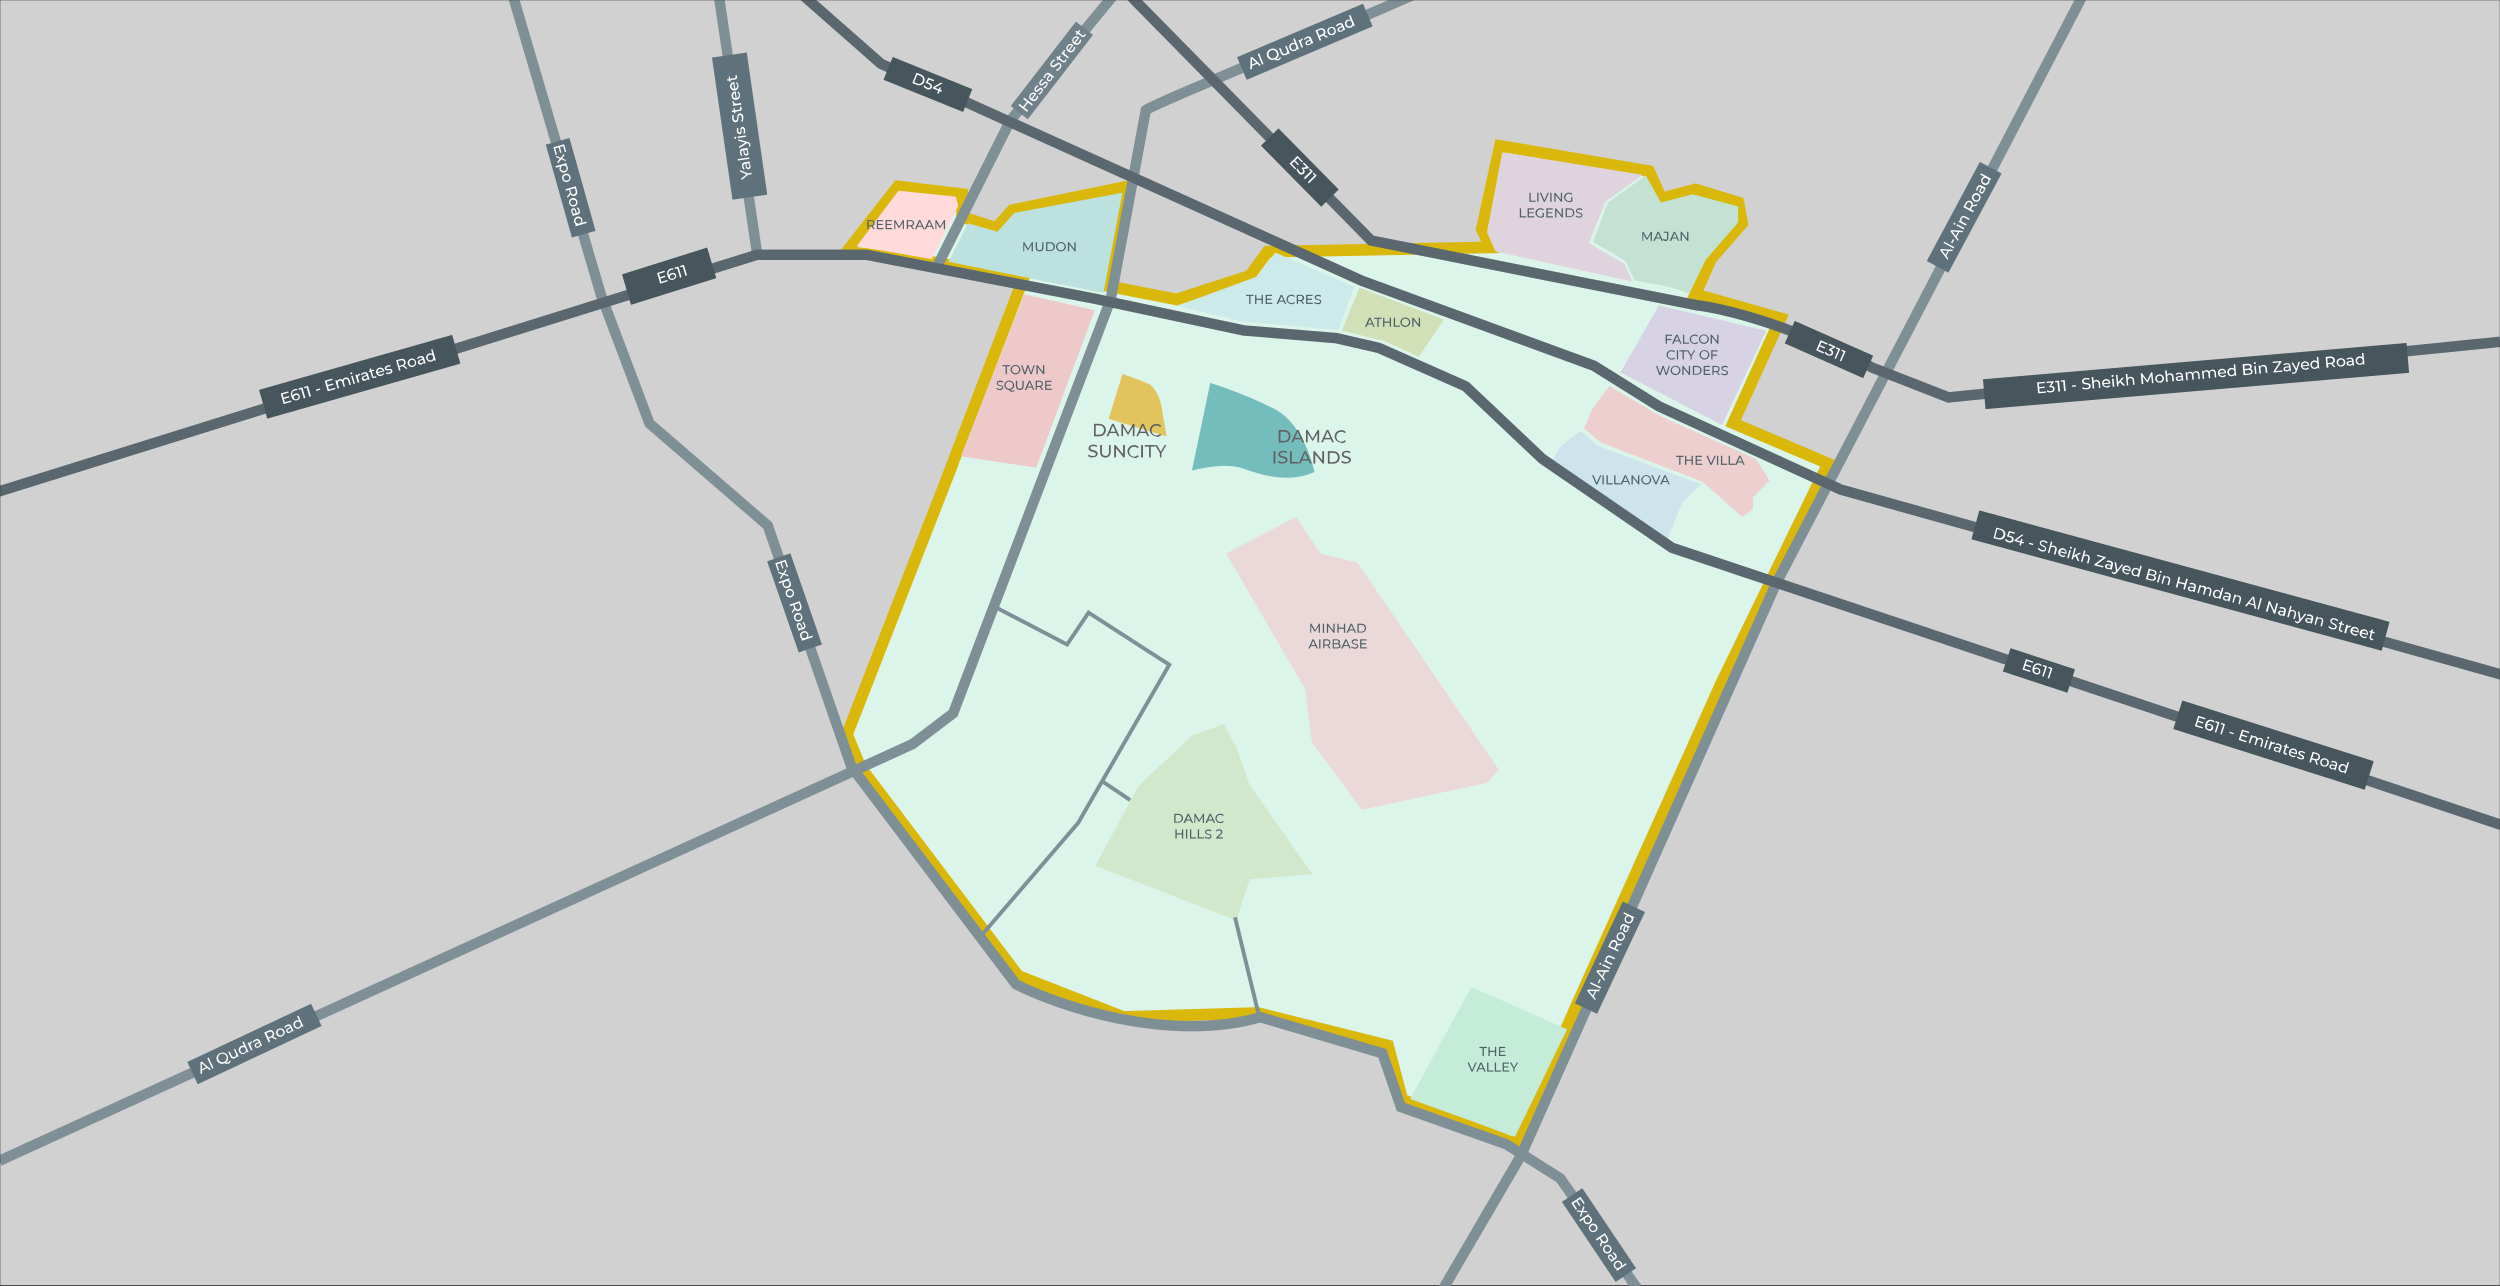<?xml version="1.0" encoding="UTF-8"?>
<svg id="Layer_1" xmlns="http://www.w3.org/2000/svg" xmlns:xlink="http://www.w3.org/1999/xlink" version="1.1" viewBox="0 0 1920 988">
  <rect x="0" y="0" width="1920" height="988" fill="#333333" stroke="none"/>
  <!-- Generator: Adobe Illustrator 29.1.0, SVG Export Plug-In . SVG Version: 2.1.0 Build 142)  -->
  <defs>
    <style>
      .st0 {
        mask: url(#mask);
      }

      .st1 {
        fill: #d1e0b7;
      }

      .st2 {
        fill: #d9d9d9;
      }

      .st3 {
        fill: #dfd3de;
      }

      .st4 {
        fill: #ffdada;
      }

      .st5, .st6 {
        stroke: #7f8f96;
      }

      .st5, .st6, .st7, .st8 {
        fill: none;
      }

      .st5, .st7, .st8 {
        stroke-width: 8px;
      }

      .st9 {
        fill: #cdeaea;
      }

      .st10 {
        fill: #d1e8cd;
      }

      .st6 {
        stroke-width: 3px;
      }

      .st11 {
        fill: #506068;
      }

      .st12 {
        fill: #bce1de;
      }

      .st13 {
        fill: #c5ebd9;
      }

      .st14, .st15 {
        isolation: isolate;
      }

      .st16 {
        fill: #c4e2d4;
      }

      .st17 {
        fill: #47555c;
      }

      .st18 {
        fill: #eecfcf;
      }

      .st7 {
        stroke: #708189;
      }

      .st19 {
        fill: #cde4ec;
      }

      .st20 {
        fill: #708189;
      }

      .st21 {
        fill: #fff;
      }

      .st22 {
        fill: #5f727b;
      }

      .st8 {
        stroke: #000;
        stroke-opacity: .2;
      }

      .st23 {
        fill: #ebd9d9;
      }

      .st24 {
        fill: #75bdbd;
      }

      .st24, .st15 {
        fill-rule: evenodd;
      }

      .st15 {
        fill: #e4b024;
        opacity: .7;
      }

      .st25 {
        fill: #d7d3e5;
      }

      .st26 {
        fill: #eec9c9;
      }

      .st27 {
        fill: #616161;
      }

      .st28 {
        fill: #defef1;
        fill-opacity: .8;
        stroke: #d9b80b;
        stroke-width: 9px;
      }

      .st29 {
        fill: #d1d1d1;
      }
    </style>
    <mask id="mask" x="-6.7" y="-17.4" width="1929" height="1009.2" maskUnits="userSpaceOnUse">
      <g id="mask0_1_1921">
        <rect class="st2" width="1920" height="988"/>
      </g>
    </mask>
  </defs>
  <g class="st0">
    <g>
      <rect class="st29" width="1920" height="987"/>
      <path class="st28" d="M729.3,362.2l-78.8,201.8,10.5,25.5,121,160,80.5,31.5,103.5-3,100,25,11,41.5,87,34,45.5-103.5,112.5-250.5,82-168.5-73-31,36.5-80.5-65.5-18.5,12-27,24-27.5-3-16-33-10-26,7-9.5-21-114.5-19.5-14,64,6.5,14-171,3.3-13.7,18.5-56.3,18.2-56-11,17-75.5-87,17.9-12.6,13.7-26-8.6v-17.4l-49.3-5.9-39.2,50.1,67,8.2,68.5,12.5-56.7,148.2Z"/>
      <path class="st4" d="M715.5,199l-57.5-10,32-42.5,44,4.5,2,7-20.5,41Z"/>
      <path class="st11" d="M666.1,176v-7h2.7c.6,0,1.1,0,1.6.3.4.2.8.5,1,.8.2.4.3.8.3,1.3s-.1.9-.3,1.3c-.2.4-.6.6-1,.8-.4.2-1,.3-1.6.3h-2.2l.4-.5v2.6h-1ZM670.8,176l-1.8-2.5h1.1l1.8,2.5h-1.1ZM667.1,173.5l-.4-.5h2.1c.6,0,1.1-.1,1.5-.4.3-.3.5-.7.5-1.2s-.2-.9-.5-1.2c-.3-.3-.8-.4-1.5-.4h-2.1l.4-.5v4.1ZM674.3,172h3.6v.8h-3.6v-.8ZM674.4,175.1h4.1v.9h-5.1v-7h4.9v.9h-3.9v5.3ZM681,172h3.6v.8h-3.6v-.8ZM681.1,175.1h4.1v.9h-5.1v-7h4.9v.9h-3.9v5.3ZM686.8,176v-7h.8l3.1,5.3h-.4l3.1-5.3h.8v7s-.9,0-.9,0v-5.5s.2,0,.2,0l-2.8,4.6h-.5l-2.8-4.6h.2v5.5h-1ZM696.4,176v-7h2.7c.6,0,1.1,0,1.6.3.4.2.8.5,1,.8.2.4.4.8.4,1.3s-.1.9-.4,1.3c-.2.4-.6.6-1,.8-.4.2-1,.3-1.6.3h-2.2l.5-.5v2.6h-1ZM701,176l-1.8-2.5h1.1l1.8,2.5h-1.1ZM697.4,173.5l-.5-.5h2.2c.6,0,1.1-.1,1.5-.4.3-.3.5-.7.5-1.2s-.2-.9-.5-1.2c-.3-.3-.8-.4-1.5-.4h-2.2l.5-.5v4.1ZM702.6,176l3.2-7h1l3.2,7h-1l-2.8-6.4h.4l-2.8,6.4h-1ZM703.9,174.2l.3-.8h3.9l.3.8h-4.5ZM710,176l3.2-7h1l3.2,7h-1l-2.8-6.4h.4l-2.8,6.4h-1ZM711.4,174.2l.3-.8h3.9l.3.8h-4.5ZM718.4,176v-7h.8l3.1,5.3h-.4l3.1-5.3h.8v7s-1,0-1,0v-5.5s.2,0,.2,0l-2.8,4.6h-.5l-2.8-4.6h.2v5.5h-1Z"/>
      <path class="st12" d="M743.5,171.5l-15,29.5c27,5.7,119,24,119,24l14.5-77-83,15.5-13,14.5-22.5-6.5Z"/>
      <path class="st11" d="M785.9,193v-7h.8l3.1,5.3h-.4l3.1-5.3h.8v7s-1,0-1,0v-5.5s.2,0,.2,0l-2.8,4.6h-.5l-2.8-4.6h.2v5.5h-1ZM798.4,193.1c-.9,0-1.6-.3-2.2-.8-.5-.5-.8-1.3-.8-2.3v-4h1v3.9c0,.8.2,1.3.5,1.7.3.4.8.5,1.5.5s1.1-.2,1.5-.5c.3-.4.5-.9.5-1.7v-3.9h1v4c0,1-.3,1.8-.8,2.3-.5.5-1.2.8-2.2.8ZM803.4,193v-7h3c.7,0,1.4.1,2,.4.6.3,1,.7,1.3,1.2.3.5.5,1.1.5,1.8s-.2,1.3-.5,1.8c-.3.5-.8.9-1.3,1.2-.6.3-1.2.4-2,.4h-3ZM804.4,192.1h1.9c.6,0,1.1-.1,1.5-.3.4-.2.8-.5,1-.9.2-.4.3-.9.3-1.4s-.1-1-.3-1.4c-.2-.4-.6-.7-1-.9-.4-.2-.9-.3-1.5-.3h-1.9v5.3ZM814.8,193.1c-.5,0-1,0-1.5-.3-.5-.2-.8-.4-1.2-.8-.3-.3-.6-.7-.8-1.1-.2-.4-.3-.9-.3-1.4s0-1,.3-1.4c.2-.4.4-.8.8-1.1.3-.3.7-.6,1.2-.8.5-.2,1-.3,1.5-.3s1,0,1.5.3c.5.2.8.4,1.2.8.3.3.6.7.8,1.1.2.4.3.9.3,1.4s0,1-.3,1.4c-.2.4-.4.8-.8,1.1-.3.3-.7.6-1.2.8-.4.2-.9.3-1.5.3ZM814.8,192.2c.4,0,.7,0,1.1-.2.3-.1.6-.3.9-.6.2-.2.4-.5.6-.9.1-.3.2-.7.2-1.1s0-.7-.2-1.1c-.1-.3-.3-.6-.6-.8-.2-.2-.5-.4-.9-.6-.3-.1-.7-.2-1.1-.2s-.8,0-1.1.2c-.3.1-.6.3-.9.6-.2.2-.4.5-.6.8-.1.3-.2.7-.2,1.1s0,.7.2,1.1c.1.3.3.6.6.9.2.2.5.4.9.6.3.1.7.2,1.1.2ZM820.1,193v-7h.8l4.6,5.8h-.4v-5.8h1v7h-.8l-4.6-5.8h.4v5.8h-1Z"/>
      <path class="st26" d="M795.8,359.2l-57.8-8.7,48.5-124.5,54.3,12.2-45,121Z"/>
      <path class="st11" d="M772.3,287.4v-6.1h-2.4v-.9h5.8v.9h-2.4v6.1h-1ZM779.9,287.5c-.5,0-1,0-1.5-.3-.5-.2-.8-.4-1.2-.8-.3-.3-.6-.7-.8-1.1-.2-.4-.3-.9-.3-1.4s0-1,.3-1.4c.2-.4.4-.8.8-1.1.3-.3.7-.6,1.2-.8s1-.3,1.5-.3,1,0,1.5.3c.5.2.8.4,1.2.8.3.3.6.7.8,1.1.2.4.3.9.3,1.4s0,1-.3,1.4c-.2.4-.4.8-.8,1.1-.3.3-.7.6-1.2.8-.4.2-.9.3-1.5.3ZM779.9,286.6c.4,0,.7,0,1.1-.2.3-.1.6-.3.9-.6.2-.2.4-.5.6-.9.1-.3.2-.7.2-1.1s0-.7-.2-1.1c-.1-.3-.3-.6-.6-.8-.2-.2-.5-.4-.9-.6-.3-.1-.7-.2-1.1-.2s-.8,0-1.1.2c-.3.1-.6.3-.9.6-.2.2-.4.5-.6.8-.1.3-.2.7-.2,1.1s0,.7.2,1.1c.1.3.3.6.6.9.2.2.5.4.9.6.3.1.7.2,1.1.2ZM786.5,287.4l-2.3-7h1l2.1,6.5h-.5l2.2-6.5h.9l2.2,6.5h-.5l2.2-6.5h.9l-2.3,7h-1l-2-6h.3l-2,6h-1.1ZM796,287.4v-7h.8l4.6,5.8h-.4v-5.8h1v7h-.8l-4.6-5.8h.4v5.8h-1ZM767.8,299.5c-.5,0-1,0-1.5-.2-.5-.2-.9-.4-1.2-.6l.4-.8c.3.2.6.4,1,.6.4.2.8.2,1.3.2s.7,0,1-.1c.3,0,.4-.2.6-.4.1-.2.2-.4.2-.6s0-.4-.2-.6c-.2-.1-.4-.3-.6-.4-.2,0-.5-.2-.8-.2-.3,0-.6-.1-.9-.2-.3,0-.6-.2-.8-.4-.2-.1-.4-.3-.6-.6-.2-.2-.2-.5-.2-.9s0-.7.3-1c.2-.3.5-.5.9-.7.4-.2.9-.3,1.5-.3s.8,0,1.2.2c.4.1.7.3,1,.5l-.3.8c-.3-.2-.6-.3-1-.4-.3,0-.7-.1-1-.1s-.7,0-1,.2c-.3,0-.4.2-.6.4-.1.2-.2.4-.2.6s0,.4.2.6c.2.1.4.3.6.4.3,0,.5.2.8.2.3,0,.6.1.9.2.3,0,.6.2.8.3.3.1.5.3.6.6.2.2.2.5.2.9s0,.7-.3,1c-.2.3-.5.5-.9.7-.4.2-.9.3-1.5.3ZM775.1,299.5c-.5,0-1,0-1.5-.3-.5-.2-.8-.4-1.2-.8-.3-.3-.6-.7-.8-1.1-.2-.4-.3-.9-.3-1.4s0-1,.3-1.4c.2-.4.4-.8.8-1.1.3-.3.7-.6,1.2-.8s1-.3,1.5-.3,1,0,1.5.3c.5.2.8.4,1.2.8.3.3.6.7.8,1.1.2.4.3.9.3,1.4s0,1-.3,1.4c-.2.4-.4.8-.8,1.1-.3.3-.7.6-1.2.8-.4.2-.9.3-1.5.3ZM777.4,300.9c-.2,0-.5,0-.7,0-.2,0-.4-.1-.6-.3-.2-.1-.4-.3-.7-.5-.2-.2-.5-.4-.7-.7l1.1-.3c.2.2.4.4.6.6.2.2.4.3.5.3.2,0,.4.1.5.1.5,0,.9-.2,1.3-.6l.5.6c-.5.5-1,.8-1.8.8ZM775.1,298.6c.4,0,.7,0,1.1-.2.3-.1.6-.3.9-.6.2-.2.4-.5.6-.9.1-.3.2-.7.2-1.1s0-.7-.2-1.1c-.1-.3-.3-.6-.6-.8-.2-.2-.5-.4-.9-.6-.3-.1-.7-.2-1.1-.2s-.8,0-1.1.2c-.3.1-.6.3-.9.6-.2.2-.4.5-.6.8-.1.3-.2.7-.2,1.1s0,.7.2,1.1c.1.3.3.6.6.9.2.2.5.4.9.6.3.1.7.2,1.1.2ZM783.2,299.5c-.9,0-1.6-.3-2.2-.8-.5-.5-.8-1.3-.8-2.3v-4h1v3.9c0,.8.2,1.4.5,1.7.3.4.8.5,1.5.5s1.1-.2,1.5-.5c.3-.4.5-.9.5-1.7v-3.9h1v4c0,1-.3,1.8-.8,2.3-.5.5-1.2.8-2.2.8ZM787,299.4l3.2-7h1l3.2,7h-1l-2.8-6.4h.4l-2.8,6.4h-1ZM788.4,297.7l.3-.8h3.9l.3.8h-4.5ZM795.4,299.4v-7h2.7c.6,0,1.1,0,1.6.3.4.2.8.5,1,.8.2.4.3.8.3,1.3s-.1.9-.3,1.3c-.2.4-.6.6-1,.8-.4.2-1,.3-1.6.3h-2.2l.4-.5v2.6h-1ZM800.1,299.4l-1.8-2.5h1.1l1.8,2.5h-1.1ZM796.4,296.9l-.4-.5h2.1c.6,0,1.1-.1,1.5-.4.3-.3.5-.7.5-1.2s-.2-.9-.5-1.2c-.3-.3-.8-.4-1.5-.4h-2.1l.4-.5v4.1ZM803.6,295.4h3.6v.9h-3.6v-.9ZM803.7,298.5h4.1v.9h-5.1v-7h4.9v.9h-3.9v5.3Z"/>
      <path class="st9" d="M979.5,194l-14.5,18.5-61,22.5,51,12,73,6.5,12-33.5-60.5-26Z"/>
      <path class="st11" d="M959.4,233.4v-6.1h-2.4v-.9h5.8v.9h-2.4v6.1h-1ZM968.9,226.4h1v7h-1v-7ZM964.9,233.4h-1v-7h1v7ZM969,230.3h-4.2v-.9h4.2v.9ZM972.9,229.4h3.6v.9h-3.6v-.9ZM973,232.5h4.1v.9h-5.1v-7h4.9v.9h-3.9v5.3ZM980.4,233.4l3.2-7h1l3.2,7h-1l-2.8-6.4h.4l-2.8,6.4h-1ZM981.7,231.7l.3-.8h3.9l.3.8h-4.5ZM991.8,233.5c-.5,0-1,0-1.5-.3-.4-.2-.8-.4-1.2-.8-.3-.3-.6-.7-.8-1.1-.2-.4-.3-.9-.3-1.4s0-1,.3-1.4c.2-.4.4-.8.8-1.1.3-.3.7-.6,1.2-.8.5-.2.9-.3,1.5-.3s1,0,1.5.3c.5.2.8.5,1.2.8l-.7.6c-.3-.3-.6-.5-.9-.6-.3-.1-.7-.2-1.1-.2s-.8,0-1.1.2c-.3.1-.6.3-.9.6-.2.2-.4.5-.6.9-.1.3-.2.7-.2,1.1s0,.7.2,1.1c.1.3.3.6.6.9.2.2.5.4.9.6.3.1.7.2,1.1.2s.7,0,1.1-.2c.3-.1.6-.4.9-.6l.7.6c-.3.4-.7.6-1.2.8-.5.2-1,.3-1.5.3ZM995.9,233.4v-7h2.7c.6,0,1.1,0,1.6.3.4.2.8.5,1,.8.2.4.4.8.4,1.3s-.1.9-.4,1.3c-.2.4-.6.6-1,.8-.4.2-1,.3-1.6.3h-2.2l.5-.5v2.6h-1ZM1000.5,233.4l-1.8-2.5h1.1l1.8,2.5h-1.1ZM996.9,230.9l-.5-.5h2.1c.6,0,1.1-.1,1.4-.4.3-.3.5-.7.5-1.2s-.2-.9-.5-1.2c-.3-.3-.8-.4-1.4-.4h-2.1l.5-.5v4.1ZM1004,229.4h3.6v.9h-3.6v-.9ZM1004.1,232.5h4.1v.9h-5.1v-7h4.9v.9h-3.9v5.3ZM1011.9,233.5c-.5,0-1,0-1.5-.2-.5-.2-.9-.4-1.1-.6l.4-.8c.3.2.6.4,1,.6.4.2.8.2,1.3.2s.7,0,1-.1c.2,0,.4-.2.6-.4.1-.2.2-.4.2-.6s0-.4-.2-.6c-.2-.1-.4-.3-.6-.4-.2,0-.5-.2-.8-.2-.3,0-.6-.1-.9-.2-.3,0-.6-.2-.8-.3s-.5-.3-.6-.6c-.1-.2-.2-.5-.2-.9s0-.7.3-1c.2-.3.5-.6.9-.7.4-.2.9-.3,1.5-.3s.8,0,1.2.2c.4.1.8.3,1,.5l-.3.8c-.3-.2-.6-.3-.9-.4-.3,0-.7-.1-1-.1s-.7,0-1,.1c-.2.1-.4.2-.6.4-.1.2-.2.4-.2.6s0,.4.2.6c.2.1.4.3.6.4.2,0,.5.2.8.2.3,0,.6.1.9.2.3,0,.6.2.8.3s.5.3.6.6c.2.2.2.5.2.9s-.1.7-.3,1c-.2.3-.5.5-.9.7-.4.2-.9.3-1.5.3Z"/>
      <path class="st1" d="M1109,245.5l-65-24.5-13.5,33,33,8,26,12,19.5-28.5Z"/>
      <path class="st11" d="M1048.3,251l3.2-7h1l3.2,7h-1l-2.8-6.4h.4l-2.8,6.4h-1ZM1049.7,249.2l.3-.8h3.9l.3.8h-4.5ZM1057.8,251v-6.1h-2.4v-.9h5.8v.9h-2.4v6.1h-1ZM1067.3,244h1v7h-1v-7ZM1063.2,251h-1v-7h1v7ZM1067.4,247.9h-4.2v-.9h4.2v.9ZM1070.4,251v-7h1v6.1h3.8v.9h-4.8ZM1079.3,251.1c-.5,0-1,0-1.5-.3-.5-.2-.8-.4-1.2-.8-.3-.3-.6-.7-.8-1.1-.2-.4-.3-.9-.3-1.4s0-1,.3-1.4c.2-.4.4-.8.8-1.1.3-.3.7-.6,1.2-.8.5-.2,1-.3,1.5-.3s1,0,1.5.3c.4.2.8.4,1.2.8.3.3.6.7.8,1.1.2.4.3.9.3,1.4s-.1,1-.3,1.4c-.2.4-.4.8-.8,1.1-.3.3-.7.6-1.2.8-.5.2-.9.3-1.5.3ZM1079.3,250.2c.4,0,.7,0,1.1-.2.3-.1.6-.3.9-.6.2-.2.4-.5.6-.9.1-.3.2-.7.2-1.1s0-.7-.2-1.1c-.1-.3-.3-.6-.6-.8-.2-.2-.5-.4-.9-.6-.3-.1-.7-.2-1.1-.2s-.8,0-1.1.2c-.3.1-.6.3-.9.6-.2.2-.4.5-.6.8-.1.3-.2.7-.2,1.1s0,.7.2,1.1c.1.3.3.6.6.9.2.2.5.4.9.6.3.1.7.2,1.1.2ZM1084.6,251v-7h.8l4.6,5.8h-.4v-5.8h1v7h-.8l-4.6-5.8h.4v5.8h-1Z"/>
      <path class="st18" d="M1223.3,313.2l12.7-16.7,39,23,73.5,33,10.5,16.5-12.8,13v9.4l-8.2,5.6-30.5-27-78-30-13-11,6.8-15.8Z"/>
      <path class="st11" d="M1289.6,357v-6.1h-2.4v-.9h5.8v.9h-2.4v6.1h-1ZM1299.1,350h1v7h-1v-7ZM1295.1,357h-1v-7h1v7ZM1299.2,353.9h-4.2v-.9h4.2v.9ZM1303.1,353h3.6v.9h-3.6v-.9ZM1303.2,356.1h4.1v.9h-5.1v-7h4.9v.9h-3.9v5.3ZM1313.6,357l-3.1-7h1.1l2.8,6.5h-.6l2.9-6.5h1l-3.1,7h-1ZM1318.6,357v-7h1v7h-1ZM1321.7,357v-7h1v6.1h3.8v.9h-4.8ZM1327.6,357v-7h1v6.1h3.8v.9h-4.8ZM1332.5,357l3.2-7h1l3.2,7h-1l-2.8-6.4h.4l-2.8,6.4h-1ZM1333.8,355.2l.3-.8h3.9l.3.8h-4.5Z"/>
      <path class="st19" d="M1198.9,342.4l-8.3,13.1,88.9,61,12.3-30.3,14.5-14.2-79.2-29.7-13.1-11.5-15,11.5Z"/>
      <path class="st11" d="M1225.8,372l-3.1-7h1.1l2.8,6.5h-.6l2.9-6.5h1l-3.1,7h-1ZM1230.7,372v-7h1v7h-1ZM1233.8,372v-7h1v6.1h3.8v.9h-4.8ZM1239.7,372v-7h1v6.1h3.8v.9h-4.8ZM1244.6,372l3.2-7h1l3.2,7h-1l-2.8-6.4h.4l-2.8,6.4h-1ZM1246,370.2l.3-.8h3.9l.3.8h-4.5ZM1253,372v-7h.8l4.6,5.8h-.4v-5.8h1v7h-.8l-4.6-5.8h.4v5.8h-1ZM1264.3,372.1c-.5,0-1,0-1.5-.3-.5-.2-.8-.4-1.2-.8-.3-.3-.6-.7-.8-1.1-.2-.4-.3-.9-.3-1.4s0-1,.3-1.4c.2-.4.5-.8.8-1.1.3-.3.7-.6,1.2-.8.5-.2.9-.3,1.5-.3s1,0,1.5.3c.5.2.8.4,1.2.8.3.3.6.7.8,1.1.2.4.3.9.3,1.4s0,1-.3,1.4c-.2.4-.4.8-.8,1.1-.3.3-.7.6-1.2.8-.4.2-.9.3-1.5.3ZM1264.3,371.2c.4,0,.8,0,1.1-.2.3-.1.6-.3.9-.6.2-.2.4-.5.6-.9.1-.3.2-.7.2-1.1s0-.7-.2-1.1c-.1-.3-.3-.6-.6-.9-.2-.2-.5-.4-.9-.6-.3-.1-.7-.2-1.1-.2s-.8,0-1.1.2c-.3.1-.6.3-.9.6-.2.2-.4.5-.6.9-.1.3-.2.7-.2,1.1s0,.7.2,1.1c.1.3.3.6.6.9.2.2.5.4.9.6.3.1.7.2,1.1.2ZM1271.3,372l-3.1-7h1.1l2.8,6.5h-.6l2.8-6.5h1l-3.1,7h-1ZM1275,372l3.2-7h1l3.2,7h-1l-2.8-6.4h.4l-2.8,6.4h-1ZM1276.3,370.2l.3-.8h3.9l.3.8h-4.5Z"/>
      <path class="st25" d="M1356.5,254l-82.5-19.5-29.5,51.5,78,40.5,34-72.5Z"/>
      <path class="st11" d="M1280.1,260.3h3.6v.9h-3.6v-.9ZM1280.2,264h-1v-7h4.9v.9h-3.9v6.1ZM1284.1,264l3.2-7h1l3.2,7h-1l-2.8-6.4h.4l-2.8,6.4h-1ZM1285.5,262.2l.3-.8h3.9l.3.8h-4.5ZM1292.5,264v-7h1v6.1h3.8v.9h-4.8ZM1301.5,264.1c-.5,0-1,0-1.5-.3-.4-.2-.8-.4-1.2-.8-.3-.3-.6-.7-.8-1.1-.2-.4-.3-.9-.3-1.4s0-1,.3-1.4c.2-.4.4-.8.8-1.1.3-.3.7-.6,1.2-.8.5-.2.9-.3,1.5-.3s1,0,1.5.3c.5.2.9.4,1.2.8l-.7.6c-.3-.3-.6-.5-.9-.6-.3-.1-.7-.2-1.1-.2s-.8,0-1.1.2c-.3.1-.6.3-.9.6-.2.2-.4.5-.6.9-.1.3-.2.7-.2,1.1s0,.7.2,1.1c.1.3.3.6.6.9.2.2.5.4.9.6.3.1.7.2,1.1.2s.7,0,1.1-.2c.3-.1.6-.4.9-.6l.7.6c-.3.4-.7.6-1.2.8-.4.2-.9.3-1.5.3ZM1308.6,264.1c-.5,0-1,0-1.5-.3-.4-.2-.8-.4-1.2-.8-.3-.3-.6-.7-.8-1.1-.2-.4-.3-.9-.3-1.4s0-1,.3-1.4c.2-.4.4-.8.8-1.1.3-.3.7-.6,1.2-.8.5-.2,1-.3,1.5-.3s1,0,1.5.3c.5.2.8.4,1.2.8.3.3.6.7.8,1.1.2.4.3.9.3,1.4s0,1-.3,1.4c-.2.4-.4.8-.8,1.1-.3.3-.7.6-1.2.8-.4.2-.9.3-1.5.3ZM1308.6,263.2c.4,0,.8,0,1.1-.2.3-.1.6-.3.9-.6.2-.2.4-.5.6-.9.1-.3.2-.7.2-1.1s0-.7-.2-1.1c-.1-.3-.3-.6-.6-.9-.2-.2-.5-.4-.9-.6-.3-.1-.7-.2-1.1-.2s-.8,0-1.1.2c-.3.1-.6.3-.9.6-.2.2-.4.5-.6.9-.1.3-.2.7-.2,1.1s0,.7.2,1.1c.1.3.3.6.6.9.2.2.5.4.9.6.3.1.7.2,1.1.2ZM1313.8,264v-7h.8l4.6,5.8h-.4v-5.8h1v7h-.8l-4.6-5.8h.4v5.8h-1ZM1283.7,276.1c-.5,0-1,0-1.5-.3-.4-.2-.8-.4-1.2-.8-.3-.3-.6-.7-.8-1.1-.2-.4-.3-.9-.3-1.4s0-1,.3-1.4c.2-.4.4-.8.8-1.1.3-.3.7-.6,1.2-.8.5-.2,1-.3,1.5-.3s1,0,1.5.3c.5.2.8.4,1.2.8l-.7.6c-.3-.3-.6-.5-.9-.6-.3-.1-.7-.2-1.1-.2s-.8,0-1.1.2c-.3.1-.6.3-.9.6-.2.2-.4.5-.6.9-.1.3-.2.7-.2,1.1s0,.7.2,1.1c.1.3.3.6.6.9.2.2.5.4.9.6.3.1.7.2,1.1.2s.7,0,1.1-.2c.3-.1.6-.4.9-.6l.7.6c-.3.4-.7.6-1.2.8-.5.2-1,.3-1.5.3ZM1287.8,276v-7h1v7h-1ZM1292.2,276v-6.1h-2.4v-.9h5.8v.9h-2.4v6.1h-1ZM1298.3,276v-2.7l.2.6-3-4.9h1.1l2.5,4.2h-.6l2.5-4.2h1l-3,4.9.2-.6v2.7h-1ZM1309,276.1c-.5,0-1,0-1.5-.3-.4-.2-.8-.4-1.2-.8-.3-.3-.6-.7-.8-1.1-.2-.4-.3-.9-.3-1.4s0-1,.3-1.4c.2-.4.4-.8.8-1.1.3-.3.7-.6,1.2-.8.5-.2,1-.3,1.5-.3s1,0,1.5.3c.5.2.9.4,1.2.8.3.3.6.7.8,1.1.2.4.3.9.3,1.4s0,1-.3,1.4c-.2.4-.4.8-.8,1.1-.3.3-.7.6-1.2.8-.4.2-.9.3-1.5.3ZM1309,275.2c.4,0,.8,0,1.1-.2.3-.1.6-.3.9-.6.2-.2.4-.5.6-.9.1-.3.2-.7.2-1.1s0-.7-.2-1.1c-.1-.3-.3-.6-.6-.9-.2-.2-.5-.4-.9-.6-.3-.1-.7-.2-1.1-.2s-.8,0-1.1.2c-.3.1-.6.3-.9.6-.2.2-.4.5-.6.9-.1.3-.2.7-.2,1.1s0,.7.2,1.1c.1.3.3.6.6.9.2.2.5.4.9.6.3.1.7.2,1.1.2ZM1315.1,272.3h3.6v.9h-3.6v-.9ZM1315.2,276h-1v-7h4.9v.9h-3.9v6.1ZM1274.2,288l-2.3-7h1l2.2,6.5h-.5l2.2-6.5h.9l2.2,6.5h-.5l2.2-6.5h.9l-2.3,7h-1l-2-6h.3l-2.1,6h-1.1ZM1286.8,288.1c-.5,0-1,0-1.5-.3s-.8-.4-1.2-.8c-.3-.3-.6-.7-.8-1.1-.2-.4-.3-.9-.3-1.4s0-1,.3-1.4c.2-.4.4-.8.8-1.1.3-.3.7-.6,1.2-.8.4-.2.9-.3,1.5-.3s1,0,1.5.3c.5.2.8.4,1.2.8.3.3.6.7.8,1.1.2.4.3.9.3,1.4s0,1-.3,1.4c-.2.4-.4.8-.8,1.1-.3.3-.7.6-1.2.8-.4.2-.9.3-1.5.3ZM1286.8,287.2c.4,0,.7,0,1.1-.2.3-.1.6-.3.9-.6.2-.2.4-.5.6-.9s.2-.7.2-1.1,0-.7-.2-1.1-.3-.6-.6-.9c-.2-.2-.5-.4-.9-.6-.3-.1-.7-.2-1.1-.2s-.8,0-1.1.2c-.3.1-.6.3-.9.6-.2.2-.4.5-.6.9s-.2.7-.2,1.1,0,.7.2,1.1.3.6.6.9c.2.2.5.4.9.6.3.1.7.2,1.1.2ZM1292,288v-7h.8l4.6,5.8h-.4v-5.8h1v7h-.8l-4.6-5.8h.4v5.8h-1ZM1300.1,288v-7h3c.8,0,1.4.1,2,.4.6.3,1,.7,1.3,1.2.3.5.5,1.1.5,1.8s-.2,1.3-.5,1.8c-.3.5-.8.9-1.3,1.2-.6.3-1.2.4-2,.4h-3ZM1301.1,287.1h1.9c.6,0,1.1-.1,1.5-.3.4-.2.8-.5,1-.9.2-.4.3-.9.3-1.4s-.1-1-.3-1.4-.6-.7-1-.9c-.4-.2-.9-.3-1.5-.3h-1.9v5.3ZM1309.3,284h3.6v.9h-3.6v-.9ZM1309.4,287.1h4.1v.9h-5.1v-7h4.9v.9h-3.9v5.3ZM1315.1,288v-7h2.7c.6,0,1.1,0,1.6.3.4.2.8.5,1,.8s.3.8.3,1.3-.1.9-.3,1.3c-.2.4-.6.6-1,.8-.4.2-1,.3-1.6.3h-2.2l.4-.5v2.6h-1ZM1319.8,288l-1.8-2.5h1.1l1.8,2.5h-1.1ZM1316.1,285.5l-.4-.5h2.2c.6,0,1.1-.1,1.4-.4.3-.3.5-.7.5-1.2s-.2-.9-.5-1.2c-.3-.3-.8-.4-1.4-.4h-2.2l.4-.5v4.1ZM1324.4,288.1c-.5,0-1.1,0-1.5-.2-.5-.2-.9-.4-1.2-.6l.4-.8c.3.2.6.4,1,.6.4.2.8.2,1.3.2s.7,0,1-.1c.2,0,.4-.2.6-.4.1-.2.2-.4.2-.6s0-.4-.2-.6-.4-.3-.6-.4c-.2,0-.5-.2-.8-.2-.3,0-.6-.1-.9-.2-.3,0-.6-.2-.8-.4-.2-.1-.4-.3-.6-.6-.2-.2-.2-.5-.2-.9s0-.7.3-1c.2-.3.5-.5.9-.7.4-.2.9-.3,1.5-.3s.8,0,1.2.2c.4.1.7.3,1,.5l-.3.8c-.3-.2-.6-.3-.9-.4-.3,0-.7-.1-1-.1s-.7,0-1,.2c-.3,0-.4.2-.6.4s-.2.4-.2.6,0,.4.2.6c.2.1.4.3.6.4s.5.2.8.2c.3,0,.6.1.9.2.3,0,.6.2.8.3.2.1.4.3.6.6.2.2.2.5.2.9s0,.7-.3,1c-.2.3-.5.5-.9.7-.4.2-.9.3-1.5.3Z"/>
      <path class="st16" d="M1263.9,134.8l-29.1,20.8-11.4,30.2,24.8,14.4,7.4,15.4,25.1,4.4,16.7,5.3,12.7-25.9,24.8-28.6v-12.2l-35-9.4-24.3,6.3-11.7-20.8Z"/>
      <path class="st11" d="M1261.3,185v-7h.8l3.1,5.3h-.4l3.1-5.3h.8v7s-1,0-1,0v-5.5s.2,0,.2,0l-2.8,4.6h-.5l-2.8-4.6h.2v5.5h-1ZM1269.8,185l3.2-7h1l3.2,7h-1.1l-2.8-6.4h.4l-2.8,6.4h-1ZM1271.2,183.2l.3-.8h3.9l.3.8h-4.5ZM1279.2,185.1c-.4,0-.8,0-1.2-.3-.4-.2-.7-.4-.9-.8l.6-.7c.2.3.4.5.6.6.2.1.5.2.8.2.8,0,1.2-.5,1.2-1.4v-3.9h-2.5v-.9h3.5v4.8c0,.8-.2,1.4-.6,1.8s-.9.6-1.6.6ZM1282.3,185l3.2-7h1l3.2,7h-1l-2.8-6.4h.4l-2.8,6.4h-1ZM1283.6,183.2l.3-.8h3.9l.3.8h-4.5ZM1290.7,185v-7h.8l4.6,5.8h-.4v-5.8h1v7h-.8l-4.6-5.8h.4v5.8h-1Z"/>
      <path class="st3" d="M1142,178.6l11.7-61.6,108,17.3-28.6,20.5-12.9,31.9,27.4,16,6.3,13.7-105.4-23.3-6.4-14.5Z"/>
      <path class="st11" d="M1174.6,155v-7h1v6.1h3.8v.9h-4.8ZM1180.6,155v-7h1v7h-1ZM1185.6,155l-3.1-7h1.1l2.8,6.5h-.6l2.8-6.5h1l-3.1,7h-1ZM1190.6,155v-7h1v7h-1ZM1193.7,155v-7h.8l4.6,5.8h-.4v-5.8h1v7h-.8l-4.6-5.8h.4v5.8h-1ZM1204.9,155.1c-.5,0-1,0-1.5-.3-.5-.2-.8-.4-1.2-.8-.3-.3-.6-.7-.8-1.1-.2-.4-.3-.9-.3-1.4s.1-1,.3-1.4c.2-.4.5-.8.8-1.1.3-.3.7-.6,1.2-.8.5-.2,1-.3,1.5-.3s1.1,0,1.5.3c.5.2.9.4,1.2.8l-.6.6c-.3-.3-.6-.5-.9-.6-.3-.1-.7-.2-1.1-.2s-.8,0-1.1.2c-.3.1-.6.3-.9.6-.2.2-.4.5-.6.9-.1.3-.2.7-.2,1.1s0,.7.2,1.1c.1.3.3.6.6.9.3.2.6.4.9.6.3.1.7.2,1.1.2s.7,0,1.1-.2c.3-.1.7-.3,1-.6l.6.8c-.3.3-.8.5-1.2.7-.5.1-.9.2-1.4.2ZM1206.6,154.1v-2.6h1v2.7h-1ZM1167.2,167v-7h1v6.1h3.8v.9h-4.8ZM1174.1,163h3.6v.8h-3.6v-.8ZM1174.2,166.1h4.1v.9h-5.1v-7h4.9v.9h-3.9v5.3ZM1183,167.1c-.5,0-1,0-1.5-.3-.5-.2-.8-.4-1.2-.8-.3-.3-.6-.7-.8-1.1-.2-.4-.3-.9-.3-1.4s0-1,.3-1.4c.2-.4.4-.8.8-1.1.3-.3.7-.6,1.2-.8.4-.2.9-.3,1.5-.3s1.1,0,1.5.3c.5.2.8.4,1.2.8l-.6.6c-.3-.3-.6-.5-.9-.6-.3-.1-.7-.2-1.1-.2s-.8,0-1.1.2c-.3.1-.6.3-.9.6-.2.2-.4.5-.6.9-.1.3-.2.7-.2,1.1s0,.7.2,1.1c.1.3.3.6.6.9.2.2.6.4.9.6.3.1.7.2,1.1.2s.7,0,1.1-.2c.3-.1.7-.3,1-.6l.6.8c-.4.3-.8.5-1.2.7-.5.1-.9.2-1.4.2ZM1184.7,166.1v-2.6h1v2.7h-1ZM1188.5,163h3.6v.8h-3.6v-.8ZM1188.6,166.1h4.1v.9h-5.1v-7h4.9v.9h-3.9v5.3ZM1194.3,167v-7h.8l4.6,5.8h-.4v-5.8h1v7h-.8l-4.6-5.8h.4v5.8h-1ZM1202.4,167v-7h2.9c.7,0,1.4.1,2,.4.6.3,1,.7,1.3,1.2.3.5.5,1.1.5,1.8s-.2,1.3-.5,1.8c-.3.5-.8.9-1.3,1.2-.6.3-1.2.4-2,.4h-2.9ZM1203.4,166.1h1.9c.6,0,1.1-.1,1.5-.3.4-.2.8-.5,1-.9.2-.4.3-.9.3-1.4s-.1-1-.3-1.4c-.2-.4-.6-.7-1-.9-.4-.2-.9-.3-1.5-.3h-1.9v5.3ZM1212.7,167.1c-.5,0-1,0-1.5-.2-.5-.2-.9-.4-1.2-.6l.4-.8c.3.2.6.4,1,.6.4.2.8.2,1.3.2s.7,0,1-.1.4-.2.6-.4c.1-.2.2-.4.2-.6s0-.4-.2-.6c-.1-.1-.4-.3-.6-.4-.2,0-.5-.2-.8-.2s-.6-.1-.9-.2c-.3,0-.6-.2-.8-.4s-.5-.3-.6-.6c-.2-.2-.2-.5-.2-.9s0-.7.3-1c.2-.3.5-.5.9-.7.4-.2.9-.3,1.5-.3s.8,0,1.2.2c.4.1.8.3,1,.5l-.3.8c-.3-.2-.6-.3-1-.4-.3,0-.7-.1-1-.1s-.7,0-1,.1c-.2.1-.4.2-.6.4-.1.2-.2.4-.2.6s0,.4.2.6c.2.1.4.3.6.4.2,0,.5.2.8.2.3,0,.6.1.9.2.3,0,.6.2.8.3s.5.3.6.6c.1.2.2.5.2.9s0,.7-.3,1c-.2.3-.5.5-.9.7-.4.2-.9.3-1.5.3Z"/>
      <path class="st10" d="M915.4,564.9l24.4-8.8,9.6,17.4,10.4,29.5,48.2,68.3-48.2,4-10.4,31.6-108.2-42,33.5-61.8,40.7-38Z"/>
      <path class="st23" d="M1141.9,577.7l-99.3-145.6-28.7-7-18.5-28.1-53.8,28.1,60.8,104.2,5.1,40.7,38.3,51.9,96.1-20.6,9.4-9.9-9.4-13.7Z"/>
      <path class="st11" d="M1006.3,486v-7h.8l3.1,5.3h-.4l3.1-5.3h.8v7s-1,0-1,0v-5.5s.2,0,.2,0l-2.8,4.6h-.5l-2.8-4.6h.2v5.5h-1ZM1015.9,486v-7h1v7h-1ZM1019,486v-7h.8l4.6,5.8h-.4v-5.8h1v7h-.8l-4.6-5.8h.4v5.8h-1ZM1032.1,479h1v7h-1v-7ZM1028.1,486h-1v-7h1v7ZM1032.2,482.9h-4.2v-.9h4.2v.9ZM1034.1,486l3.2-7h1l3.2,7h-1l-2.8-6.4h.4l-2.8,6.4h-1ZM1035.5,484.2l.3-.8h3.9l.3.8h-4.5ZM1042.5,486v-7h2.9c.8,0,1.4.1,2,.4.6.3,1,.7,1.3,1.2.3.5.5,1.1.5,1.8s-.2,1.3-.5,1.8c-.3.5-.8.9-1.3,1.2-.6.3-1.2.4-2,.4h-2.9ZM1043.5,485.1h1.9c.6,0,1.1-.1,1.5-.3.4-.2.8-.5,1-.9.2-.4.3-.9.3-1.4s-.1-1-.3-1.4-.6-.7-1-.9c-.4-.2-.9-.3-1.5-.3h-1.9v5.3ZM1004.8,498l3.2-7h1l3.2,7h-1.1l-2.8-6.4h.4l-2.8,6.4h-1ZM1006.1,496.2l.3-.8h3.9l.3.8h-4.5ZM1013.1,498v-7h1v7h-1ZM1016.2,498v-7h2.7c.6,0,1.1,0,1.6.3.4.2.8.5,1,.8.2.4.3.8.3,1.3s-.1.9-.3,1.3c-.2.4-.6.6-1,.8-.4.2-1,.3-1.6.3h-2.2l.4-.5v2.6h-1ZM1020.9,498l-1.8-2.5h1.1l1.8,2.5h-1.1ZM1017.2,495.5l-.4-.5h2.1c.6,0,1.1-.1,1.5-.4.3-.3.5-.7.5-1.2s-.2-.9-.5-1.2-.8-.4-1.5-.4h-2.1l.4-.5v4.1ZM1023.5,498v-7h3.1c.8,0,1.4.2,1.9.5.4.3.7.8.7,1.3s0,.7-.3,1c-.2.3-.4.5-.7.6-.3.1-.6.2-.9.2l.2-.3c.4,0,.8,0,1.1.2.3.1.6.3.7.6.2.3.3.6.3,1,0,.6-.2,1.1-.7,1.4-.4.3-1.1.5-2,.5h-3.3ZM1024.5,497.2h2.3c.5,0,1,0,1.3-.3.3-.2.4-.5.4-.9s-.2-.7-.4-.9c-.3-.2-.7-.3-1.3-.3h-2.4v-.8h2.1c.5,0,.9,0,1.2-.3.3-.2.4-.5.4-.8s-.1-.7-.4-.8c-.3-.2-.7-.3-1.2-.3h-2.1v5.4ZM1030,498l3.2-7h1l3.2,7h-1l-2.8-6.4h.4l-2.8,6.4h-1ZM1031.3,496.2l.3-.8h3.9l.3.8h-4.5ZM1040.4,498.1c-.5,0-1,0-1.5-.2-.5-.2-.9-.4-1.2-.6l.4-.8c.3.2.6.4,1,.6.4.2.8.2,1.3.2s.7,0,1-.1c.3,0,.4-.2.6-.4.1-.2.2-.4.2-.6s0-.4-.2-.6c-.2-.1-.3-.3-.6-.4-.2,0-.5-.2-.8-.2-.3,0-.6-.1-.9-.2-.3,0-.6-.2-.8-.4-.2-.1-.4-.3-.6-.6-.2-.2-.2-.5-.2-.9s0-.7.3-1c.2-.3.5-.5.9-.7.4-.2.9-.3,1.5-.3s.8,0,1.2.2c.4.1.8.3,1,.5l-.3.8c-.3-.2-.6-.3-.9-.4-.3,0-.7-.1-1-.1s-.7,0-1,.2c-.2,0-.4.2-.6.4-.1.2-.2.4-.2.6s0,.4.2.6c.2.1.4.3.6.4.3,0,.5.2.8.2.3,0,.6.1.9.2.3,0,.6.2.8.3.3.1.5.3.6.6.2.2.2.5.2.9s0,.7-.3,1c-.2.3-.5.5-.9.7-.4.2-.9.3-1.5.3ZM1045.5,494h3.6v.9h-3.6v-.9ZM1045.6,497.1h4.1v.9h-5.1v-7h4.9v.9h-3.9v5.3Z"/>
      <path class="st11" d="M901.8,632v-7h3c.7,0,1.4.1,2,.4.6.3,1,.7,1.3,1.2.3.5.5,1.1.5,1.8s-.2,1.3-.5,1.8c-.3.5-.8.9-1.3,1.2-.6.3-1.2.4-2,.4h-3ZM902.8,631.1h1.9c.6,0,1.1-.1,1.5-.3.4-.2.8-.5,1-.9.2-.4.3-.9.3-1.4s-.1-1-.3-1.4c-.2-.4-.6-.7-1-.9-.4-.2-.9-.3-1.5-.3h-1.9v5.3ZM908.9,632l3.2-7h1l3.2,7h-1l-2.8-6.4h.4l-2.8,6.4h-1ZM910.3,630.2l.3-.8h3.9l.3.8h-4.5ZM917.3,632v-7h.8l3.1,5.3h-.4l3.1-5.3h.8v7s-1,0-1,0v-5.5s.2,0,.2,0l-2.8,4.6h-.5l-2.8-4.6h.2v5.5h-1ZM925.8,632l3.2-7h1l3.2,7h-1l-2.8-6.4h.4l-2.8,6.4h-1ZM927.1,630.2l.3-.8h3.9l.3.8h-4.5ZM937.2,632.1c-.5,0-1,0-1.5-.3-.4-.2-.8-.4-1.2-.8-.3-.3-.6-.7-.8-1.1-.2-.4-.3-.9-.3-1.4s0-1,.3-1.4c.2-.4.4-.8.8-1.1.3-.3.7-.6,1.2-.8.5-.2.9-.3,1.5-.3s1,0,1.5.3c.5.2.8.5,1.2.8l-.7.6c-.3-.3-.6-.5-.9-.6-.3-.1-.7-.2-1.1-.2s-.8,0-1.1.2c-.3.1-.6.3-.9.6-.2.2-.4.5-.6.9-.1.3-.2.7-.2,1.1s0,.7.2,1.1c.1.3.3.6.6.8.2.2.5.4.9.6.3.1.7.2,1.1.2s.7,0,1.1-.2c.3-.1.6-.4.9-.6l.7.6c-.3.4-.7.6-1.2.8-.5.2-1,.3-1.5.3ZM907.7,637h1v7h-1v-7ZM903.7,644h-1v-7h1v7ZM907.8,640.9h-4.2v-.9h4.2v.9ZM910.8,644v-7h1v7h-1ZM913.9,644v-7h1v6.1h3.8v.9h-4.8ZM919.9,644v-7h1v6.1h3.8v.9h-4.8ZM927.8,644.1c-.5,0-1,0-1.5-.2-.5-.2-.9-.4-1.2-.6l.4-.8c.3.2.6.4,1,.6.4.2.8.2,1.3.2s.7,0,1-.1c.3,0,.4-.2.6-.4.1-.2.2-.4.2-.6s0-.4-.2-.6c-.2-.1-.4-.3-.6-.4-.2,0-.5-.2-.8-.2-.3,0-.6-.1-.9-.2-.3,0-.6-.2-.8-.3-.2-.1-.4-.3-.6-.6-.2-.2-.2-.5-.2-.9s0-.7.3-1c.2-.3.5-.5.9-.7.4-.2.9-.3,1.5-.3s.8,0,1.2.2.7.3,1,.5l-.3.8c-.3-.2-.6-.3-1-.4-.3,0-.7-.1-1-.1s-.7,0-1,.1c-.3.1-.4.2-.6.4-.1.2-.2.4-.2.6s0,.4.2.6c.2.1.4.3.6.4.3,0,.5.2.8.2.3,0,.6.1.9.2.3,0,.6.2.8.3.3.1.5.3.6.6.2.2.2.5.2.9s0,.7-.3,1c-.2.3-.5.5-.9.7-.4.2-.9.3-1.5.3ZM934,644v-.7l2.9-2.8c.3-.2.4-.5.6-.6.1-.2.2-.4.2-.5,0-.2,0-.3,0-.5,0-.4-.1-.6-.4-.8-.3-.2-.6-.3-1.1-.3s-.7,0-1,.2c-.3.1-.6.3-.8.6l-.7-.6c.3-.3.6-.6,1.1-.8.5-.2.9-.3,1.5-.3s.9,0,1.3.2c.4.2.6.4.8.7.2.3.3.6.3,1s0,.5,0,.7c0,.2-.2.5-.3.7s-.4.5-.7.8l-2.5,2.5-.2-.4h4.2v.9h-5Z"/>
      <path class="st13" d="M1083,844l47-86,73.5,32.5-40,82.5-80.5-29Z"/>
      <path class="st11" d="M1138.6,811v-6.1h-2.4v-.9h5.8v.9h-2.4v6.1h-1ZM1148.1,804h1v7h-1v-7ZM1144.1,811h-1v-7h1v7ZM1148.2,807.9h-4.2v-.9h4.2v.9ZM1152.1,807h3.6v.8h-3.6v-.8ZM1152.2,810.1h4.1v.9h-5.1v-7h4.9v.9h-3.9v5.3ZM1130.1,823l-3.1-7h1.1l2.8,6.5h-.6l2.8-6.5h1l-3.1,7h-1ZM1133.7,823l3.2-7h1l3.2,7h-1.1l-2.8-6.4h.4l-2.8,6.4h-1ZM1135.1,821.2l.3-.8h3.9l.3.8h-4.5ZM1142.1,823v-7h1v6.1h3.8v.9h-4.8ZM1148,823v-7h1v6.1h3.8v.9h-4.8ZM1154.9,819h3.6v.8h-3.6v-.8ZM1155,822.1h4.1v.9h-5.1v-7h4.9v.9h-3.9v5.3ZM1162.3,823v-2.7l.2.6-3-4.9h1.1l2.5,4.2h-.6l2.5-4.2h1l-3,4.9.2-.6v2.7h-1Z"/>
      <path class="st5" d="M551.5-7.1l29.7,200.1M718.5,207l57.4-114.4,84.6-102.7"/>
      <rect class="st20" x="767.4" y="46.3" width="81.9" height="16.6" transform="translate(270.3 660.3) rotate(-52.3)"/>
      <path class="st21" d="M785.8,76l.7-1,6.7,5.1-.7,1-3-2.3-2.9,3.8,3,2.3-.7,1-6.7-5.1.7-1,2.9,2.2,2.9-3.8-2.9-2.2ZM795.6,71.9c0,0,.2.2.3.2l-3.1,4.1c1,.6,2.1.3,2.9-.7.5-.6.6-1.2.5-1.9h1c.2.8,0,1.7-.7,2.6-1.2,1.6-3.2,1.9-4.7.7-1.5-1.1-1.8-3-.6-4.5,1.1-1.5,3-1.7,4.5-.5ZM791.9,73c-.7.9-.6,2,.2,2.7l2.5-3.2c-.9-.6-2-.4-2.7.5ZM800.2,71.1c-.6.8-1.5,1.5-2.2,1.6l-.4-.9c.6-.2,1.4-.7,1.9-1.4.6-.8.7-1.4.2-1.7-1.1-.9-2.6,3.1-4.6,1.5-.9-.7-.9-2,0-3.3.5-.7,1.2-1.3,1.9-1.5l.4.9c-.6.2-1.1.7-1.5,1.2-.6.8-.6,1.4-.2,1.7,1.2.9,2.7-3,4.6-1.5.9.7.9,2-.2,3.3ZM803.9,66.3c-.6.8-1.5,1.5-2.2,1.6l-.4-.9c.6-.2,1.4-.7,1.9-1.4.6-.8.7-1.4.2-1.7-1.1-.9-2.6,3.1-4.6,1.5-.9-.7-.9-2,0-3.3.5-.7,1.2-1.3,1.9-1.5l.4.9c-.6.2-1.1.7-1.5,1.2-.6.8-.6,1.4-.2,1.7,1.2.9,2.7-3,4.6-1.5.9.7.9,2-.2,3.3ZM802.7,57.2c1.1-1.4,2.3-1.7,3.7-.6l3.1,2.3-.7.9-.7-.5c.2.7,0,1.4-.5,2.2-.9,1.1-2,1.4-2.9.7-.8-.6-1.1-1.7,0-3.2l1.1-1.4h-.2c-.8-.7-1.6-.6-2.3.3-.5.6-.7,1.4-.7,2h-1c0-1,.3-1.9.9-2.7ZM807,60.8c.5-.7.6-1.5.2-2.1l-.7-.5-1.1,1.4c-.7.9-.5,1.4-.1,1.8.5.4,1.1.2,1.7-.5ZM814.3,52.6c-.8,1-1.9,1.8-2.8,1.9l-.5-.9c.8-.2,1.8-.8,2.5-1.6.9-1.2.8-2,.2-2.4-1.6-1.2-3.7,3.6-6.2,1.7-1-.8-1.3-2.3,0-4,.6-.8,1.4-1.4,2.2-1.7l.5.9c-.8.3-1.5.8-1.9,1.4-.9,1.1-.8,2-.2,2.4,1.6,1.2,3.7-3.6,6.2-1.7,1,.8,1.3,2.3,0,4ZM818.2,45.5l.9.2c0,.5-.2,1-.5,1.4-.8,1-1.8,1.2-2.8.4l-2.8-2.1-.7.9-.8-.6.7-.9-1.1-.8.7-.9,1.1.8,1.1-1.4.8.6-1.1,1.4,2.7,2.1c.5.4,1.1.4,1.5-.1.2-.3.3-.6.3-.9ZM816.7,40.7c-.3-.8-.2-1.6.5-2.5l.9.7c0,0-.1.1-.2.2-.8,1-.6,2.1.5,2.9l2.5,1.9-.7.9-5.1-3.9.7-.9.8.6ZM824.1,34.5c0,0,.2.2.3.2l-3.1,4.1c1,.6,2.1.3,2.9-.7.5-.6.6-1.2.5-1.9h1c.2.8,0,1.7-.7,2.6-1.2,1.6-3.2,1.9-4.7.7-1.5-1.1-1.8-3-.6-4.5,1.1-1.5,3-1.7,4.5-.5ZM820.4,35.6c-.7.9-.6,2,.2,2.7l2.5-3.2c-.9-.6-2-.4-2.7.5ZM828.6,28.7c0,0,.2.2.3.2l-3.1,4.1c1,.6,2.1.3,2.9-.7.5-.6.6-1.2.5-1.9h1c.2.8,0,1.7-.7,2.6-1.2,1.6-3.2,1.9-4.7.7-1.5-1.1-1.8-3-.6-4.5,1.1-1.5,3-1.7,4.5-.5ZM824.8,29.8c-.7.9-.6,2,.2,2.7l2.5-3.2c-.9-.6-2-.4-2.7.5ZM833,26l.9.2c0,.5-.2,1-.5,1.4-.8,1-1.8,1.2-2.8.4l-2.8-2.1-.7.9-.8-.6.7-.9-1.1-.8.7-.9,1.1.8,1.1-1.4.8.6-1.1,1.4,2.7,2.1c.5.4,1.1.4,1.5-.1.2-.3.3-.6.3-.9Z"/>
      <rect class="st22" x="554.5" y="41.8" width="27" height="110.3" transform="translate(-8 81.9) rotate(-8.2)"/>
      <path class="st21" d="M577.3,133.8l-3.2.5.7-.4-5.3,4.5-.2-1.3,4.5-3.7v.7c.1,0-5.3-2.3-5.3-2.3l-.2-1.2,6.4,2.7h-.8c0-.1,3.2-.6,3.2-.6l.2,1.2ZM576,125.2l-1.3.2h-.2c0,0-2.3.4-2.3.4-.5,0-.8.3-1.1.6-.2.3-.3.8-.2,1.3,0,.4.2.7.4,1.1.2.3.4.6.6.8l-.8.6c-.3-.3-.6-.6-.8-1.1-.2-.4-.4-.9-.4-1.4-.1-.9,0-1.6.3-2.1s1-.9,1.8-1l3.8-.6.2,1.1ZM576.4,127.3c0,.5,0,.9,0,1.3-.1.4-.3.7-.5.9-.3.2-.6.4-.9.4-.3,0-.7,0-1,0-.3-.1-.6-.4-.8-.7-.2-.3-.4-.8-.5-1.5l-.3-2h.8c0-.1.3,1.8.3,1.8,0,.6.2.9.5,1.1.2.2.5.2.7.2.3,0,.5-.2.7-.5.1-.3.2-.6.1-1.1,0-.4-.2-.8-.5-1.1-.2-.3-.5-.5-.9-.6l.7-.3c.4,0,.7.3,1,.7.3.3.5.8.5,1.4ZM575.5,122l-8.8,1.3-.2-1.1,8.8-1.3.2,1.1ZM574.4,114.8l-1.3.2h-.2c0,0-2.3.4-2.3.4-.5,0-.8.3-1.1.6-.2.3-.3.8-.2,1.3,0,.4.2.7.4,1.1.2.3.4.6.6.8l-.8.6c-.3-.3-.6-.6-.8-1.1-.2-.4-.4-.9-.4-1.4-.1-.9,0-1.6.3-2.1s1-.9,1.8-1l3.8-.6.2,1.1ZM574.8,116.8c0,.5,0,.9,0,1.3-.1.4-.3.7-.5.9-.3.2-.6.4-.9.4-.3,0-.7,0-1,0-.3-.1-.6-.4-.8-.7-.2-.3-.4-.8-.5-1.5l-.3-2h.8c0-.1.3,1.8.3,1.8,0,.6.2.9.5,1.1.2.2.5.2.7.2.3,0,.5-.2.7-.5.1-.3.2-.6.1-1.1,0-.4-.2-.8-.5-1.1-.2-.3-.6-.5-.9-.6l.7-.3c.4,0,.7.3,1,.7.3.3.4.8.5,1.4ZM576.3,111.1c0,.3,0,.6,0,.9,0,.3-.2.6-.3.8l-.9-.4c.1-.2.2-.4.3-.6,0-.2,0-.4,0-.6,0-.3-.1-.5-.3-.7-.2-.2-.4-.3-.8-.4l-.9-.3h-.2c0,0-6.1-1.7-6.1-1.7l-.2-1.1,7.4,2c.5.1.9.3,1.1.5.3.2.5.4.6.7.2.3.3.5.3.9ZM573.9,109.9l-6.1,3.9-.2-1.2,5.2-3.3,1,.6ZM573,105.1l-6.3.9-.2-1.1,6.3-.9.2,1.1ZM565.4,105.7c0,.2,0,.4-.1.6-.1.2-.3.3-.5.3-.2,0-.4,0-.6-.1-.2-.1-.3-.3-.3-.5,0-.2,0-.4.1-.6.1-.2.3-.3.5-.3.2,0,.4,0,.6.1.2.1.3.3.3.5ZM572.3,100c0,.5,0,1,0,1.5,0,.5-.2.9-.4,1.2l-1-.3c.1-.3.2-.7.3-1.1,0-.4,0-.8,0-1.2,0-.5-.2-.9-.4-1.1-.2-.2-.4-.3-.7-.3-.2,0-.3.1-.4.3,0,.2-.1.4-.2.6,0,.2,0,.5,0,.8,0,.3,0,.6,0,.9,0,.3,0,.6-.2.8,0,.3-.2.5-.4.6-.2.2-.5.3-.8.3-.4,0-.7,0-1-.2-.3-.2-.6-.4-.8-.8-.2-.4-.4-.8-.4-1.4,0-.4,0-.8,0-1.3,0-.4.1-.8.3-1.1l1,.4c-.1.3-.2.6-.3.9,0,.3,0,.6,0,.9,0,.5.2.9.4,1.1.2.2.4.3.7.3.2,0,.4-.1.5-.3,0-.2.1-.4.2-.6,0-.2,0-.5,0-.8,0-.3,0-.6,0-.9,0-.3,0-.6.2-.8,0-.3.2-.5.4-.6.2-.2.5-.3.8-.4.4,0,.7,0,1,.2.3.2.6.5.8.8.2.4.4.9.4,1.4ZM570.8,90c0,.6,0,1.3,0,1.9-.1.6-.3,1.1-.6,1.5l-1-.3c.2-.4.4-.8.5-1.3.1-.5.1-1,0-1.6,0-.5-.2-.9-.3-1.1-.2-.3-.3-.5-.6-.6-.2-.1-.5-.2-.7-.1-.3,0-.5.2-.6.4-.1.2-.2.5-.3.8,0,.3-.1.6-.1,1,0,.4,0,.7-.1,1.1,0,.4-.1.7-.3,1-.1.3-.3.6-.6.8-.3.2-.6.4-1,.4-.4,0-.8,0-1.2-.2-.4-.2-.7-.5-1-.9-.3-.4-.5-1-.6-1.8,0-.5,0-1,0-1.5,0-.5.2-.9.4-1.3l1,.2c-.2.4-.3.8-.3,1.2,0,.4,0,.8,0,1.2,0,.5.2.8.4,1.1.2.3.4.5.6.6.2.1.5.1.7.1.3,0,.5-.2.7-.4.1-.2.2-.5.3-.8,0-.3.1-.7.1-1,0-.4,0-.7.1-1.1,0-.4.1-.7.3-1,.1-.3.3-.6.6-.8.2-.2.6-.4,1-.4.4,0,.8,0,1.2.2.4.2.7.5,1,.9.3.4.5,1,.6,1.8ZM569.7,83.1c0,.6,0,1.1-.3,1.5-.3.4-.7.6-1.4.7l-5.8.9-.2-1.1,5.7-.9c.3,0,.6-.2.7-.4.2-.2.2-.5.2-.8,0-.4-.2-.6-.4-.8l.8-.5c.2.2.3.3.4.6.1.2.2.5.2.7ZM564.8,87h-.9c0,.1-.6-3.9-.6-3.9h.9c0-.1.6,3.9.6,3.9ZM569.3,80.4l-6.3.9-.2-1.1,1.7-.3-.4.2c-.5-.1-.8-.4-1.1-.7-.3-.4-.5-.9-.6-1.5l1.1-.2s0,0,0,.1c0,0,0,0,0,.1,0,.6.3,1.1.8,1.4.4.3,1,.4,1.7.3l3.1-.5.2,1.1ZM568.2,72.8c.1.7,0,1.3-.1,1.8-.2.5-.5,1-1,1.4-.4.3-1,.6-1.6.7s-1.2,0-1.7-.2c-.5-.2-1-.5-1.3-1-.3-.4-.6-1-.7-1.6,0-.6,0-1.2.2-1.7.2-.5.5-.9,1-1.3.4-.3,1-.6,1.6-.7,0,0,.1,0,.2,0,0,0,.1,0,.2,0l.8,5.4h-.8c0,.1-.7-4.6-.7-4.6l.4.4c-.4,0-.8.2-1,.4-.3.2-.5.5-.6.8-.1.3-.2.7-.1,1.1,0,.4.2.7.4,1,.2.3.5.5.9.6.3.1.7.2,1.1,0h.2c.4,0,.8-.2,1.1-.5.3-.2.5-.6.6-.9.1-.4.2-.8,0-1.2,0-.4-.2-.7-.3-1-.2-.3-.4-.5-.7-.7l.6-.7c.4.2.7.6.9,1,.2.4.4.9.5,1.4ZM567.1,65.6c.1.7,0,1.3-.1,1.8-.2.5-.5,1-1,1.4-.4.3-1,.6-1.6.7s-1.2,0-1.7-.2c-.5-.2-1-.5-1.3-1-.3-.4-.6-1-.7-1.6,0-.6,0-1.2.2-1.7.2-.5.5-.9,1-1.3.4-.3,1-.6,1.6-.7,0,0,.1,0,.2,0,0,0,.1,0,.2,0l.8,5.4h-.8c0,.1-.7-4.6-.7-4.6l.4.4c-.4,0-.8.2-1,.4-.3.2-.5.5-.6.8-.1.3-.2.7-.1,1.1,0,.4.2.7.4,1,.2.3.5.5.9.6.3.1.7.2,1.1,0h.2c.4,0,.8-.2,1.1-.5.3-.2.5-.6.6-.9.1-.4.2-.8,0-1.2,0-.4-.2-.7-.3-1-.2-.3-.4-.5-.7-.7l.6-.7c.4.2.7.6.9,1,.2.4.4.9.5,1.4ZM566.1,58.9c0,.6,0,1.1-.3,1.5-.3.4-.7.6-1.4.7l-5.8.9-.2-1.1,5.7-.9c.3,0,.6-.2.7-.4.2-.2.2-.5.2-.8,0-.4-.2-.6-.4-.8l.8-.5c.2.2.3.3.4.6.1.2.2.5.2.7ZM561.1,62.8h-.9c0,.1-.6-3.9-.6-3.9h.9c0-.1.6,3.9.6,3.9Z"/>
      <path class="st5" d="M1104-12.6c-37.5,18.7-216.7,91.3-224,97.2-4.8,26-27,145.4-27,145.4l-121,317.8-31.1,23.6L-.5,891.5"/>
      <rect class="st22" x="142.5" y="792.6" width="105.1" height="18.9" transform="translate(-322.6 159.1) rotate(-25.2)"/>
      <path class="st21" d="M154,825v-9.2c0,0,1-.5,1-.5l7,6-1.1.5-6.3-5.6.4-.2.2,8.4-1.1.5ZM154.6,822.4v-1c-.1,0,4.2-2,4.2-2l.7.7-4.9,2.3ZM163,820.8l-3.8-8.1,1-.5,3.8,8.1-1,.5ZM172.6,816.5c-.6.3-1.2.4-1.8.5-.6,0-1.1,0-1.7-.2-.5-.2-1-.5-1.4-.8-.4-.4-.8-.8-1-1.4-.3-.6-.4-1.1-.4-1.7,0-.6,0-1.1.3-1.6.2-.5.5-1,.9-1.4.4-.4.9-.8,1.5-1,.6-.3,1.2-.4,1.7-.5.6,0,1.1,0,1.7.2.5.2,1,.5,1.4.8.4.4.8.8,1,1.4.3.6.4,1.1.4,1.7,0,.6,0,1.1-.3,1.6-.2.5-.5,1-.9,1.4-.4.4-.9.8-1.5,1ZM175.8,816.8c-.3.1-.5.2-.8.2-.3,0-.5,0-.8,0-.3,0-.6,0-1-.2-.3,0-.7-.2-1.2-.4l1-.8c.3.2.6.3.9.4.3,0,.5.1.8,0,.2,0,.4,0,.6-.1.5-.3.9-.7,1.1-1.3l.8.4c-.2.8-.7,1.4-1.5,1.8ZM172.2,815.5c.4-.2.8-.4,1.1-.8.3-.3.5-.7.6-1.1.1-.4.2-.8.2-1.2,0-.4-.1-.8-.3-1.3-.2-.4-.5-.8-.8-1.1-.3-.3-.7-.5-1.1-.6-.4-.1-.8-.2-1.2-.2-.4,0-.8.1-1.3.3-.4.2-.8.5-1.1.8-.3.3-.5.7-.6,1.1-.1.4-.2.8-.2,1.2,0,.4.1.8.3,1.3.2.4.4.8.8,1.1.3.3.7.5,1.1.6.4.1.8.2,1.2.2.4,0,.9-.1,1.3-.3ZM180.6,812.7c-.5.2-1,.3-1.4.3-.5,0-.9-.2-1.3-.4-.4-.3-.7-.7-1-1.3l-1.5-3.3,1-.5,1.5,3.2c.3.6.6.9,1,1.1.4.2.9.1,1.3-.1.4-.2.6-.4.8-.7.2-.3.3-.6.3-.9,0-.4,0-.7-.3-1.1l-1.4-3,1-.5,2.7,5.8-1,.5-.7-1.6.4.3c0,.5-.2.9-.4,1.3-.3.4-.7.7-1.1.9ZM187.9,809.3c-.6.3-1.1.4-1.7.3-.5,0-1.1-.2-1.5-.6-.5-.3-.8-.8-1.1-1.4-.3-.6-.4-1.2-.3-1.7,0-.6.2-1.1.6-1.5.3-.5.8-.8,1.3-1.1.5-.2,1-.3,1.5-.3.5,0,1,.2,1.4.5.4.3.8.8,1.1,1.5.3.7.4,1.3.4,1.8,0,.5-.2,1-.5,1.4-.3.4-.7.7-1.2.9ZM187.6,808.4c.4-.2.7-.4.9-.7.2-.3.3-.6.4-1,0-.4,0-.8-.2-1.2-.2-.4-.4-.7-.8-.9-.3-.2-.6-.4-1-.4-.4,0-.7,0-1.1.2-.4.2-.7.4-.9.7-.2.3-.3.6-.4,1,0,.4,0,.8.2,1.2.2.4.4.7.8,1,.3.2.7.4,1,.4.4,0,.7,0,1.1-.2ZM189.9,808.3l-.7-1.6-.6-1.4-.7-1.3-1.8-3.8,1-.5,3.8,8.1-1,.5ZM192.9,806.9l-2.7-5.8,1-.5.7,1.6-.3-.3c0-.5.1-.9.4-1.3.3-.4.7-.7,1.2-1l.5,1s0,0-.1,0c0,0,0,0-.1,0-.6.3-.9.6-1.1,1.1-.2.5-.1,1,.2,1.7l1.3,2.9-1,.5ZM200.4,803.4l-.6-1.2-.2-.2-1-2.1c-.2-.4-.5-.7-.9-.8-.4-.1-.8,0-1.3.2-.3.2-.6.4-.9.6-.3.3-.5.5-.6.8l-.8-.6c.2-.4.5-.7.8-1,.4-.3.8-.6,1.2-.8.8-.4,1.5-.5,2.1-.3.6.2,1.1.7,1.5,1.5l1.6,3.5-1,.5ZM198.6,804.4c-.4.2-.8.3-1.2.3-.4,0-.7,0-1-.3-.3-.2-.5-.4-.7-.8-.1-.3-.2-.6-.2-.9,0-.3.2-.6.4-.9.3-.3.7-.6,1.3-.9l1.8-.8.3.8-1.8.8c-.5.2-.8.5-.9.8-.1.3,0,.5,0,.8.1.3.3.5.7.5.3,0,.7,0,1.1-.2.4-.2.7-.4.9-.7.2-.3.3-.7.3-1.1l.5.6c0,.4,0,.8-.3,1.2-.3.4-.7.7-1.2.9ZM206.4,800.6l-3.5-7.6,3-1.4c.7-.3,1.3-.5,1.9-.5.6,0,1.1.1,1.5.4.4.3.8.7,1,1.2.3.6.4,1.1.3,1.6,0,.5-.3,1-.7,1.4-.4.4-.9.8-1.6,1.1l-2.4,1.1.3-.7,1.3,2.8-1.1.5ZM211.5,798.3l-3.2-1.9,1.2-.5,3.2,1.9-1.2.6ZM206.3,797.4l-.7-.3,2.3-1.1c.7-.3,1.2-.7,1.4-1.2.2-.5.2-1,0-1.5s-.6-.9-1.1-1c-.5-.1-1.1,0-1.8.3l-2.3,1.1.2-.8,2.1,4.5ZM216.7,795.9c-.6.3-1.2.4-1.7.3-.6,0-1.1-.2-1.6-.5-.5-.3-.8-.8-1.1-1.3-.3-.6-.4-1.1-.3-1.7,0-.6.3-1.1.6-1.5.3-.5.8-.8,1.4-1.1.6-.3,1.1-.4,1.7-.3.6,0,1.1.2,1.5.5.5.3.8.8,1.1,1.3.3.6.4,1.1.3,1.7,0,.6-.2,1.1-.6,1.5-.3.5-.8.8-1.4,1.1ZM216.3,795c.4-.2.7-.4.9-.7.2-.3.3-.6.4-1,0-.4,0-.8-.3-1.2-.2-.4-.4-.7-.7-1-.3-.2-.6-.4-1-.4-.4,0-.7,0-1.1.2-.4.2-.7.4-.9.7-.2.3-.3.6-.4,1,0,.4,0,.8.2,1.2.2.4.4.7.8,1,.3.2.7.4,1,.4.4,0,.7,0,1.1-.2ZM224.6,792.2l-.6-1.2-.2-.2-1-2.1c-.2-.4-.5-.7-.9-.8-.4-.1-.8,0-1.3.2-.3.2-.6.4-.9.6-.3.3-.5.5-.6.8l-.8-.6c.2-.4.5-.7.8-1,.4-.3.8-.6,1.2-.8.8-.4,1.5-.5,2.1-.3.6.2,1.1.7,1.5,1.5l1.6,3.5-1,.5ZM222.8,793.1c-.4.2-.8.3-1.2.3-.4,0-.7,0-1-.3-.3-.2-.5-.4-.7-.8-.1-.3-.2-.6-.2-1,0-.3.2-.6.4-.9.3-.3.7-.6,1.3-.9l1.8-.8.3.8-1.8.8c-.5.2-.8.5-.9.8-.1.3,0,.5,0,.8.1.3.4.5.7.5.3,0,.7,0,1.1-.2.4-.2.7-.4.9-.7.2-.3.3-.7.3-1.1l.5.6c0,.4,0,.8-.4,1.2-.3.4-.7.7-1.2.9ZM230,789.8c-.6.3-1.1.4-1.7.3-.5,0-1.1-.2-1.5-.6-.5-.3-.8-.8-1.1-1.4-.3-.6-.4-1.2-.3-1.7,0-.6.2-1.1.6-1.5.3-.5.8-.8,1.3-1.1.5-.2,1-.3,1.5-.3.5,0,1,.2,1.4.5.4.3.8.8,1.1,1.5.3.7.4,1.3.4,1.8,0,.5-.2,1-.5,1.4-.3.4-.7.7-1.2.9ZM229.6,788.8c.4-.2.6-.4.9-.7.2-.3.3-.6.4-1,0-.4,0-.8-.2-1.2-.2-.4-.4-.7-.8-.9-.3-.2-.6-.4-1-.4-.4,0-.7,0-1.1.2-.4.2-.7.4-.9.7-.2.3-.3.6-.4,1,0,.4,0,.8.2,1.2.2.4.4.7.8,1,.3.2.7.4,1,.4.4,0,.7,0,1.1-.2ZM232,788.7l-.7-1.6-.6-1.4-.7-1.3-1.8-3.8,1-.5,3.8,8.1-1,.5Z"/>
      <rect class="st22" x="949.5" y="22.6" width="105.1" height="18.9" transform="translate(67.2 394.1) rotate(-23)"/>
      <path class="st21" d="M960.2,53.4l.3-9.2,1.1-.5,6.8,6.3-1.2.5-6.1-5.8.4-.2v8.4c-.1,0-1.3.5-1.3.5ZM960.9,50.8v-1c0,0,4.3-1.8,4.3-1.8l.7.8-5,2.1ZM969.3,49.6l-3.4-8.2,1.1-.4,3.4,8.2-1.1.4ZM979.1,45.6c-.6.2-1.2.4-1.8.4-.6,0-1.1,0-1.7-.3-.5-.2-1-.5-1.4-.9-.4-.4-.7-.9-1-1.4-.2-.6-.4-1.1-.3-1.7,0-.6.1-1.1.3-1.6.2-.5.5-1,1-1.4.4-.4.9-.7,1.5-1,.6-.2,1.2-.4,1.8-.4.6,0,1.1,0,1.7.3.5.2,1,.5,1.4.9.4.4.7.9,1,1.5.2.6.4,1.1.4,1.7,0,.6-.1,1.1-.3,1.6-.2.5-.5,1-1,1.4-.4.4-.9.7-1.5,1ZM982.3,46.1c-.3.1-.5.2-.8.2-.3,0-.5,0-.8,0-.3,0-.6-.1-1-.2-.3-.1-.7-.3-1.2-.5l1.1-.8c.3.2.6.3.9.4.3,0,.5.1.8.1.2,0,.4,0,.6-.1.6-.2.9-.7,1.1-1.3l.8.4c-.2.8-.8,1.4-1.6,1.7ZM978.7,44.6c.4-.2.8-.4,1.1-.7.3-.3.5-.6.7-1,.2-.4.2-.8.2-1.2,0-.4,0-.9-.3-1.3-.2-.4-.4-.8-.7-1.1-.3-.3-.6-.5-1-.7-.4-.2-.8-.2-1.2-.2-.4,0-.8,0-1.3.3-.4.2-.8.4-1.1.7-.3.3-.5.6-.7,1-.2.4-.2.8-.2,1.2,0,.4,0,.8.3,1.3.2.4.4.8.7,1.1.3.3.7.5,1,.7.4.2.8.2,1.2.2.4,0,.9-.1,1.3-.3ZM987.2,42.2c-.5.2-1,.3-1.4.3-.5,0-.9-.2-1.2-.5-.4-.3-.7-.7-.9-1.3l-1.4-3.4,1.1-.4,1.4,3.3c.2.6.6.9,1,1.1.4.2.9.1,1.4,0,.4-.2.7-.4.9-.6.2-.3.3-.6.4-.9,0-.4,0-.7-.2-1.2l-1.3-3,1.1-.4,2.5,5.9-1,.4-.7-1.6.3.4c0,.5-.2.9-.5,1.3-.3.4-.7.7-1.2.9ZM994.6,39c-.6.2-1.1.3-1.7.3-.5,0-1-.3-1.5-.6-.4-.3-.8-.8-1-1.4-.3-.6-.3-1.2-.3-1.7,0-.6.3-1.1.6-1.5.3-.4.8-.8,1.4-1,.5-.2,1-.3,1.5-.2.5,0,.9.3,1.4.6.4.3.8.8,1.1,1.5.3.7.4,1.3.3,1.8,0,.5-.2,1-.5,1.4-.3.4-.7.7-1.2.9ZM994.3,38.1c.4-.2.7-.4.9-.7.2-.3.4-.6.4-1,0-.4,0-.8-.2-1.2-.2-.4-.4-.7-.7-1-.3-.2-.6-.4-1-.4-.4,0-.7,0-1.1.2-.4.2-.7.4-.9.7s-.4.6-.4,1c0,.4,0,.8.2,1.2.2.4.4.7.7,1,.3.2.6.4,1,.4.4,0,.7,0,1.1-.2ZM996.7,38.1l-.7-1.6-.5-1.4-.7-1.3-1.6-3.9,1.1-.4,3.4,8.2-1,.4ZM999.7,36.8l-2.5-5.9,1-.4.7,1.6-.3-.4c0-.5.1-.9.4-1.3.3-.4.7-.7,1.3-.9l.4,1s-.1,0-.1,0c0,0,0,0-.1,0-.6.2-.9.6-1.1,1.1-.2.5-.1,1,.1,1.7l1.2,2.9-1.1.4ZM1007.4,33.6l-.5-1.2-.2-.2-.9-2.1c-.2-.4-.5-.7-.8-.9-.4-.1-.8-.1-1.3.1-.3.1-.7.3-.9.6-.3.2-.5.5-.6.8l-.8-.6c.2-.4.5-.7.9-1,.4-.3.8-.6,1.3-.8.8-.3,1.5-.4,2.1-.2s1.1.7,1.4,1.5l1.5,3.5-1,.4ZM1005.5,34.5c-.4.2-.8.3-1.2.3-.4,0-.7-.1-1-.3-.3-.2-.5-.5-.6-.8-.1-.3-.2-.6-.1-1,0-.3.2-.6.5-.9.3-.3.7-.6,1.3-.8l1.9-.8.3.8-1.8.8c-.5.2-.8.5-1,.7-.1.3-.1.5,0,.8.1.3.3.5.6.6.3,0,.7,0,1.1-.1.4-.2.7-.4.9-.7.2-.3.3-.7.3-1l.5.6c0,.4-.1.8-.4,1.1-.3.3-.7.6-1.2.9ZM1013.5,31.1l-3.2-7.7,3-1.3c.7-.3,1.3-.4,1.9-.4.6,0,1.1.2,1.5.5.4.3.8.7,1,1.3.2.6.3,1.1.2,1.6,0,.5-.3,1-.7,1.4-.4.4-.9.8-1.6,1.1l-2.4,1,.3-.7,1.2,2.9-1.1.5ZM1018.7,28.9l-3.1-2,1.2-.5,3.2,2-1.2.5ZM1013.4,27.8l-.7-.3,2.4-1c.7-.3,1.2-.7,1.4-1.1.2-.5.2-1,0-1.5-.2-.6-.6-.9-1.1-1.1-.5-.2-1.1,0-1.8.2l-2.4,1,.3-.8,1.9,4.6ZM1023.9,26.8c-.6.2-1.2.3-1.7.3-.6,0-1.1-.3-1.5-.6-.5-.3-.8-.8-1-1.4-.2-.6-.3-1.2-.3-1.7,0-.6.3-1.1.6-1.5.4-.5.8-.8,1.4-1,.6-.2,1.1-.3,1.7-.3.6,0,1.1.3,1.5.6.5.3.8.8,1,1.4.2.6.3,1.2.3,1.7,0,.6-.3,1.1-.6,1.5-.4.5-.8.8-1.4,1ZM1023.5,25.8c.4-.2.7-.4.9-.7.2-.3.4-.6.4-1,0-.4,0-.8-.2-1.2-.2-.4-.4-.7-.7-1-.3-.2-.6-.4-1-.4-.4,0-.7,0-1.1.2-.4.2-.7.4-.9.7-.2.3-.4.6-.4,1,0,.4,0,.8.2,1.2.2.4.4.7.7,1,.3.2.6.4,1,.4.4,0,.7,0,1.1-.2ZM1032,23.3l-.5-1.2v-.2c-.1,0-1-2.1-1-2.1-.2-.4-.5-.7-.8-.9-.4-.1-.8-.1-1.3.1-.3.1-.7.3-.9.6-.3.2-.5.5-.7.8l-.8-.6c.2-.4.5-.7.8-1,.4-.3.8-.6,1.3-.8.8-.3,1.5-.4,2.1-.2.6.2,1.1.7,1.4,1.5l1.5,3.5-1,.4ZM1030.1,24.2c-.4.2-.8.3-1.2.3-.4,0-.7-.1-1-.3-.3-.2-.5-.5-.6-.8-.1-.3-.2-.6-.1-1,0-.3.2-.6.5-.9.3-.3.7-.6,1.3-.8l1.9-.8.3.8-1.8.8c-.5.2-.8.5-1,.7-.1.3-.1.5,0,.8.1.3.3.5.6.6.3,0,.7,0,1.1-.1.4-.2.7-.4.9-.7.2-.3.3-.7.3-1l.5.6c0,.4-.1.8-.4,1.1-.3.3-.7.6-1.2.9ZM1037.4,21.1c-.6.2-1.1.3-1.7.3-.5,0-1-.3-1.5-.6-.4-.3-.8-.8-1-1.4-.2-.6-.3-1.2-.3-1.7,0-.6.3-1.1.6-1.5.3-.4.8-.8,1.4-1,.5-.2,1-.3,1.5-.2s.9.3,1.4.6c.4.3.8.8,1.1,1.5.3.7.4,1.3.3,1.8,0,.5-.2,1-.5,1.4-.3.4-.7.7-1.2.9ZM1037.1,20.1c.4-.2.7-.4.9-.7.2-.3.4-.6.4-1,0-.4,0-.8-.2-1.2-.2-.4-.4-.7-.7-1-.3-.2-.6-.4-1-.4-.4,0-.7,0-1.1.2-.4.2-.7.4-.9.7-.2.3-.4.6-.4,1,0,.4,0,.8.2,1.2.2.4.4.7.7,1,.3.2.6.4,1,.4.4,0,.7,0,1.1-.2ZM1039.5,20.1l-.7-1.6-.5-1.4-.7-1.3-1.6-3.9,1.1-.4,3.4,8.2-1,.4Z"/>
      <path class="st5" d="M1604.5-13.1l-240.7,461.8-195.7,438.8-59.6,102M392.5-8.1l69.1,234.8,37.2,98.5,90.8,78.4,64.3,185.3,126.4,167.1c33.3,16.8,117.4,45.3,187.7,25.2l93.7,27.8,14.2,41.2,80.9,28.6,41.5,26.2,58.9,84.3"/>
      <path class="st6" d="M948.5,704.5l18,74M846.5,600l21.5,14.5"/>
      <path class="st6" d="M754.5,717.5l73.5-85.5,70-121.5-62-40-16.5,24.5-56.5-29.5"/>
      <rect class="st22" x="428.8" y="107" width="18.9" height="74.1" transform="translate(-22.6 124.1) rotate(-15.7)"/>
      <path class="st21" d="M430,112.9l1.2,4.2-1,.3-1.2-4.2,1-.3ZM426.4,114l1.3,4.7-1,.3-1.6-5.9,8.1-2.3,1.6,5.7-1,.3-1.3-4.6-6.1,1.7ZM426.9,119.7l4.2,1.7h-.6c0,.1,2.6-3.3,2.6-3.3l.3,1.2-2,2.6v-.5c-.1,0,2.9,1.2,2.9,1.2l.3,1.2-4-1.6.6-.2-2.7,3.6-.4-1.3,2.1-2.8v.5c0,0-3.1-1.3-3.1-1.3l-.3-1.2ZM429.8,130.2c-.1-.5-.2-1,0-1.5.1-.5.4-.9.8-1.3.4-.4.9-.7,1.6-.9.7-.2,1.3-.2,1.8-.1.5.1,1,.4,1.3.7.3.4.6.8.7,1.3.2.6.2,1.2,0,1.7-.1.5-.4,1-.8,1.4-.4.4-.9.7-1.5.9-.6.2-1.2.2-1.8,0-.5-.1-1-.4-1.4-.8-.4-.4-.7-.9-.8-1.5ZM426.7,127.6l8.4-2.3.3,1.1-1.7.5-1.4.3-1.4.5-3.9,1.1-.3-1.1ZM430.7,129.8c.1.4.3.7.6,1,.3.3.6.4,1,.5.4,0,.8,0,1.2,0,.4-.1.8-.3,1.1-.6.3-.3.5-.6.5-.9,0-.4,0-.7,0-1.1-.1-.4-.3-.7-.6-1-.3-.3-.6-.4-1-.5-.4,0-.8,0-1.2,0-.4.1-.8.3-1.1.6-.3.3-.5.6-.5,1,0,.4,0,.7,0,1.1ZM431.8,137.5c-.2-.6-.2-1.2,0-1.8.1-.6.4-1,.8-1.4.4-.4.9-.7,1.5-.9.6-.2,1.2-.2,1.7,0,.5.1,1,.4,1.4.8.4.4.7.9.9,1.5.2.6.2,1.2,0,1.7-.1.6-.4,1-.8,1.4-.4.4-.9.7-1.5.9-.6.2-1.2.2-1.7,0-.5-.1-1-.4-1.4-.8-.4-.4-.7-.9-.9-1.5ZM432.8,137.2c.1.4.3.7.6,1,.3.3.6.4,1,.5.4,0,.8,0,1.2,0,.4-.1.8-.3,1.1-.6.3-.3.5-.6.5-.9,0-.4,0-.7,0-1.1-.1-.4-.3-.7-.6-1-.3-.3-.6-.4-1-.5-.4,0-.8,0-1.2,0-.4.1-.8.3-1.1.6-.3.3-.5.6-.5.9,0,.4,0,.7,0,1.1ZM434.1,145.4l8.1-2.3.9,3.2c.2.7.3,1.3.2,1.9,0,.6-.3,1-.6,1.4-.3.4-.8.7-1.4.8-.6.2-1.1.2-1.6,0-.5-.2-.9-.4-1.3-.9-.4-.4-.6-1-.8-1.7l-.7-2.5.7.4-3,.8-.3-1.2ZM435.6,150.8l2.4-2.9.3,1.2-2.4,2.9-.4-1.3ZM437.3,145.8l.4-.7.7,2.5c.2.7.5,1.3.9,1.5.4.3.9.4,1.5.2s1-.5,1.2-1c.2-.5.2-1.1,0-1.8l-.7-2.5.7.4-4.8,1.3ZM437.1,156.3c-.2-.6-.2-1.2,0-1.8.1-.6.4-1,.8-1.4.4-.4.9-.7,1.5-.9.6-.2,1.2-.2,1.7,0,.5.1,1,.4,1.4.8.4.4.7.9.9,1.5.2.6.2,1.2,0,1.7-.1.6-.4,1-.8,1.4-.4.4-.9.7-1.5.9-.6.2-1.2.2-1.7,0-.5-.1-1-.4-1.4-.8-.4-.4-.7-.9-.9-1.5ZM438,156c.1.4.3.7.6,1,.3.3.6.4,1,.5.4,0,.8,0,1.2,0,.4-.1.8-.3,1.1-.6.3-.3.5-.6.5-.9,0-.4,0-.7,0-1.1-.1-.4-.3-.7-.6-1-.3-.3-.6-.4-1-.5-.4,0-.8,0-1.2,0-.4.1-.8.3-1.1.6-.3.3-.5.6-.5,1,0,.4,0,.7,0,1.1ZM439.5,164.7l1.3-.4h.2c0-.1,2.2-.7,2.2-.7.5-.1.8-.4,1-.7.2-.3.2-.8,0-1.3-.1-.4-.3-.7-.5-1-.2-.3-.5-.6-.7-.7l.7-.7c.3.2.6.6.9,1,.3.4.5.9.6,1.3.2.8.2,1.5,0,2.1-.3.6-.8,1-1.7,1.2l-3.7,1-.3-1.1ZM438.8,162.8c-.1-.5-.2-.9-.1-1.3,0-.4.2-.7.4-1,.2-.3.5-.4.9-.5.3,0,.7,0,1,0,.3,0,.6.3.9.6.3.3.5.8.6,1.4l.5,1.9-.8.2-.5-1.9c-.2-.6-.4-.9-.6-1-.2-.1-.5-.2-.8-.1-.3,0-.5.3-.6.6-.1.3-.1.6,0,1.1.1.4.3.8.6,1,.3.3.6.4,1,.5l-.7.4c-.4,0-.8-.2-1.1-.5-.3-.3-.5-.7-.7-1.3ZM441,170.4c-.2-.6-.2-1.2,0-1.7.1-.5.4-1,.8-1.4.4-.4.9-.7,1.5-.9.6-.2,1.2-.2,1.7,0,.5.1,1,.4,1.4.8.4.4.7.9.8,1.5.1.5.2,1,0,1.5-.1.5-.4.9-.8,1.3-.4.4-.9.7-1.6.9-.7.2-1.3.2-1.8.1-.5-.1-1-.3-1.3-.7-.3-.4-.6-.8-.7-1.3ZM442,170.2c.1.4.3.7.6,1,.3.3.6.4,1,.5.4,0,.8,0,1.2,0,.4-.1.8-.3,1.1-.6.3-.3.5-.6.5-.9,0-.4,0-.7,0-1.1-.1-.4-.3-.7-.6-1-.3-.3-.6-.4-1-.5-.4,0-.8,0-1.2,0-.4.1-.8.3-1.1.6-.3.3-.5.6-.5.9,0,.4,0,.7,0,1.1ZM441.7,172.6l1.7-.5,1.4-.3,1.4-.5,4.1-1.1.3,1.1-8.6,2.4-.3-1.1Z"/>
      <rect class="st22" x="600.7" y="426.1" width="18.9" height="74.1" transform="translate(-117.9 225) rotate(-19.1)"/>
      <path class="st21" d="M600.3,432.2l1.4,4.1-1,.3-1.4-4.1,1-.3ZM596.8,433.5l1.6,4.6-1,.3-2-5.8,7.9-2.7,1.9,5.6-1,.3-1.5-4.5-6,2.1ZM597.6,439.1l4.2,1.4-.6.2,2.4-3.6.4,1.2-1.8,2.7-.2-.5,3.1,1,.4,1.2-4.1-1.4.6-.2-2.5,3.8-.4-1.2,2-2.9v.5c0,0-3.2-1.1-3.2-1.1l-.4-1.2ZM601.1,449.5c-.2-.5-.2-1-.1-1.5,0-.5.3-.9.7-1.3.4-.4.9-.7,1.6-.9.7-.2,1.3-.3,1.8-.2.5,0,1,.3,1.4.6.4.3.6.8.8,1.3.2.6.3,1.2.2,1.7-.1.5-.3,1-.7,1.4-.4.4-.9.7-1.5.9-.6.2-1.2.3-1.7.2-.6-.1-1-.3-1.4-.7-.4-.4-.7-.8-.9-1.4ZM597.9,447l8.2-2.8.4,1-1.6.6-1.4.4-1.4.6-3.8,1.3-.4-1.1ZM602,449.1c.1.4.3.7.6.9.3.3.6.4,1,.5.4,0,.8,0,1.2-.1.4-.1.8-.4,1-.7.3-.3.4-.6.5-1,0-.4,0-.7,0-1.1-.1-.4-.3-.7-.6-.9-.3-.2-.6-.4-1-.5-.4,0-.8,0-1.2.1-.4.1-.8.4-1,.6-.3.3-.4.6-.5,1,0,.4,0,.7,0,1.1ZM603.6,456.6c-.2-.6-.3-1.2-.2-1.7.1-.6.3-1.1.7-1.5.4-.4.9-.8,1.4-1,.6-.2,1.2-.3,1.7-.1.6.1,1,.4,1.5.7.4.4.7.9.9,1.5.2.6.3,1.2.2,1.7,0,.6-.3,1.1-.7,1.5-.4.4-.8.7-1.4,1-.6.2-1.2.3-1.7.1-.6-.1-1-.4-1.5-.7-.4-.4-.7-.9-.9-1.5ZM604.5,456.3c.1.4.3.7.6.9.3.2.6.4,1,.5.4,0,.8,0,1.2-.1.4-.1.8-.4,1-.6.3-.3.4-.6.5-1,0-.4,0-.7,0-1.1-.1-.4-.3-.7-.6-.9-.3-.2-.6-.4-1-.5-.4,0-.8,0-1.2.1-.4.1-.8.4-1,.7-.3.3-.4.6-.5,1s0,.7,0,1.1ZM606.3,464.4l7.9-2.7,1.1,3.1c.2.7.3,1.3.3,1.9,0,.6-.2,1.1-.6,1.5-.3.4-.8.7-1.4.9-.6.2-1.1.2-1.6.1-.5-.1-.9-.4-1.3-.8-.4-.4-.7-1-.9-1.7l-.8-2.5.7.3-2.9,1-.4-1.1ZM608.1,469.7l2.2-3,.4,1.2-2.2,3-.4-1.2ZM609.5,464.6l.4-.7.8,2.4c.2.7.6,1.2,1,1.5.4.3,1,.3,1.5.1.6-.2.9-.5,1.1-1,.2-.5.1-1.1,0-1.8l-.8-2.4.7.3-4.7,1.6ZM609.9,475.1c-.2-.6-.3-1.2-.2-1.7s.3-1.1.7-1.5c.4-.4.9-.8,1.4-1,.6-.2,1.2-.3,1.7-.1.6.1,1,.4,1.5.7.4.4.7.9,1,1.5.2.6.3,1.2.2,1.7,0,.6-.3,1.1-.7,1.5-.4.4-.8.7-1.4,1-.6.2-1.2.3-1.7.1-.6-.1-1-.4-1.5-.7-.4-.4-.7-.9-.9-1.5ZM610.9,474.8c.1.4.3.7.6.9.3.2.6.4,1,.5.4,0,.8,0,1.2-.1.4-.1.8-.4,1-.6.3-.3.4-.6.5-1,0-.4,0-.7,0-1.1-.1-.4-.3-.7-.6-.9-.3-.2-.6-.4-1-.5-.4,0-.8,0-1.2.1-.4.1-.8.4-1,.7-.3.3-.4.6-.5,1s0,.7,0,1.1ZM612.8,483.4l1.3-.4h.2c0-.1,2.2-.9,2.2-.9.5-.2.8-.4.9-.8.2-.4.2-.8,0-1.3-.1-.4-.3-.7-.5-1-.2-.3-.5-.5-.8-.7l.7-.7c.4.2.7.5.9.9.3.4.5.8.7,1.3.3.8.3,1.5,0,2.1-.2.6-.8,1-1.6,1.3l-3.6,1.2-.4-1ZM612.1,481.4c-.2-.4-.2-.9-.2-1.3,0-.4.2-.7.4-1,.2-.3.5-.5.8-.6.3-.1.6-.1,1,0,.3,0,.6.2.9.5.3.3.5.8.7,1.3l.7,1.9-.8.3-.6-1.9c-.2-.5-.4-.9-.6-1-.2-.1-.5-.1-.8,0-.3.1-.5.3-.6.6,0,.3,0,.6,0,1.1.1.4.4.7.6,1,.3.2.6.4,1,.4l-.7.5c-.4,0-.8-.2-1.1-.5-.3-.3-.6-.7-.8-1.3ZM614.7,489c-.2-.6-.3-1.1-.2-1.7.1-.5.3-1,.7-1.4.4-.4.9-.7,1.5-1,.6-.2,1.2-.3,1.7-.2.6.1,1,.3,1.4.7.4.4.7.9.9,1.4.2.5.2,1,.1,1.5,0,.5-.3.9-.7,1.3-.4.4-.9.7-1.6,1-.7.2-1.3.3-1.8.2-.5,0-1-.3-1.4-.6-.4-.3-.6-.8-.8-1.3ZM615.6,488.7c.1.4.3.7.6.9.3.2.6.4,1,.5.4,0,.8,0,1.2-.1.4-.1.8-.4,1-.7.3-.3.4-.6.5-1,0-.4,0-.7,0-1.1-.1-.4-.3-.7-.6-.9-.3-.2-.6-.4-1-.5-.4,0-.8,0-1.2.1-.4.1-.8.4-1,.7-.3.3-.4.6-.5,1,0,.4,0,.7,0,1.1ZM615.5,491.1l1.6-.6,1.4-.4,1.4-.6,4-1.4.4,1.1-8.4,2.9-.4-1Z"/>
      <rect class="st22" x="1218.7" y="910.2" width="18.9" height="74.1" transform="translate(-319.7 847.3) rotate(-33.9)"/>
      <path class="st21" d="M1211.4,922.1l2.4,3.6-.8.6-2.4-3.6.8-.6ZM1208.4,924.3l2.7,4.1-.9.6-3.4-5.1,7-4.7,3.3,4.9-.9.6-2.6-3.9-5.2,3.5ZM1210.7,929.6l4.5.3-.5.3,1.4-4.1.7,1.1-1.1,3.1-.3-.4,3.3.2.7,1-4.3-.3.5-.3-1.4,4.3-.7-1.1,1.1-3.3.2.4-3.4-.2-.7-1.1ZM1216.7,938.7c-.3-.4-.5-.9-.5-1.4,0-.5,0-1,.3-1.5.3-.5.7-.9,1.3-1.3.6-.4,1.2-.6,1.7-.7.5,0,1,0,1.5.3.4.2.8.6,1.1,1,.3.5.5,1.1.6,1.6,0,.6,0,1.1-.3,1.6-.2.5-.6.9-1.2,1.3-.5.4-1.1.6-1.7.6-.6,0-1.1,0-1.6-.3-.5-.2-.9-.6-1.3-1.1ZM1212.9,937.1l7.2-4.8.6.9-1.4,1-1.3.8-1.2.9-3.3,2.2-.6-1ZM1217.4,938c.2.3.5.6.8.8.3.2.7.2,1.1.2.4,0,.8-.2,1.2-.4.4-.3.7-.6.8-.9.2-.3.2-.7.2-1.1,0-.4-.2-.7-.4-1.1-.2-.3-.5-.6-.8-.8-.3-.2-.7-.2-1.1-.2-.4,0-.8.2-1.1.4-.4.2-.7.5-.8.9-.2.3-.2.7-.2,1.1,0,.4.2.7.4,1.1ZM1220.9,944.9c-.4-.5-.6-1.1-.6-1.7,0-.6,0-1.1.3-1.6.2-.5.6-.9,1.2-1.3.5-.4,1.1-.5,1.6-.6.6,0,1.1,0,1.6.3.5.3,1,.7,1.3,1.2.3.5.6,1.1.6,1.6,0,.6,0,1.1-.3,1.6-.2.5-.6.9-1.2,1.3-.5.4-1.1.5-1.6.6-.6,0-1.1,0-1.6-.3-.5-.3-.9-.6-1.3-1.2ZM1221.7,944.4c.2.3.5.6.8.8.3.2.7.2,1.1.2.4,0,.8-.2,1.1-.4.4-.3.7-.5.8-.9.2-.3.2-.7.2-1.1,0-.4-.2-.7-.4-1.1-.2-.3-.5-.6-.8-.8-.3-.2-.7-.2-1.1-.2-.4,0-.8.2-1.1.4-.4.2-.6.5-.8.9-.2.3-.2.7-.2,1.1,0,.4.2.7.4,1.1ZM1225.5,951.8l7-4.7,1.8,2.7c.4.6.7,1.2.8,1.8,0,.6,0,1.1-.2,1.6-.2.5-.6.9-1.1,1.2-.5.3-1,.5-1.5.5-.5,0-1-.1-1.5-.4-.5-.3-.9-.8-1.3-1.4l-1.4-2.2h.8c0,.1-2.6,1.9-2.6,1.9l-.7-1ZM1228.7,956.4l1.3-3.5.7,1.1-1.3,3.5-.7-1.1ZM1228.7,951.1l.2-.8,1.4,2.1c.4.6.9,1,1.4,1.2.5.1,1,0,1.5-.3.5-.3.8-.8.8-1.3,0-.5-.1-1.1-.6-1.7l-1.4-2.1h.8c0,.1-4.1,2.9-4.1,2.9ZM1231.7,961.2c-.4-.5-.6-1.1-.6-1.6s0-1.1.3-1.6c.3-.5.6-.9,1.2-1.3.5-.4,1.1-.5,1.6-.6.6,0,1.1,0,1.6.3.5.3.9.7,1.3,1.2.4.5.6,1.1.6,1.6,0,.6,0,1.1-.3,1.6-.2.5-.6.9-1.2,1.3-.5.4-1.1.5-1.6.6-.6,0-1.1,0-1.6-.3-.5-.3-.9-.6-1.3-1.2ZM1232.6,960.6c.2.3.5.6.8.8.3.2.7.2,1.1.2.4,0,.8-.2,1.1-.4.4-.3.7-.5.8-.9.2-.3.3-.7.2-1.1,0-.4-.2-.7-.4-1.1-.2-.3-.5-.6-.8-.8-.3-.2-.7-.2-1.1-.2-.4,0-.8.2-1.1.4-.4.2-.7.5-.8.9-.2.3-.2.7-.2,1.1,0,.4.2.7.4,1.1ZM1236.7,968.4l1.1-.7.2-.2,1.9-1.3c.4-.3.6-.6.7-1,0-.4,0-.8-.4-1.3-.2-.3-.5-.6-.8-.8-.3-.2-.6-.4-.9-.5l.4-.9c.4.1.8.3,1.2.6.4.3.7.7,1,1.1.5.7.7,1.4.6,2,0,.6-.5,1.2-1.2,1.7l-3.2,2.1-.6-.9ZM1235.5,966.7c-.3-.4-.4-.8-.5-1.2,0-.4,0-.7,0-1,.1-.3.3-.6.6-.8.3-.2.6-.3.9-.3.3,0,.7,0,1,.3.3.2.7.6,1.1,1.1l1.1,1.7-.7.5-1.1-1.6c-.3-.5-.6-.7-.9-.8-.3,0-.5,0-.7.1-.3.2-.4.4-.4.7,0,.3,0,.6.3,1,.2.4.5.6.9.8.3.2.7.2,1.1.1l-.5.6c-.4,0-.8,0-1.2-.2-.4-.2-.8-.5-1.1-1ZM1239.9,973.3c-.3-.5-.5-1-.6-1.6,0-.5,0-1.1.3-1.6.2-.5.7-.9,1.2-1.3.5-.4,1.1-.6,1.6-.6.6,0,1.1,0,1.6.3.5.3.9.6,1.3,1.1.3.4.5.9.5,1.4,0,.5,0,1-.3,1.5-.2.5-.7.9-1.3,1.3-.6.4-1.2.6-1.7.7-.5,0-1,0-1.5-.2-.4-.2-.8-.6-1.1-1ZM1240.8,972.9c.2.3.5.6.8.7.3.2.7.2,1.1.2.4,0,.8-.2,1.1-.4.4-.3.7-.6.8-.9.2-.3.2-.7.2-1.1,0-.4-.2-.7-.4-1.1-.2-.3-.5-.6-.8-.8-.3-.2-.7-.2-1.1-.2-.4,0-.8.2-1.1.4-.4.2-.6.5-.8.9-.2.3-.2.7-.2,1.1,0,.4.2.7.4,1.1ZM1241.2,975.2l1.4-1,1.3-.8,1.2-.9,3.5-2.4.6,1-7.4,5-.6-.9Z"/>
      <rect class="st22" x="1465" y="157.2" width="86.4" height="18.9" transform="translate(648.9 1417.3) rotate(-61.8)"/>
      <rect class="st22" x="1192.6" y="725.2" width="86.4" height="18.9" transform="translate(45.5 1540.9) rotate(-64.8)"/>
      <path class="st21" d="M1495.7,199.5l-5.6-7.3.6-1,9.2.6-.6,1.1-8.4-.7.2-.4,5.2,6.7-.6,1.1ZM1494.6,197.1l-.7-.7,2.2-4.2h1c0,.1-2.6,4.9-2.6,4.9ZM1500.4,190.8l-7.8-4.2.5-1,7.8,4.2-.5,1ZM1499.3,186.9l-.9-.5,1.5-2.8.9.5-1.5,2.8ZM1503.6,185l-5.6-7.3.6-1,9.2.6-.6,1.1-8.4-.7.2-.4,5.2,6.7-.6,1.1ZM1502.5,182.5l-.7-.7,2.2-4.2h1c0,.1-2.6,4.9-2.6,4.9ZM1508.2,176.2l-5.6-3,.5-1,5.6,3-.6,1ZM1501.8,172.1c-.1.2-.3.3-.5.4-.2,0-.4,0-.6,0-.2-.1-.3-.3-.4-.4,0-.2,0-.4,0-.6,0-.2.2-.3.4-.4.2,0,.4,0,.6,0,.2.1.3.3.4.5,0,.2,0,.4,0,.6ZM1505.8,167.3c.2-.5.5-.8.9-1.1.4-.3.8-.4,1.2-.4.5,0,1,.1,1.5.4l3.2,1.7-.5,1-3.1-1.7c-.5-.3-1-.4-1.4-.3-.4.1-.8.4-1,.9-.2.4-.3.7-.3,1.1,0,.3,0,.7.3,1,.2.3.5.5.9.8l2.9,1.6-.6,1-5.6-3,.5-1,1.5.8h-.5c-.3-.4-.4-.9-.4-1.4s.1-1,.4-1.5ZM1515.3,163.1l-7.4-4,1.5-2.9c.3-.6.8-1.1,1.2-1.5.5-.3.9-.5,1.5-.6.5,0,1.1,0,1.6.4.5.3.9.7,1.2,1.1.2.5.3,1,.3,1.5,0,.6-.2,1.2-.6,1.8l-1.2,2.3-.2-.7,2.7,1.5-.6,1.1ZM1518,158.2l-3.7.4.6-1.1,3.7-.5-.6,1.2ZM1513.2,160.6l-.8.2,1.2-2.3c.4-.7.5-1.3.4-1.8-.1-.5-.4-.9-1-1.2-.5-.3-1-.3-1.5-.1-.5.2-.9.6-1.2,1.3l-1.2,2.3-.3-.8,4.4,2.4ZM1520.7,153.2c-.3.6-.7,1-1.2,1.3-.5.3-1,.5-1.6.5-.6,0-1.1-.1-1.7-.4-.6-.3-1-.7-1.3-1.2s-.4-1-.5-1.6c0-.6.1-1.1.4-1.7.3-.6.7-1,1.2-1.3.5-.3,1-.5,1.6-.5.6,0,1.1.1,1.7.4.6.3,1,.7,1.3,1.2.3.5.5,1,.5,1.6,0,.6-.1,1.1-.4,1.7ZM1519.8,152.8c.2-.4.3-.7.3-1.1,0-.4-.1-.7-.3-1-.2-.3-.5-.6-.9-.8-.4-.2-.8-.3-1.2-.3-.4,0-.7.1-1,.3-.3.2-.6.5-.8.8-.2.4-.3.7-.3,1.1s.1.7.3,1c.2.3.5.6.9.8.4.2.8.3,1.2.3.4,0,.7-.1,1-.3.3-.2.6-.5.8-.8ZM1524.8,145.5l-1.2-.6h-.2c0,0-2-1.2-2-1.2-.4-.2-.8-.3-1.2-.2-.4.1-.7.4-1,.9-.2.3-.3.7-.4,1.1,0,.4,0,.7,0,1h-1c0-.4,0-.8,0-1.3,0-.5.3-.9.5-1.4.4-.8.9-1.3,1.5-1.5.6-.2,1.3-.1,2,.3l3.4,1.8-.5,1ZM1523.9,147.3c-.2.4-.5.7-.8,1-.3.2-.6.4-1,.4-.3,0-.7,0-1-.2-.3-.2-.5-.4-.7-.7-.2-.3-.2-.6-.2-1,0-.4.2-.9.5-1.5l1-1.8.7.4-.9,1.7c-.3.5-.4.9-.3,1.2,0,.3.2.5.5.6.3.1.5.2.8,0,.3-.1.5-.4.7-.8.2-.4.3-.8.3-1.1,0-.4-.1-.7-.4-1l.8.2c.3.3.4.7.4,1.1,0,.4-.1.9-.4,1.4ZM1527.7,140.3c-.3.5-.7,1-1.1,1.3-.5.3-1,.4-1.6.5-.6,0-1.1-.1-1.7-.4-.6-.3-1-.7-1.3-1.2-.3-.5-.4-1-.5-1.5,0-.6.1-1.1.4-1.7.2-.5.6-.8,1-1.1.4-.3.9-.4,1.4-.4.5,0,1.1.2,1.8.5.6.3,1.1.7,1.4,1.2.3.4.5.9.5,1.4,0,.5-.1,1-.4,1.5ZM1526.8,139.8c.2-.4.3-.7.3-1.1,0-.4-.1-.7-.3-1-.2-.3-.5-.6-.9-.8-.4-.2-.8-.3-1.2-.3-.4,0-.7.1-1.1.3-.3.2-.6.5-.8.8-.2.4-.3.7-.3,1.1,0,.4.1.7.3,1,.2.3.5.6.9.8.4.2.8.3,1.2.3.4,0,.7-.1,1-.3.3-.2.6-.5.8-.8ZM1528.7,138.3l-1.5-.8-1.3-.8-1.4-.6-3.7-2,.6-1,7.8,4.2-.5,1Z"/>
      <path class="st21" d="M1225,768.1l-6-7,.5-1.1h9.2c0,.1-.5,1.3-.5,1.3l-8.4-.2.2-.4,5.5,6.4-.5,1.1ZM1223.8,765.8l-.7-.7,2-4.3h1c0,0-2.3,5-2.3,5ZM1229.2,759.2l-8.1-3.8.5-1,8.1,3.8-.5,1ZM1228,755.3l-.9-.4,1.4-2.9.9.4-1.4,2.9ZM1232.1,753.2l-6-7,.5-1.1h9.2c0,.1-.5,1.3-.5,1.3l-8.4-.2.2-.4,5.5,6.4-.5,1.1ZM1230.9,750.8l-.7-.7,2-4.3h1c0,0-2.3,5-2.3,5ZM1236.3,744.2l-5.8-2.7.5-1,5.8,2.7-.5,1ZM1229.7,740.5c0,.2-.2.3-.4.4-.2,0-.4,0-.6,0-.2,0-.3-.2-.4-.4,0-.2,0-.4,0-.6,0-.2.2-.3.4-.4.2,0,.4,0,.6,0,.2,0,.3.2.4.4,0,.2,0,.4,0,.6ZM1233.4,735.4c.2-.5.5-.8.9-1.1.3-.3.8-.4,1.2-.5.5,0,1,0,1.6.4l3.3,1.6-.5,1-3.2-1.5c-.6-.3-1-.3-1.5-.2-.4.1-.7.4-1,.9-.2.4-.3.7-.2,1.1,0,.3.1.7.3.9.2.3.5.5,1,.7l3,1.4-.5,1-5.8-2.7.5-1,1.6.7h-.5c-.3-.4-.4-.8-.5-1.3,0-.5,0-1,.3-1.5ZM1242.7,730.8l-7.6-3.6,1.4-3c.3-.7.7-1.2,1.1-1.6.4-.4.9-.6,1.4-.7.5,0,1,0,1.6.3s1,.6,1.2,1.1c.3.4.4.9.4,1.5,0,.6-.2,1.2-.5,1.9l-1.1,2.4-.3-.7,2.8,1.3-.5,1.1ZM1245.1,725.7l-3.7.6.5-1.2,3.7-.6-.6,1.2ZM1240.5,728.4l-.8.2,1.1-2.3c.3-.7.4-1.3.3-1.8-.1-.5-.5-.9-1-1.1-.5-.3-1.1-.3-1.5,0-.5.2-.9.7-1.2,1.4l-1.1,2.3-.3-.7,4.5,2.1ZM1247.6,720.6c-.3.6-.6,1-1.1,1.4-.5.3-1,.5-1.5.6-.6,0-1.1,0-1.7-.3-.6-.3-1-.6-1.3-1.1-.3-.5-.5-1-.5-1.5,0-.6,0-1.1.3-1.7.3-.6.6-1,1.1-1.4.5-.3,1-.5,1.5-.6.6,0,1.1,0,1.7.3.6.3,1,.6,1.3,1.1.3.5.5,1,.5,1.6,0,.6,0,1.1-.3,1.7ZM1246.7,720.2c.2-.4.2-.7.2-1.1,0-.4-.2-.7-.4-1-.2-.3-.6-.6-.9-.8-.4-.2-.8-.3-1.2-.3-.4,0-.7.1-1,.4-.3.2-.5.5-.7.9-.2.4-.2.7-.2,1.1,0,.4.2.7.4,1,.2.3.5.6.9.8.4.2.8.3,1.2.2.4,0,.7-.2,1-.4.3-.2.5-.5.7-.9ZM1251.2,712.6l-1.2-.6h-.2c0,0-2.1-1-2.1-1-.4-.2-.8-.2-1.2,0-.4.1-.7.5-.9,1-.2.3-.3.7-.3,1.1,0,.4,0,.7,0,1h-1c0-.3-.1-.8,0-1.3,0-.5.2-.9.4-1.4.4-.8.8-1.3,1.4-1.6.6-.2,1.3-.2,2.1.2l3.5,1.6-.5,1ZM1250.4,714.5c-.2.4-.5.8-.8,1-.3.2-.6.4-1,.5-.3,0-.7,0-1-.2-.3-.1-.6-.4-.7-.6-.2-.3-.3-.6-.3-1,0-.4.2-.9.4-1.5l.9-1.8.8.4-.8,1.8c-.2.5-.3.9-.2,1.2,0,.3.3.5.5.6.3.1.6.1.8,0,.3-.1.5-.4.7-.8.2-.4.2-.8.2-1.1,0-.4-.2-.7-.5-1h.8c.3.4.4.8.5,1.2,0,.4,0,.9-.3,1.5ZM1253.8,707.4c-.3.6-.6,1-1.1,1.3-.4.3-.9.5-1.5.5-.6,0-1.1,0-1.7-.3-.6-.3-1-.6-1.3-1.1-.3-.5-.5-1-.5-1.5,0-.6,0-1.1.3-1.7.2-.5.5-.9,1-1.2.4-.3.9-.4,1.4-.5.5,0,1.1.1,1.8.4.7.3,1.1.7,1.5,1.1.3.4.5.9.6,1.4,0,.5,0,1-.3,1.5ZM1252.9,706.9c.2-.4.2-.7.2-1.1,0-.4-.2-.7-.4-1-.2-.3-.5-.6-1-.8-.4-.2-.8-.3-1.2-.2-.4,0-.7.1-1,.4-.3.2-.5.5-.7.9-.2.4-.2.7-.2,1.1,0,.4.2.7.4,1,.2.3.5.6.9.8.4.2.8.3,1.2.2.4,0,.7-.1,1-.4.3-.2.5-.5.7-.9ZM1254.7,705.3l-1.5-.7-1.3-.7-1.4-.5-3.8-1.8.5-1,8,3.8-.5,1Z"/>
      <path class="st7" d="M-5.5,378.9l586.7-183.2h84.3l175.1,33.7,114.6,24.4,71,5.9,32.7,7.5,66.7,29.5,58.9,55.7,99.6,68.3,636.9,212.9"/>
      <path class="st8" d="M-5.5,378.9l586.7-183.2h84.3l175.1,33.7,114.6,24.4,71,5.9,32.7,7.5,66.7,29.5,58.9,55.7,99.6,68.3,636.9,212.9"/>
      <polygon class="st17" points="543.1 190.1 550.1 213.6 484.6 234.1 477.7 210.7 543.1 190.1"/>
      <path class="st21" d="M506.6,213l4.1-1.3.3,1-4.1,1.3-.3-1ZM507.8,216.5l4.7-1.5.3,1-5.8,1.8-2.4-8.1,5.7-1.8.3,1-4.5,1.4,1.8,6.1ZM517.2,214.8c-.7.2-1.4.3-2,0-.6-.2-1.1-.5-1.6-1-.4-.5-.8-1.2-1-2.1-.3-.9-.3-1.7-.2-2.5.1-.7.4-1.3.9-1.8.5-.5,1.1-.9,1.8-1.1.4-.1.8-.2,1.1-.2.4,0,.7,0,1,0l-.2,1c-.2,0-.5-.1-.8,0-.3,0-.6,0-.8.2-.8.3-1.4.7-1.7,1.4-.3.7-.4,1.5,0,2.5,0,.2.1.4.2.6,0,.2.2.4.3.6l-.5-.3c0-.4.1-.7.3-1.1.2-.3.4-.6.7-.8.3-.2.7-.4,1.1-.5.5-.2,1-.2,1.5-.1.5,0,.9.3,1.2.5.3.3.6.7.7,1.2.2.5.2,1,0,1.5-.1.5-.4.9-.8,1.2-.4.3-.8.6-1.4.8ZM516.9,213.9c.4-.1.6-.3.9-.5.2-.2.4-.5.5-.7,0-.3,0-.6,0-.9-.1-.5-.4-.8-.8-1-.4-.2-.9-.2-1.5,0-.4.1-.7.3-.9.5s-.4.5-.5.8c0,.3,0,.6,0,.9,0,.3.2.5.4.7.2.2.5.3.8.4.3,0,.7,0,1.1-.1ZM522.2,213.1l-2.2-7.6.7.4-2.3.7-.3-1,2.9-.9,2.4,8.1-1.1.4ZM526.4,211.8l-2.2-7.6.7.4-2.3.7-.3-1,2.9-.9,2.4,8.1-1.1.4Z"/>
      <rect class="st17" x="1556.2" y="488.6" width="18.9" height="52.1" transform="translate(588 1841.5) rotate(-71.8)"/>
      <path class="st21" d="M1555.7,510.1l4.1,1.4-.3,1-4.1-1.4.3-1ZM1554.7,513.6l4.7,1.5-.3,1-5.8-1.9,2.6-8,5.6,1.9-.3,1-4.5-1.5-2,6ZM1563.3,517.7c-.7-.2-1.3-.6-1.7-1.1-.4-.5-.6-1.1-.7-1.7,0-.7,0-1.4.3-2.3.3-.9.7-1.6,1.2-2.1s1.1-.8,1.8-1c.7-.1,1.4,0,2.1.2.4.1.7.3,1,.5.3.2.6.4.8.7l-.7.7c-.2-.2-.4-.4-.6-.5-.2-.1-.5-.3-.8-.4-.8-.3-1.6-.2-2.2.1-.6.3-1.1,1-1.5,2,0,.2-.1.4-.2.6,0,.2,0,.5,0,.7l-.3-.5c.2-.3.5-.5.8-.7.3-.2.7-.2,1.1-.2.4,0,.8,0,1.2.2.5.2,1,.4,1.3.8.3.3.6.7.7,1.2.1.4,0,.9,0,1.4-.2.5-.4.9-.8,1.2-.4.3-.8.5-1.3.5-.5,0-1,0-1.5-.2ZM1563.6,516.8c.3.1.7.2,1,.1.3,0,.6-.1.8-.3.2-.2.4-.4.5-.7.2-.5.1-.9-.1-1.3-.2-.4-.6-.7-1.2-.9-.4-.1-.7-.2-1-.1-.3,0-.6.2-.8.3-.2.2-.4.4-.5.7,0,.3,0,.6,0,.8,0,.3.2.5.4.8.2.2.6.4,1,.6ZM1568.4,519.3l2.5-7.5.3.7-2.3-.8.3-1,2.9,1-2.6,8-1.1-.4ZM1572.6,520.7l2.5-7.5.3.7-2.3-.8.3-1,2.9,1-2.6,8-1.1-.4Z"/>
      <path class="st7" d="M610.5-9.1l66.1,58.1,369.7,166.8,177.8,65.1,49.8,31.1,139.8,64,507.4,142.1"/>
      <path class="st8" d="M610.5-9.1l66.1,58.1,369.7,166.8,177.8,65.1,49.8,31.1,139.8,64,507.4,142.1"/>
      <rect class="st17" x="703" y="31.8" width="18.9" height="65.9" transform="translate(385.7 701.2) rotate(-68)"/>
      <path class="st21" d="M700.7,63.7l3.2-7.8,3.3,1.3c.8.3,1.5.8,2,1.4.5.6.8,1.2.9,2,.1.7,0,1.5-.3,2.3-.3.8-.8,1.4-1.4,1.8-.6.4-1.3.7-2,.8-.8,0-1.6,0-2.4-.4l-3.3-1.3ZM702.2,63.2l2.1.9c.6.3,1.2.4,1.8.3.6,0,1.1-.2,1.5-.6.4-.3.8-.8,1-1.4.2-.6.3-1.1.2-1.7,0-.5-.3-1-.7-1.5-.4-.4-.9-.8-1.5-1l-2.1-.9-2.4,5.8ZM711.7,68.3c-.5-.2-1-.5-1.5-.9-.4-.4-.8-.8-1-1.2l.9-.7c.2.4.4.7.8,1,.4.3.8.6,1.2.8.6.2,1.1.3,1.5.2.4-.1.7-.4.9-.8.1-.3.2-.6,0-.8,0-.3-.2-.5-.5-.8-.3-.3-.7-.5-1.3-.8l-1.8-.7,2.1-3.9,4.4,1.8-.4,1-4-1.6.8-.3-1.6,3.1-.4-.8,1.5.6c.8.3,1.4.7,1.8,1.1s.6.8.7,1.3c0,.4,0,.9-.2,1.3-.2.4-.5.8-.8,1.1-.4.3-.8.4-1.3.5-.5,0-1.1,0-1.8-.3ZM716.3,67.8l.3-.8,6-3.5,1.2.5-6,3.5-.5-.4,6.2,2.5-.4,1-6.9-2.8ZM719.8,71.5l.8-1.9.4-.9.7-1.7,1,.4-1.9,4.6-1.1-.4Z"/>
      <path class="st7" d="M857-14.6l196,199.3,250.3,49.8c18.5,2,71.3,14.3,134.7,47.9l58.4,22.8,423.6-42.7"/>
      <path class="st8" d="M857-14.6l196,199.3,250.3,49.8c18.5,2,71.3,14.3,134.7,47.9l58.4,22.8,423.6-42.7"/>
      <rect class="st17" x="988.4" y="95.2" width="18.9" height="65.9" transform="translate(197.8 738.1) rotate(-44.6)"/>
      <path class="st21" d="M994.6,123.1l3,3.1-.7.7-3-3.1.7-.7ZM992,125.8l3.4,3.5-.7.7-4.3-4.3,6-5.9,4.2,4.2-.7.7-3.3-3.4-4.5,4.4ZM997.2,132.7c-.4-.4-.8-.9-1-1.4-.3-.5-.4-1-.4-1.5l1.1-.3c0,.4.1.8.3,1.2.2.4.5.8.8,1.2.4.4.9.7,1.3.8.4,0,.8,0,1.1-.4.3-.3.5-.7.4-1.1,0-.4-.3-.9-.8-1.4l-.5-.5.6-.6,3.9-.4-.2.5-3.2-3.3.8-.7,3.9,4-.6.6-3.9.4-.2-.7.3.3c.7.7,1.1,1.4,1.1,2.1,0,.7-.2,1.3-.7,1.8-.3.3-.7.6-1.2.7-.4.1-.9,0-1.4,0-.5-.2-1-.5-1.5-1ZM1001.3,136.7l5.7-5.6v.8s-1.7-1.7-1.7-1.7l.8-.7,2.2,2.2-6,5.9-.8-.8ZM1004.4,139.9l5.6-5.6v.8s-1.7-1.7-1.7-1.7l.7-.7,2.2,2.2-6,5.9-.8-.8Z"/>
      <rect class="st17" x="1394.4" y="234.9" width="18.9" height="65.9" transform="translate(591 1443.4) rotate(-66.1)"/>
      <path class="st21" d="M1397.7,265l4,1.8-.4.9-3.9-1.8.4-.9ZM1396.3,268.5l4.5,2-.4,1-5.6-2.5,3.4-7.7,5.4,2.4-.4,1-4.3-1.9-2.6,5.8ZM1403.7,273c-.5-.2-1-.6-1.5-1-.4-.4-.7-.8-.9-1.2l.9-.6c.1.4.4.7.7,1,.3.3.8.6,1.2.8.6.3,1.1.3,1.5.2.4-.1.7-.4.9-.8.2-.4.2-.8,0-1.2-.2-.4-.6-.7-1.3-1l-.6-.3.3-.8,3.5-1.8v.5s-4.2-1.9-4.2-1.9l.4-1,5.1,2.3-.3.7-3.5,1.8-.4-.6.4.2c.9.4,1.5.9,1.8,1.6.3.6.3,1.3,0,1.9-.2.4-.5.8-.8,1s-.8.4-1.3.4c-.5,0-1.1-.1-1.8-.4ZM1408.9,275.2l3.2-7.2.2.7-2.2-1,.4-1,2.8,1.3-3.4,7.7-1.1-.5ZM1413,277l3.2-7.2.2.7-2.2-1,.4-1,2.8,1.3-3.4,7.7-1.1-.5Z"/>
      <rect class="st17" x="199.2" y="277.7" width="154.2" height="23" transform="translate(-68.7 86.9) rotate(-15.9)"/>
      <rect class="st17" x="1734.5" y="495.2" width="23" height="154.2" transform="translate(672.6 2063.5) rotate(-72.4)"/>
      <rect class="st17" x="1663.1" y="282.6" width="23" height="326.5" transform="translate(805.3 1945) rotate(-74.8)"/>
      <rect class="st17" x="1523.4" y="276" width="326.5" height="23" transform="translate(-18.5 146.4) rotate(-4.9)"/>
      <path class="st21" d="M217.7,305.4l4.2-1.2.3,1-4.2,1.2-.3-1ZM218.8,309l4.7-1.4.3,1-5.9,1.7-2.3-8.1,5.7-1.6.3,1-4.5,1.3,1.7,6.1ZM228.3,307.4c-.7.2-1.4.2-2,0-.6-.2-1.1-.5-1.6-1-.4-.5-.8-1.2-1-2.1-.3-.9-.3-1.7-.2-2.5.1-.7.5-1.3.9-1.8.5-.5,1.1-.8,1.8-1.1.4-.1.8-.2,1.1-.2.4,0,.7,0,1,0l-.2,1c-.2,0-.5-.1-.8,0-.3,0-.6,0-.9.2-.8.2-1.4.7-1.7,1.3-.3.6-.4,1.5,0,2.5,0,.2.1.4.2.6,0,.2.2.4.3.6l-.5-.3c0-.4.1-.7.3-1,.2-.3.4-.6.7-.8.3-.2.7-.4,1.1-.5.5-.2,1-.2,1.5-.1.5,0,.9.3,1.2.6.3.3.6.7.7,1.2.1.5.2,1,0,1.5-.1.5-.4.9-.8,1.2-.4.3-.8.6-1.4.7ZM227.9,306.5c.4-.1.6-.3.9-.5.2-.2.4-.5.5-.7,0-.3,0-.6,0-.9-.1-.5-.4-.8-.8-1-.4-.2-.9-.2-1.5,0-.4.1-.7.3-.9.5-.2.2-.4.5-.5.8,0,.3,0,.6,0,.9,0,.3.2.5.4.7.2.2.5.3.8.4.3,0,.7,0,1.1,0ZM233.3,305.9l-2.2-7.6.7.4-2.3.7-.3-1,3-.9,2.3,8.1-1.1.3ZM237.6,304.7l-2.2-7.6.7.4-2.3.7-.3-1,3-.9,2.3,8.1-1.1.3ZM242.9,300.2l-.3-1,3.1-.9.3,1-3.1.9ZM251.5,295.7l4.2-1.2.3,1-4.2,1.2-.3-1ZM252.6,299.2l4.7-1.4.3,1-5.9,1.7-2.3-8.1,5.7-1.6.3,1-4.5,1.3,1.7,6.1ZM265.2,290c.5-.1,1-.2,1.4,0,.4,0,.8.3,1.1.6.3.3.6.8.8,1.4l1,3.5-1.1.3-1-3.4c-.2-.6-.4-1-.8-1.2-.4-.2-.8-.3-1.3-.1-.4.1-.7.3-.9.5-.2.2-.4.5-.4.9,0,.3,0,.7.1,1.2l.9,3.1-1.1.3-1-3.4c-.2-.6-.4-1-.8-1.2-.4-.2-.8-.3-1.3-.1-.4.1-.7.3-.9.5-.2.2-.4.5-.4.9,0,.3,0,.7,0,1.2l.9,3.1-1.1.3-1.8-6.1,1.1-.3.5,1.6-.3-.4c0-.5.3-.9.6-1.2.3-.3.8-.6,1.3-.7.6-.2,1.1-.2,1.6,0,.5.2.9.5,1.2,1.1h-.5c0-.6.3-1,.6-1.5.4-.4.9-.7,1.5-.9ZM271.5,294.9l-1.8-6.1,1.1-.3,1.8,6.1-1.1.3ZM270,287.4c-.2,0-.4,0-.6,0-.2,0-.3-.2-.4-.4,0-.2,0-.4,0-.6.1-.2.3-.3.5-.4s.4,0,.6,0c.2,0,.3.2.4.4,0,.2,0,.4,0,.6,0,.2-.3.3-.5.4ZM274.7,294l-1.8-6.1,1.1-.3.5,1.7-.2-.4c0-.5.2-.9.6-1.2.3-.3.8-.6,1.4-.8l.3,1.1s0,0-.1,0c0,0,0,0-.1,0-.6.2-1,.5-1.3.9-.2.5-.3,1,0,1.7l.9,3-1.1.3ZM282.7,291.7l-.4-1.3v-.2c-.1,0-.8-2.2-.8-2.2-.1-.5-.4-.8-.7-1-.3-.2-.8-.2-1.3,0-.4.1-.7.3-1,.5-.3.2-.6.5-.7.7l-.7-.7c.2-.3.6-.6,1-.9.4-.3.9-.5,1.3-.6.8-.2,1.5-.2,2.1,0,.6.3,1,.8,1.2,1.7l1.1,3.7-1,.3ZM280.7,292.3c-.5.1-.9.2-1.3.1-.4,0-.7-.2-1-.4-.3-.2-.4-.5-.5-.9,0-.3-.1-.7,0-1,0-.3.3-.6.6-.9.3-.3.8-.5,1.4-.7l1.9-.6.2.8-1.9.5c-.6.2-.9.4-1,.6-.1.2-.2.5,0,.8,0,.3.3.5.6.6.3.1.6.1,1.1,0,.4-.1.8-.3,1-.6.3-.3.4-.6.4-1l.4.7c0,.4-.2.8-.5,1.1-.3.3-.7.6-1.3.7ZM287.9,290.2c-.6.2-1.1.1-1.6,0-.4-.2-.7-.7-.9-1.3l-1.6-5.6,1.1-.3,1.6,5.6c0,.3.2.6.5.7.2.1.5.1.8,0,.3,0,.6-.3.8-.5l.6.7c-.1.2-.3.4-.5.5-.2.1-.4.2-.7.3ZM283.5,285.8l-.3-.9,3.9-1.1.3.9-3.9,1.1ZM293.1,288.7c-.7.2-1.3.2-1.8,0-.6-.1-1.1-.4-1.5-.8-.4-.4-.7-.9-.9-1.5-.2-.6-.2-1.2,0-1.7.1-.5.4-1,.8-1.4.4-.4.9-.7,1.5-.9.6-.2,1.2-.2,1.7,0,.5.1,1,.4,1.4.8.4.4.7.9.9,1.5,0,0,0,.1,0,.2,0,0,0,.1,0,.2l-5.2,1.5-.2-.8,4.6-1.3-.4.4c-.1-.4-.3-.7-.5-1-.3-.3-.6-.4-.9-.5-.3,0-.7,0-1.1,0-.4.1-.7.3-1,.6-.3.3-.4.6-.5.9,0,.4,0,.7,0,1.1v.2c.2.4.4.7.6,1,.3.3.6.4,1,.5.4,0,.8,0,1.2,0,.4-.1.7-.3.9-.5.3-.2.5-.5.6-.8l.8.5c-.2.4-.5.7-.8,1-.4.3-.8.5-1.3.6ZM299.2,287c-.5.1-1,.2-1.5.2-.5,0-.9,0-1.2-.2l.2-1c.3.1.7.2,1.1.2.4,0,.8,0,1.2-.2.5-.1.9-.3,1-.5.2-.2.2-.5.2-.7,0-.2-.2-.3-.3-.4-.2,0-.4,0-.6,0-.2,0-.5,0-.8,0-.3,0-.6,0-.9,0-.3,0-.6,0-.8,0-.3,0-.5-.2-.7-.3-.2-.2-.4-.4-.5-.8-.1-.4,0-.7,0-1.1.1-.3.4-.6.7-.9.3-.3.8-.5,1.3-.6.4-.1.8-.2,1.3-.2.4,0,.8,0,1.1.1l-.2,1c-.3-.1-.7-.1-1-.1-.3,0-.6,0-.9.2-.5.1-.8.3-1,.6-.2.2-.3.5-.2.7,0,.2.2.3.3.4.2,0,.4,0,.6,0,.2,0,.5,0,.8,0,.3,0,.6,0,.9,0,.3,0,.6,0,.8,0,.3,0,.5.2.7.3.2.2.4.4.5.8.1.4,0,.7,0,1.1-.1.3-.4.6-.7.9-.4.3-.8.5-1.3.6ZM306.5,284.8l-2.3-8.1,3.1-.9c.7-.2,1.3-.3,1.9-.2.6,0,1,.3,1.4.6.4.3.7.8.8,1.4.2.6.2,1.1,0,1.6-.1.5-.4.9-.9,1.3-.4.4-1,.7-1.7.9l-2.5.7.4-.7.9,3-1.2.3ZM311.9,283.3l-2.9-2.3,1.2-.4,2.9,2.3-1.3.4ZM306.8,281.6l-.7-.4,2.5-.7c.7-.2,1.2-.5,1.5-1,.3-.4.4-.9.2-1.5-.2-.6-.5-1-1-1.2-.5-.2-1.1-.2-1.8,0l-2.5.7.4-.7,1.4,4.8ZM317.3,281.8c-.6.2-1.2.2-1.8,0-.6-.1-1-.4-1.4-.8-.4-.4-.7-.9-.9-1.5-.2-.6-.2-1.2,0-1.7.1-.5.4-1,.8-1.4.4-.4.9-.7,1.5-.9.6-.2,1.2-.2,1.7,0,.6.1,1,.4,1.4.8.4.4.7.9.9,1.5.2.6.2,1.2,0,1.7-.1.5-.4,1-.8,1.4-.4.4-.9.7-1.5.9ZM317.1,280.8c.4-.1.7-.3,1-.6.3-.3.4-.6.5-1,0-.4,0-.8,0-1.2-.1-.4-.3-.8-.6-1.1-.3-.3-.6-.5-1-.5-.4,0-.7,0-1.1,0s-.7.3-1,.6c-.3.3-.4.6-.5,1,0,.4,0,.8,0,1.2.1.4.3.8.6,1.1.3.3.6.4,1,.5.4,0,.7,0,1.1,0ZM325.8,279.3l-.4-1.3v-.2c-.1,0-.8-2.2-.8-2.2-.1-.5-.4-.8-.7-1-.3-.2-.8-.2-1.3,0-.4.1-.7.3-1,.5-.3.2-.6.5-.7.7l-.7-.7c.2-.3.6-.6,1-.9.4-.3.9-.5,1.3-.6.8-.2,1.5-.2,2.1,0,.6.3,1,.8,1.2,1.7l1.1,3.7-1,.3ZM323.8,279.9c-.5.1-.9.2-1.3.1-.4,0-.7-.2-1-.4-.3-.2-.4-.5-.5-.9,0-.3-.1-.7,0-1,0-.3.3-.6.6-.9.3-.3.8-.5,1.4-.7l1.9-.6.2.8-1.9.5c-.6.2-.9.4-1,.6-.1.2-.2.5,0,.8,0,.3.3.5.6.6.3.1.6.1,1.1,0,.4-.1.8-.3,1-.6.3-.3.4-.6.4-1l.4.7c0,.4-.2.8-.5,1.1-.3.3-.7.6-1.3.7ZM331.4,277.7c-.6.2-1.2.2-1.7,0-.5-.1-1-.4-1.4-.8-.4-.4-.7-.9-.9-1.5-.2-.6-.2-1.2,0-1.7.1-.5.4-1,.8-1.4.4-.4.9-.7,1.5-.9.5-.1,1-.2,1.5,0,.5.1.9.4,1.3.8.4.4.7.9.9,1.6.2.7.2,1.3.1,1.8-.1.5-.3,1-.7,1.3-.3.3-.8.6-1.3.8ZM331.2,276.7c.4-.1.7-.3,1-.6.3-.3.4-.6.5-1,0-.4,0-.8,0-1.2-.1-.4-.3-.8-.6-1-.3-.3-.6-.5-1-.5-.4,0-.7,0-1.1,0-.4.1-.7.3-1,.6-.3.3-.4.6-.5,1,0,.4,0,.8,0,1.2.1.4.3.8.6,1.1.3.3.6.4,1,.5.4,0,.7,0,1.1,0ZM333.6,277l-.5-1.6-.3-1.4-.5-1.4-1.2-4.1,1.1-.3,2.5,8.6-1.1.3Z"/>
      <path class="st21" d="M1688.1,553.4l4.1,1.3-.3,1-4.1-1.3.3-1ZM1687.1,557l4.7,1.5-.3,1-5.8-1.8,2.5-8,5.6,1.8-.3,1-4.5-1.4-1.9,6ZM1695.9,560.9c-.7-.2-1.3-.6-1.7-1-.4-.5-.7-1-.7-1.7,0-.7,0-1.4.3-2.3.3-.9.7-1.6,1.2-2.1.5-.5,1.1-.9,1.8-1,.7-.1,1.4,0,2.1.1.4.1.7.3,1.1.5.3.2.6.4.8.6l-.7.8c-.2-.2-.4-.4-.6-.5-.2-.1-.5-.2-.8-.3-.8-.3-1.5-.2-2.2.2-.6.4-1.1,1-1.4,2,0,.2,0,.4-.2.6,0,.2,0,.5,0,.7l-.3-.5c.2-.3.5-.6.8-.7s.7-.3,1.1-.3c.4,0,.8,0,1.2.2.5.2,1,.4,1.3.7.4.3.6.7.7,1.2.1.4.1.9,0,1.4-.2.5-.4.9-.8,1.2-.4.3-.8.5-1.3.6-.5,0-1,0-1.5-.1ZM1696.1,560c.3.1.7.1,1,0,.3,0,.6-.2.8-.3.2-.2.4-.4.5-.8.2-.5.1-.9-.1-1.3-.2-.4-.7-.7-1.2-.8-.4-.1-.7-.1-1,0-.3,0-.6.2-.8.4-.2.2-.4.4-.5.7,0,.3,0,.6,0,.8,0,.3.2.5.5.8.2.2.6.4,1,.5ZM1700.9,562.4l2.4-7.6.3.7-2.3-.7.3-1,2.9.9-2.5,8-1.1-.4ZM1705.2,563.8l2.4-7.6.3.7-2.3-.7.3-1,2.9.9-2.5,8-1.1-.4ZM1712.1,563l.3-1,3.1,1-.3.9-3.1-1ZM1721.7,564l4.1,1.3-.3,1-4.1-1.3.3-1ZM1720.7,567.6l4.7,1.5-.3,1-5.8-1.8,2.5-8,5.7,1.8-.3,1-4.5-1.4-1.9,6ZM1736.3,566.8c.5.2.9.4,1.2.7.3.3.5.7.6,1.1,0,.5,0,1-.1,1.6l-1.1,3.5-1.1-.3,1.1-3.4c.2-.6.2-1.1,0-1.5-.2-.4-.5-.7-1-.8-.4-.1-.7-.1-1,0-.3,0-.6.2-.8.5-.2.3-.4.6-.6,1l-1,3.1-1.1-.3,1.1-3.4c.2-.6.2-1.1,0-1.5-.2-.4-.5-.7-1-.8-.3-.1-.7-.1-1,0-.3,0-.6.2-.8.5s-.4.6-.6,1l-1,3.1-1.1-.3,1.9-6.1,1,.3-.5,1.6v-.5c.3-.3.7-.6,1.1-.6.5,0,1,0,1.5.1.6.2,1,.5,1.4.9.3.4.5.9.4,1.6l-.4-.3c.3-.4.8-.7,1.3-.8.5-.1,1.1-.1,1.7,0ZM1738.8,574.4l1.9-6.1,1.1.3-1.9,6.1-1.1-.3ZM1741.7,567.3c-.2,0-.4-.2-.5-.4,0-.2-.1-.4,0-.6,0-.2.2-.4.4-.5.2,0,.4-.1.6,0s.4.2.5.4c.1.2.1.4,0,.6,0,.2-.2.4-.4.5-.2,0-.4.1-.6,0ZM1742,575.4l1.9-6.1,1.1.3-.5,1.6v-.4c.3-.4.7-.6,1.2-.7.5,0,1,0,1.6.1l-.3,1.1c0,0,0,0-.1,0,0,0,0,0-.1,0-.6-.2-1.1-.2-1.6,0-.5.2-.8.7-1,1.4l-.9,3-1.1-.3ZM1750,577.9l.4-1.3v-.3s.7-2.2.7-2.2c.1-.5.1-.9,0-1.2-.2-.3-.6-.6-1.1-.8-.4-.1-.7-.2-1.1-.1-.4,0-.7,0-1,.2l-.2-1c.4-.2.8-.2,1.3-.2.5,0,1,0,1.4.2.8.3,1.4.7,1.7,1.2.3.5.4,1.2,0,2.1l-1.2,3.7-1-.3ZM1748,577.3c-.4-.1-.8-.3-1.1-.6-.3-.3-.5-.5-.6-.9,0-.3,0-.7,0-1,.1-.3.3-.6.5-.8.2-.2.6-.4,1-.4.4,0,.9,0,1.5.2l1.9.6-.2.8-1.9-.6c-.5-.2-.9-.2-1.2,0-.2.1-.4.3-.5.6,0,.3,0,.6.1.8.2.2.5.4.9.6.4.1.8.2,1.2,0,.4,0,.7-.3.9-.6v.8c-.3.3-.6.5-1.1.6-.4,0-.9,0-1.5-.1ZM1755.1,579.6c-.6-.2-1-.5-1.3-.9-.2-.4-.2-1,0-1.6l1.8-5.6,1.1.3-1.7,5.5c0,.3,0,.6,0,.8.1.2.3.4.6.5.3.1.7.1.9,0v.9c-.1,0-.3.1-.6.1-.2,0-.5,0-.8-.1ZM1753.8,573.4l.3-.9,3.9,1.2-.3.9-3.9-1.2ZM1760.3,581.2c-.7-.2-1.2-.5-1.6-.9-.4-.4-.7-.9-.8-1.5-.1-.5,0-1.1.1-1.7.2-.6.5-1.1.9-1.5.4-.4.9-.6,1.4-.7.5-.1,1.1,0,1.7,0,.6.2,1.1.5,1.4.9.4.4.6.9.7,1.4.1.5,0,1.1-.1,1.8,0,0,0,0,0,.2,0,0,0,.1,0,.2l-5.2-1.6.2-.8,4.6,1.4h-.5c.1-.3.1-.6,0-1,0-.4-.2-.7-.5-.9-.2-.3-.6-.5-.9-.6-.4-.1-.8-.1-1.1,0-.3,0-.7.2-.9.5-.3.3-.5.6-.6,1v.2c-.2.4-.2.8-.1,1.2,0,.4.3.7.6,1,.3.3.6.5,1.1.6.4.1.7.2,1,.1.3,0,.7-.1.9-.3l.4.9c-.4.2-.8.4-1.3.4-.4,0-.9,0-1.4-.2ZM1766.3,583.1c-.5-.2-1-.4-1.4-.7-.4-.3-.7-.6-.9-.8l.7-.7c.2.3.5.5.8.7.3.2.7.4,1.1.6.5.2.9.2,1.2.1.3,0,.4-.2.5-.5,0-.2,0-.4,0-.5-.1-.2-.3-.3-.5-.4-.2-.1-.4-.2-.7-.4-.3-.1-.5-.3-.8-.4-.3-.2-.5-.3-.7-.5-.2-.2-.3-.4-.4-.7,0-.3,0-.6,0-.9.1-.4.3-.7.6-.9.3-.2.6-.3,1.1-.4.4,0,.9,0,1.4.2.4.1.8.3,1.2.5.4.2.7.5.9.7l-.7.7c-.2-.3-.5-.5-.7-.6-.3-.2-.6-.3-.9-.4-.5-.2-.9-.2-1.2,0-.3,0-.5.2-.5.5,0,.2,0,.4,0,.5.1.2.3.3.5.4.2.1.4.3.7.4.3.1.5.3.8.4.3.1.5.3.7.5.2.2.3.4.4.7,0,.3,0,.5,0,.9-.1.4-.3.6-.6.8-.3.2-.7.3-1.1.3-.4,0-.9,0-1.5-.2ZM1773.6,585.3l2.5-8,3.1,1c.7.2,1.3.5,1.7.9.4.4.7.8.8,1.3.1.5.1,1,0,1.6-.2.6-.5,1-.9,1.4-.4.3-.9.5-1.4.6-.6,0-1.2,0-1.9-.2l-2.5-.8.7-.4-.9,3-1.2-.4ZM1778.9,587l-1.1-3.5,1.2.4,1.2,3.6-1.2-.4ZM1775.6,582.8l-.3-.7,2.5.8c.7.2,1.3.2,1.8,0,.5-.2.8-.6,1-1.2.2-.6.1-1.1-.2-1.5-.3-.4-.8-.8-1.5-1l-2.5-.8.7-.4-1.5,4.7ZM1784.3,588.7c-.6-.2-1.1-.5-1.5-.9-.4-.4-.7-.9-.8-1.5-.1-.6,0-1.1,0-1.7.2-.6.5-1.1.9-1.5.4-.4.9-.6,1.5-.7.6-.1,1.1,0,1.8.1.6.2,1.1.5,1.5.9.4.4.7.9.8,1.4.1.5,0,1.1,0,1.7-.2.6-.5,1.1-.9,1.5-.4.4-.9.6-1.5.7-.6.1-1.1,0-1.7-.1ZM1784.6,587.8c.4.1.8.1,1.1,0,.4,0,.7-.2,1-.5.3-.3.5-.6.6-1.1.1-.4.2-.8,0-1.2,0-.4-.2-.7-.5-1-.2-.3-.6-.5-1-.6-.4-.1-.8-.1-1.1,0-.4,0-.7.3-1,.5-.3.3-.5.6-.6,1-.1.4-.2.8,0,1.2,0,.4.2.7.5,1,.2.3.6.5,1,.6ZM1792.7,591.3l.4-1.3v-.3s.7-2.2.7-2.2c.1-.5.1-.9,0-1.2-.2-.3-.6-.6-1.1-.8-.4-.1-.7-.2-1.1-.1-.4,0-.7,0-1,.2l-.2-1c.4-.2.8-.2,1.3-.2.5,0,1,0,1.4.2.8.3,1.4.7,1.7,1.2.3.5.3,1.2,0,2.1l-1.2,3.7-1-.3ZM1790.7,590.7c-.4-.1-.8-.3-1.1-.6-.3-.3-.5-.5-.6-.9,0-.3,0-.7,0-1,0-.3.3-.6.5-.8.2-.2.6-.3,1-.4.4,0,.9,0,1.5.2l1.9.6-.2.8-1.9-.6c-.6-.2-.9-.2-1.2,0-.2.1-.4.3-.5.6,0,.3,0,.6.1.8.2.2.5.4.9.6.4.1.8.2,1.2,0,.4,0,.7-.3.9-.6v.8c-.3.3-.6.5-1,.6-.4,0-.9,0-1.5-.1ZM1798.3,593.1c-.6-.2-1.1-.5-1.5-.9-.4-.4-.6-.9-.8-1.4-.1-.5,0-1.1.1-1.8.2-.6.5-1.1.9-1.5.4-.4.9-.6,1.4-.7.6-.1,1.1,0,1.7.1.5.2.9.4,1.3.8.3.4.6.8.7,1.3.1.5,0,1.1-.2,1.8-.2.7-.5,1.2-.9,1.6-.4.4-.8.6-1.3.7-.5,0-1,0-1.5,0ZM1798.7,592.2c.4.1.8.1,1.1,0,.4,0,.7-.2,1-.5.3-.3.5-.6.6-1,.1-.4.2-.8,0-1.2,0-.4-.2-.7-.5-1-.2-.3-.6-.5-.9-.6-.4-.1-.8-.1-1.1,0-.4,0-.7.3-1,.5-.3.3-.5.6-.6,1-.1.4-.2.8,0,1.2,0,.4.2.7.5,1,.2.3.6.5,1,.6ZM1800.4,593.7l.5-1.6.5-1.4.3-1.4,1.3-4,1.1.3-2.7,8.5-1.1-.3Z"/>
      <path class="st21" d="M1531,413.3l2.2-8.1,3.4.9c.9.2,1.6.6,2.2,1.1.6.5,1,1.1,1.2,1.8.2.7.2,1.5,0,2.3-.2.8-.6,1.5-1.1,2-.5.5-1.2.9-1.9,1-.7.2-1.6.1-2.4-.1l-3.4-.9ZM1532.4,412.6l2.2.6c.7.2,1.3.2,1.8,0,.6-.1,1-.4,1.4-.8.4-.4.7-.9.8-1.5.2-.6.2-1.2,0-1.7-.2-.5-.4-1-.9-1.4-.4-.4-1-.7-1.6-.9l-2.2-.6-1.6,6.1ZM1542.5,416.5c-.6-.2-1.1-.4-1.6-.7-.5-.3-.8-.7-1.1-1.1l.8-.8c.2.3.5.6.9.9.4.3.8.5,1.3.6.6.2,1.1.2,1.5,0,.4-.2.7-.5.8-.9,0-.3,0-.6,0-.8,0-.3-.3-.5-.6-.7-.3-.2-.8-.4-1.4-.6l-1.8-.5,1.6-4.1,4.6,1.2-.3,1-4.2-1.1.8-.4-1.2,3.3-.5-.7,1.6.4c.8.2,1.4.5,1.9.8.4.3.7.7.8,1.2.1.4.1.9,0,1.4-.1.5-.3.9-.7,1.2-.3.3-.7.5-1.3.6-.5.1-1.1,0-1.8-.1ZM1547,415.5l.2-.8,5.6-4.2,1.2.3-5.5,4.2-.5-.3,6.5,1.7-.3,1-7.2-1.9ZM1550.9,418.7l.5-2,.3-1,.5-1.8,1.1.3-1.3,4.8-1.1-.3ZM1558.2,417.8l.3-1,3.1.8-.3,1-3.1-.8ZM1567.9,423.4c-.6-.2-1.2-.4-1.7-.8-.5-.3-.9-.7-1.1-1.1l.7-.8c.2.4.6.7,1,1,.4.3.9.5,1.4.7.5.1.9.2,1.2.1.3,0,.6-.1.8-.3.2-.2.3-.4.4-.6,0-.3,0-.5-.1-.7-.1-.2-.3-.4-.6-.6-.3-.2-.6-.4-.9-.5s-.7-.4-1-.5c-.3-.2-.6-.4-.9-.7-.2-.2-.4-.5-.5-.8,0-.3,0-.7,0-1.1.1-.4.3-.8.6-1.1.3-.3.7-.5,1.2-.6.5,0,1.1,0,1.8.1.5.1.9.3,1.3.6.4.2.8.5,1.1.9l-.6.8c-.3-.3-.6-.6-1-.8-.4-.2-.7-.4-1.1-.5-.5-.1-.8-.2-1.2-.1-.3,0-.6.1-.8.3-.2.2-.3.4-.4.6,0,.3,0,.5,0,.8.1.2.3.4.6.6.3.2.6.4.9.5.3.2.7.4,1,.5.3.2.6.4.9.7.2.2.4.5.5.8,0,.3,0,.7,0,1.1-.1.4-.3.8-.6,1.1-.3.3-.7.5-1.3.6-.5,0-1.1,0-1.9-.2ZM1577.6,419.2c.5.1.9.4,1.2.6.3.3.6.7.7,1.1.1.5,0,1,0,1.6l-1,3.5-1.1-.3.9-3.4c.2-.6.1-1.1,0-1.5-.2-.4-.6-.6-1.1-.8-.4-.1-.8-.1-1.1,0-.3,0-.6.2-.9.5-.2.3-.4.6-.5,1.1l-.8,3.2-1.1-.3,2.3-8.6,1.1.3-1.1,4.1v-.5c.2-.3.6-.6,1.1-.7.5-.1,1,0,1.5,0ZM1583.2,427.4c-.7-.2-1.2-.5-1.6-.9-.4-.4-.7-.9-.8-1.4-.2-.5-.1-1.1,0-1.7.2-.6.4-1.1.8-1.5.4-.4.9-.7,1.4-.8.5-.1,1.1-.1,1.7,0,.6.2,1.1.4,1.5.8.4.4.6.9.8,1.4.1.5.1,1.1,0,1.8,0,0,0,0,0,.2,0,0,0,.1,0,.2l-5.2-1.4.2-.8,4.7,1.2-.5.2c.1-.4.1-.8,0-1.1,0-.4-.3-.7-.5-.9-.2-.3-.6-.4-1-.5-.4-.1-.8-.1-1.1,0-.3,0-.6.3-.9.5-.2.3-.4.6-.5,1v.2c-.2.4-.2.8,0,1.2.1.4.3.7.6,1,.3.3.7.5,1.1.6.4,0,.7.1,1,0,.3,0,.6-.2.9-.3l.4.9c-.4.2-.8.4-1.2.5-.4,0-.9,0-1.4-.1ZM1587.6,428.5l1.7-6.1,1.1.3-1.7,6.1-1.1-.3ZM1590.2,421.4c-.2,0-.4-.2-.5-.4-.1-.2-.1-.4,0-.6,0-.2.2-.4.3-.5.2,0,.4-.1.6,0,.2,0,.4.2.5.4.1.2.1.4,0,.6,0,.2-.2.4-.3.5-.2.1-.4.1-.6,0ZM1592.2,428.2l.4-1.4,4.4-2.3,1.3.4-3.4,1.9-.7.3-2,1.1ZM1590.9,429.4l2.3-8.6,1.1.3-2.3,8.6-1.1-.3ZM1595.6,430.7l-1.6-3.6,1-.7,2,4.7-1.4-.4ZM1603,426c.5.1.9.3,1.2.6.3.3.6.7.7,1.1s0,1,0,1.6l-1,3.5-1.1-.3.9-3.4c.2-.6.1-1.1,0-1.5-.2-.4-.6-.6-1.1-.8-.4-.1-.8-.1-1.1,0-.3,0-.6.2-.9.5-.2.3-.4.6-.5,1.1l-.8,3.2-1.1-.3,2.3-8.6,1.1.3-1.1,4.1v-.5c.2-.3.6-.6,1.1-.7.5-.1,1,0,1.5,0ZM1608.4,434.1l.2-.8,7.3-5.3v.5s-5.5-1.5-5.5-1.5l.3-1,6.5,1.8-.2.8-7.2,5.3v-.5s5.7,1.5,5.7,1.5l-.3,1-6.8-1.8ZM1620.4,437.4l.4-1.3v-.3s.6-2.2.6-2.2c.1-.5,0-.9-.1-1.2-.2-.3-.6-.6-1.1-.7-.4,0-.7-.1-1.1-.1-.4,0-.7.1-1,.2l-.2-1c.4-.2.8-.3,1.3-.3.5,0,1,0,1.5.2.8.2,1.4.6,1.8,1.1.3.5.4,1.2.2,2.1l-1,3.7-1.1-.3ZM1618.4,436.9c-.5-.1-.8-.3-1.1-.6-.3-.2-.5-.5-.6-.8-.1-.3-.1-.7,0-1,0-.3.2-.6.5-.8.2-.2.6-.4,1-.4.4,0,.9,0,1.5.1l2,.5-.2.8-1.9-.5c-.6-.2-1-.2-1.2,0-.2.1-.4.3-.5.6,0,.3,0,.6.2.8.2.2.5.4.9.5.4.1.8.1,1.2,0,.4-.1.7-.3.9-.6v.8c-.2.3-.6.5-1,.7-.4.1-.9,0-1.5,0ZM1623.1,440.6c-.3,0-.6-.2-.8-.4-.3-.2-.5-.4-.6-.6l.7-.7c.1.2.2.3.4.5.2.1.3.2.6.3.3,0,.5,0,.7,0,.2,0,.4-.3.7-.6l.6-.7h.2c0-.1,3.9-5,3.9-5l1.1.3-4.8,6c-.3.4-.6.7-.9.9-.3.2-.6.3-.8.3-.3,0-.6,0-.9,0ZM1625.1,438.8l-1.1-7.1,1.2.3.9,6.1-1,.7ZM1632.5,440.7c-.7-.2-1.2-.5-1.6-.9-.4-.4-.7-.9-.9-1.4-.1-.5-.1-1.1,0-1.7.2-.6.4-1.1.8-1.5.4-.4.9-.7,1.4-.8.5-.1,1.1-.1,1.7,0,.6.2,1.1.4,1.5.8.4.4.7.9.8,1.4.1.5.1,1.1,0,1.8,0,0,0,0,0,.2,0,0,0,.1,0,.2l-5.2-1.4.2-.8,4.6,1.2-.5.2c.1-.4.1-.8,0-1.1,0-.4-.3-.7-.5-.9-.2-.3-.6-.4-1-.5-.4-.1-.8-.1-1.1,0-.3,0-.6.3-.9.5-.3.3-.4.6-.6,1v.2c-.2.4-.2.8,0,1.2,0,.4.3.7.6,1,.3.3.7.5,1.1.6.4,0,.7.1,1,0,.3,0,.6-.2.9-.3l.4.9c-.4.2-.8.4-1.2.5-.5,0-.9,0-1.5-.1ZM1639.4,442.5c-.6-.2-1.1-.4-1.5-.8-.4-.4-.7-.9-.8-1.4-.1-.5-.1-1.1,0-1.8.2-.6.5-1.1.8-1.5.4-.4.9-.7,1.4-.8.5-.1,1.1-.1,1.7,0,.5.1,1,.4,1.3.7.4.3.6.8.7,1.3.1.5.1,1.1,0,1.8-.2.7-.5,1.2-.8,1.6-.4.4-.8.7-1.3.8-.5.1-1,.1-1.5,0ZM1639.7,441.6c.4.1.8.1,1.1,0,.4,0,.7-.3.9-.6.3-.3.5-.6.6-1.1.1-.4.1-.8,0-1.2,0-.4-.3-.7-.5-1-.3-.3-.6-.4-1-.5-.4-.1-.8-.1-1.1,0-.4,0-.7.3-.9.6-.3.3-.5.6-.6,1.1-.1.4-.1.8,0,1.2.1.4.3.7.5,1,.3.3.6.4,1,.5ZM1641.6,443.1l.4-1.7.4-1.4.3-1.5,1.1-4.1,1.1.3-2.3,8.6-1.1-.3ZM1648,444.8l2.2-8.1,3.6,1c.9.3,1.6.6,2,1.1.4.5.5,1.1.4,1.7-.1.4-.3.8-.6,1-.3.2-.6.4-1,.5-.4,0-.8,0-1.1,0l.3-.3c.5.1.8.3,1.2.6.3.3.5.6.7.9.1.4.1.8,0,1.2-.2.7-.6,1.2-1.2,1.4-.6.2-1.4.2-2.5,0l-3.9-1ZM1649.4,444.2l2.7.7c.6.2,1.2.2,1.6,0s.7-.4.8-.9c.1-.5,0-.9-.2-1.2-.3-.3-.7-.5-1.4-.7l-2.8-.7.3-.9,2.5.7c.6.2,1.1.2,1.4,0,.4-.1.6-.4.8-.8.1-.4,0-.8-.2-1.1-.3-.3-.7-.5-1.3-.7l-2.4-.6-1.7,6.2ZM1656.6,447.1l1.7-6.1,1.1.3-1.7,6.1-1.1-.3ZM1659.2,439.9c-.2,0-.4-.2-.5-.4,0-.2-.1-.4,0-.6,0-.2.2-.4.3-.5.2,0,.4-.1.6,0,.2,0,.4.2.5.4.1.2.1.4,0,.6,0,.2-.2.4-.3.5-.2.1-.4.1-.6,0ZM1664.8,442.7c.5.1.9.4,1.2.6.3.3.5.7.7,1.1.1.5,0,1,0,1.6l-1,3.5-1.1-.3.9-3.4c.2-.6.1-1.1,0-1.5-.2-.4-.6-.6-1.1-.8-.4-.1-.8-.1-1.1,0-.3,0-.6.2-.9.5-.2.3-.4.6-.5,1.1l-.8,3.2-1.1-.3,1.7-6.1,1.1.3-.4,1.7v-.5c.2-.3.7-.6,1.1-.7.5-.1,1,0,1.6,0ZM1679,444.4l1.2.3-2.2,8.1-1.2-.3,2.2-8.1ZM1672.2,451.3l-1.2-.3,2.2-8.1,1.2.3-2.2,8.1ZM1677.9,449l-4.9-1.3.3-1,4.9,1.3-.3,1ZM1684.1,454.5l.4-1.3v-.3s.6-2.2.6-2.2c.1-.5,0-.9-.1-1.2-.2-.3-.6-.6-1.1-.7-.4,0-.7-.1-1.1-.1-.4,0-.7.1-1,.2l-.2-1c.4-.2.8-.3,1.3-.3.5,0,1,0,1.5.2.8.2,1.4.6,1.8,1.1.3.5.4,1.2.2,2.1l-1,3.7-1.1-.3ZM1682,454c-.5-.1-.8-.3-1.1-.6-.3-.2-.5-.5-.6-.8-.1-.3-.1-.7,0-1,0-.3.2-.6.5-.8.2-.2.6-.4,1-.4.4,0,.9,0,1.5.1l2,.5-.2.8-1.9-.5c-.6-.1-1-.2-1.2,0-.2.1-.4.3-.5.6,0,.3,0,.6.2.8.2.2.5.4.9.5.4.1.8.1,1.2,0,.4-.1.7-.3.9-.6v.8c-.2.3-.6.5-1,.7-.4.1-.9,0-1.5,0ZM1696.5,451.2c.5.1.9.3,1.2.6.3.3.5.7.6,1.1.1.5,0,1,0,1.6l-.9,3.5-1.1-.3.9-3.4c.2-.6.1-1.1,0-1.5-.2-.4-.5-.6-1.1-.8-.4-.1-.7-.1-1,0-.3,0-.6.2-.8.5-.2.3-.4.6-.5,1.1l-.8,3.2-1.1-.3.9-3.4c.2-.6.1-1.1,0-1.5-.2-.4-.5-.6-1-.8-.4,0-.7-.1-1,0-.3,0-.6.2-.8.5-.2.3-.4.6-.5,1.1l-.8,3.2-1.1-.3,1.7-6.1,1.1.3-.4,1.6v-.5c.2-.4.6-.6,1.1-.7.5-.1,1-.1,1.5,0,.6.2,1,.4,1.4.8.4.4.5.9.5,1.5l-.4-.3c.3-.4.7-.7,1.3-.9.5-.2,1.1-.2,1.7,0ZM1701.9,459.4c-.6-.2-1.1-.4-1.5-.8-.4-.4-.7-.9-.8-1.4-.1-.5-.1-1.1,0-1.8.2-.6.5-1.1.8-1.5.4-.4.9-.7,1.4-.8.5-.1,1.1-.1,1.7,0,.5.1.9.4,1.3.7.4.3.6.8.7,1.3.1.5,0,1.1,0,1.8-.2.7-.5,1.2-.8,1.6-.4.4-.8.7-1.3.8-.5.1-1,.1-1.5,0ZM1702.3,458.4c.4.1.8.1,1.1,0,.4,0,.7-.3.9-.6.3-.3.5-.6.6-1.1.1-.4.1-.8,0-1.2,0-.4-.3-.7-.5-1-.3-.3-.6-.4-1-.5-.4-.1-.8-.1-1.1,0-.4,0-.7.3-.9.6-.3.3-.5.6-.6,1.1-.1.4-.1.8,0,1.2,0,.4.3.7.5,1,.3.3.6.4,1,.5ZM1704.2,459.9l.4-1.7.5-1.4.3-1.5,1.1-4.1,1.1.3-2.3,8.6-1.1-.3ZM1711.1,461.8l.3-1.3v-.3s.6-2.2.6-2.2c.1-.5,0-.9-.1-1.2-.2-.3-.6-.6-1.1-.7-.4,0-.7-.1-1.1-.1-.4,0-.7.1-1,.2l-.2-1c.4-.2.8-.3,1.3-.3.5,0,1,0,1.4.2.8.2,1.4.6,1.8,1.1.3.5.4,1.2.2,2.1l-1,3.7-1.1-.3ZM1709.1,461.3c-.5-.1-.8-.3-1.2-.6-.3-.2-.5-.5-.6-.9-.1-.3-.1-.7,0-1,0-.3.2-.6.5-.8.2-.2.5-.4.9-.4.4,0,.9,0,1.5.1l1.9.5-.2.8-1.9-.5c-.6-.1-1-.2-1.2,0-.2.1-.4.3-.5.6,0,.3,0,.6.2.8.2.2.5.4.9.5.4.1.8.1,1.2,0,.4-.1.7-.3.9-.6v.8c-.2.3-.6.5-1,.7-.4.1-.9,0-1.5,0ZM1719.2,457.3c.5.1.9.4,1.2.6.3.3.6.7.7,1.1.1.5,0,1,0,1.6l-1,3.5-1.1-.3.9-3.4c.2-.6.1-1.1,0-1.5-.2-.4-.6-.6-1.1-.8-.4-.1-.8-.1-1.1,0-.3,0-.6.2-.9.5-.2.3-.4.6-.5,1.1l-.8,3.2-1.1-.3,1.7-6.1,1.1.3-.4,1.7v-.5c.2-.3.6-.6,1.1-.7s1,0,1.5,0ZM1724.2,465.3l5.9-7.1,1.1.3,1.5,9.1-1.2-.3-1.3-8.3h.5c0,.1-5.3,6.7-5.3,6.7l-1.2-.3ZM1726.3,463.7l.6-.8,4.6,1.2v1c0,0-5.1-1.4-5.1-1.4ZM1733.7,467.8l2.3-8.6,1.1.3-2.3,8.6-1.1-.3ZM1740.2,469.6l2.2-8.1,1,.3,3.6,8.1h-.5c0-.1,1.8-6.8,1.8-6.8l1.2.3-2.2,8.1-.9-.3-3.6-8.1h.5c0,.1-1.8,6.8-1.8,6.8l-1.2-.3ZM1753.3,473.1l.3-1.3v-.3s.6-2.2.6-2.2c.1-.5,0-.9-.1-1.2-.2-.3-.6-.6-1.1-.7-.4,0-.7-.1-1.1-.1-.4,0-.7.1-1,.2l-.2-1c.4-.2.8-.3,1.3-.3.5,0,1,0,1.5.2.8.2,1.4.6,1.8,1.1.3.5.4,1.2.2,2.1l-1,3.7-1-.3ZM1751.3,472.6c-.5-.1-.8-.3-1.1-.6-.3-.2-.5-.5-.6-.8-.1-.3-.1-.7,0-1,0-.3.2-.6.5-.8.2-.2.6-.4,1-.4.4,0,.9,0,1.5.1l2,.5-.2.8-1.9-.5c-.6-.1-1-.2-1.2,0-.2.1-.4.3-.5.6,0,.3,0,.6.2.8.2.2.5.4.9.5.4.1.8.1,1.2,0,.4-.1.7-.3.9-.6v.8c-.2.3-.6.5-1,.7-.4.1-.9,0-1.5,0ZM1761.4,468.6c.5.1.9.4,1.2.6.3.3.6.7.7,1.1.1.5,0,1,0,1.6l-.9,3.5-1.1-.3.9-3.4c.2-.6.1-1.1,0-1.5-.2-.4-.6-.6-1.1-.8-.4-.1-.8-.1-1.1,0-.3,0-.6.2-.9.5-.2.3-.4.6-.5,1.1l-.9,3.2-1.1-.3,2.3-8.6,1.1.3-1.1,4.1v-.5c.2-.3.6-.6,1.1-.7.5-.1,1,0,1.6,0ZM1763.8,478.4c-.3,0-.6-.2-.8-.4-.2-.2-.5-.4-.6-.6l.7-.7c.1.2.2.3.4.5.2.1.3.2.6.3.3,0,.5,0,.7,0,.2,0,.5-.3.7-.6l.6-.7h.2c0-.1,3.9-5,3.9-5l1.1.3-4.8,6c-.3.4-.6.7-.9.9-.3.2-.6.3-.9.3-.3,0-.6,0-.9,0ZM1765.9,476.7l-1.1-7.1,1.2.3.9,6.1-1,.7ZM1774.3,478.7l.3-1.3v-.3s.6-2.2.6-2.2c.1-.5,0-.9-.1-1.2-.2-.3-.6-.6-1.1-.7-.4,0-.7-.1-1.1-.1-.4,0-.7.1-1,.2l-.2-1c.4-.2.8-.3,1.3-.3.5,0,1,0,1.5.2.8.2,1.4.6,1.8,1.1.3.5.4,1.2.2,2.1l-1,3.7-1-.3ZM1772.2,478.3c-.4-.1-.8-.3-1.1-.6-.3-.2-.5-.5-.6-.8-.1-.3-.1-.7,0-1,0-.3.2-.6.5-.8.2-.2.6-.4,1-.4.4,0,.9,0,1.5.1l1.9.5-.2.8-1.9-.5c-.6-.1-.9-.2-1.2,0-.2.1-.4.3-.5.6,0,.3,0,.6.2.8.2.2.5.4.9.5.4.1.8.1,1.2,0,.4-.1.7-.3.9-.6v.8c-.2.3-.6.5-1,.7-.4.1-.9,0-1.5,0ZM1782.3,474.3c.5.1.9.3,1.2.6.3.3.6.7.7,1.1s0,1,0,1.6l-1,3.5-1.1-.3.9-3.4c.2-.6.1-1.1,0-1.5-.2-.4-.6-.6-1.1-.8-.4-.1-.8-.1-1.1,0-.3,0-.6.2-.9.5-.2.3-.4.6-.5,1.1l-.8,3.2-1.1-.3,1.7-6.1,1.1.3-.4,1.7v-.5c.2-.3.6-.6,1.1-.7.5-.1,1,0,1.5,0ZM1790.9,483.3c-.6-.2-1.2-.4-1.7-.8-.5-.3-.9-.7-1.1-1.1l.7-.8c.2.4.6.7,1,1,.4.3.9.5,1.4.7.5.1.9.2,1.2.1.3,0,.6-.1.8-.3.2-.2.3-.4.4-.6,0-.3,0-.5,0-.7-.1-.2-.3-.4-.6-.6-.3-.2-.5-.4-.9-.5-.3-.2-.6-.4-1-.6-.3-.2-.6-.4-.9-.7-.2-.2-.4-.5-.5-.8,0-.3,0-.7,0-1.1.1-.4.3-.8.6-1.1.3-.3.7-.5,1.2-.6.5,0,1.1,0,1.8.1.5.1.9.3,1.4.6.4.2.8.5,1.1.9l-.6.8c-.3-.3-.6-.6-1-.8-.4-.2-.7-.4-1.1-.5-.5-.1-.8-.2-1.2-.1-.3,0-.6.1-.8.3-.2.2-.3.4-.4.6,0,.3,0,.5,0,.8.1.2.3.4.6.6.3.2.6.4.9.5.3.2.7.4,1,.5.3.2.6.4.9.7.2.2.4.5.5.8,0,.3,0,.7,0,1.1-.1.4-.3.8-.6,1.1-.3.3-.7.5-1.3.6-.5,0-1.1,0-1.8-.2ZM1797.7,485.1c-.6-.2-1-.5-1.3-.9-.2-.4-.3-.9-.1-1.6l1.5-5.6,1.1.3-1.5,5.6c0,.3,0,.6,0,.8.1.2.3.4.6.5.4,0,.7,0,1,0v.9c0,.1-.3.2-.6.2-.2,0-.5,0-.8,0ZM1796.1,479l.2-.9,3.9,1.1-.2.9-3.9-1.1ZM1800.4,485.8l1.7-6.1,1.1.3-.4,1.7v-.4c.3-.4.7-.6,1.1-.7.5-.1,1,0,1.6,0l-.3,1.1s0,0-.1,0c0,0,0,0-.1,0-.6-.2-1.1-.1-1.6.2-.4.3-.8.7-.9,1.4l-.8,3.1-1.1-.3ZM1807.7,487.8c-.7-.2-1.2-.5-1.6-.9-.4-.4-.7-.9-.9-1.4-.1-.5-.1-1.1,0-1.7.2-.6.4-1.1.8-1.5.4-.4.9-.7,1.4-.8.6-.1,1.1-.1,1.7,0,.6.2,1.1.4,1.5.8.4.4.6.9.8,1.4.1.5.1,1.1,0,1.8,0,0,0,0,0,.2,0,0,0,.1,0,.2l-5.2-1.4.2-.8,4.7,1.2-.5.2c.1-.4.1-.8,0-1.1,0-.4-.3-.7-.5-.9-.2-.3-.6-.4-1-.5-.4-.1-.8-.1-1.1,0-.3,0-.7.3-.9.5-.2.3-.4.6-.5,1v.2c-.2.4-.2.8,0,1.2.1.4.3.7.6,1,.3.3.7.5,1.1.6.4,0,.7.1,1,0,.3,0,.6-.2.9-.3l.4.9c-.4.2-.8.4-1.2.5-.5,0-.9,0-1.5-.1ZM1814.8,489.7c-.7-.2-1.2-.5-1.6-.9-.4-.4-.7-.9-.9-1.4-.1-.5-.1-1.1,0-1.7.2-.6.4-1.1.8-1.5.4-.4.9-.7,1.4-.8.5-.1,1.1-.1,1.7,0,.6.2,1.1.4,1.5.8.4.4.6.9.8,1.4.1.5.1,1.1,0,1.8,0,0,0,0,0,.2,0,0,0,.1,0,.2l-5.2-1.4.2-.8,4.7,1.2-.5.2c.1-.4.1-.8,0-1.1,0-.4-.2-.7-.5-.9-.2-.3-.6-.4-1-.5-.4-.1-.8-.1-1.1,0-.3,0-.6.3-.9.5-.2.3-.4.6-.5,1v.2c-.2.4-.2.8,0,1.2,0,.4.3.7.6,1,.3.3.7.5,1.1.6.4,0,.7.1,1,0,.3,0,.7-.2.9-.3l.4.9c-.4.2-.8.4-1.2.5-.5,0-.9,0-1.5-.1ZM1821.3,491.5c-.6-.2-1.1-.5-1.3-.9-.2-.4-.3-.9-.1-1.6l1.5-5.6,1.1.3-1.5,5.6c0,.3,0,.6,0,.8.1.2.3.4.7.5.3,0,.7,0,.9,0v.9c0,.1-.3.2-.6.2-.2,0-.5,0-.8,0ZM1819.7,485.4l.2-.9,3.9,1.1-.2.9-3.9-1.1Z"/>
      <path class="st21" d="M1566,297.3l4.3-.4v1c0,0-4.2.4-4.2.4v-1ZM1566.4,301l4.9-.4v1c0,0-6,.5-6,.5l-.8-8.4,5.9-.5v1c0,0-4.6.4-4.6.4l.6,6.3ZM1575.1,301.4c-.6,0-1.2,0-1.8-.1-.6-.1-1-.3-1.4-.6l.5-1c.3.2.7.4,1.2.5.5.1.9.2,1.4.1.6,0,1.1-.2,1.4-.5.3-.3.5-.7.4-1.1,0-.4-.2-.8-.6-1-.3-.2-.9-.3-1.6-.3h-.7c0,0,0-.8,0-.8l2.2-3.3.2.5-4.6.4v-1c0,0,5.4-.5,5.4-.5v.8c0,0-2.1,3.3-2.1,3.3l-.7-.3h.4c1-.1,1.8,0,2.3.4.6.4.9,1,.9,1.7,0,.5,0,.9-.2,1.3-.2.4-.5.8-1,1-.4.3-1,.4-1.7.5ZM1580.8,300.8l-.7-7.9.6.5-2.4.2v-1c0,0,3-.3,3-.3l.8,8.4h-1.2ZM1585.2,300.4l-.7-7.9.6.5-2.4.2v-1c0,0,3-.3,3-.3l.8,8.4h-1.2ZM1591.3,297.1v-1c0,0,3.1-.3,3.1-.3v1c0,0-3.1.3-3.1.3ZM1602.3,299c-.6,0-1.2,0-1.8-.1-.6-.1-1.1-.4-1.4-.6l.4-1c.3.2.8.4,1.3.6.5.1,1,.2,1.6.1.5,0,.9-.1,1.2-.3.3-.1.5-.3.6-.5.1-.2.2-.4.2-.7,0-.3-.1-.5-.3-.7-.2-.2-.5-.3-.8-.4-.3,0-.6-.2-1-.2-.4,0-.7-.1-1.1-.2-.4,0-.7-.2-1-.3-.3-.1-.6-.3-.8-.6-.2-.3-.3-.6-.4-1.1,0-.4,0-.8.2-1.2.2-.4.5-.7,1-1,.5-.3,1.1-.4,1.8-.5.5,0,1,0,1.5,0s.9.2,1.3.4l-.3,1c-.4-.2-.8-.3-1.2-.4-.4,0-.8,0-1.2,0-.5,0-.8.1-1.1.3-.3.1-.5.3-.6.5-.1.2-.2.4-.1.7,0,.3.1.5.3.7.2.2.5.3.8.4.3,0,.7.1,1,.2.4,0,.7.1,1.1.2.4,0,.7.2,1,.3.3.1.6.3.8.6.2.3.3.6.4,1.1,0,.4,0,.8-.2,1.2-.2.4-.5.7-1,1-.5.3-1,.4-1.8.5ZM1609.9,291.8c.5,0,1,0,1.4.2.4.2.8.4,1,.8.3.4.4.9.5,1.5l.3,3.6h-1.1c0,.1-.3-3.4-.3-3.4,0-.6-.2-1.1-.6-1.3-.3-.3-.8-.4-1.3-.4-.4,0-.8.1-1,.3-.3.2-.5.4-.6.8-.1.3-.2.7-.1,1.2l.3,3.3h-1.2c0,.1-.8-8.8-.8-8.8h1.2c0-.1.4,4.1.4,4.1l-.3-.4c.2-.4.5-.8.9-1.1.4-.3.9-.4,1.5-.5ZM1618.1,297.5c-.7,0-1.3,0-1.8-.3-.5-.2-1-.6-1.3-1-.3-.5-.5-1-.6-1.6,0-.6,0-1.2.3-1.7.2-.5.6-.9,1-1.2.5-.3,1-.5,1.6-.6.6,0,1.2,0,1.7.3.5.2.9.6,1.2,1.1.3.5.5,1,.5,1.7,0,0,0,.1,0,.2v.2l-5.4.5v-.8c0,0,4.7-.4,4.7-.4l-.4.3c0-.4-.1-.8-.3-1.1-.2-.3-.5-.5-.8-.7-.3-.2-.7-.2-1.1-.2-.4,0-.8.2-1,.4-.3.2-.5.5-.7.8-.2.3-.2.7-.2,1.1v.2c0,.4.2.8.4,1.1.2.3.5.5.9.7.4.2.8.2,1.2.2.4,0,.7-.1,1-.3.3-.2.5-.4.8-.6l.7.7c-.2.4-.6.6-1,.9-.4.2-.9.3-1.4.4ZM1622.6,297.1l-.6-6.3h1.2c0-.1.6,6.2.6,6.2h-1.1ZM1622.5,289.5c-.2,0-.4,0-.6-.2-.2-.1-.2-.3-.3-.5,0-.2,0-.4.2-.6.1-.2.3-.2.5-.3.2,0,.4,0,.6.2.2.1.3.3.3.5,0,.2,0,.4-.2.6-.1.2-.3.2-.5.3ZM1626.7,295.2v-1.5c-.1,0,3.2-3.7,3.2-3.7h1.4c0-.1-2.5,2.9-2.5,2.9l-.6.6-1.5,1.7ZM1625.9,296.8l-.8-8.9h1.1c0-.1.8,8.8.8,8.8h-1.1ZM1630.8,296.3l-2.8-2.9.7-1,3.5,3.7h-1.4ZM1636.1,289.4c.5,0,1,0,1.4.2.4.2.8.4,1,.8.3.4.4.9.5,1.5l.3,3.6h-1.1c0,.1-.3-3.4-.3-3.4,0-.6-.2-1.1-.6-1.3-.3-.3-.8-.4-1.3-.4-.4,0-.8.1-1,.3-.3.2-.5.4-.7.8-.1.3-.2.7-.1,1.2l.3,3.3h-1.1c0,.1-.8-8.8-.8-8.8h1.2c0-.1.4,4.1.4,4.1l-.3-.4c.2-.4.5-.8.9-1.1.4-.3.9-.4,1.5-.5ZM1644.8,295.1l-.7-8.4h1c0,0,4.3,5.9,4.3,5.9h-.5s3.1-6.6,3.1-6.6h1c0,0,.8,8.3.8,8.3h-1.1c0,.1-.6-6.5-.6-6.5h.3s-2.8,5.8-2.8,5.8h-.6s-3.8-5.2-3.8-5.2h.3s.6,6.5.6,6.5h-1.1ZM1658.8,293.9c-.6,0-1.2,0-1.7-.3-.5-.2-1-.6-1.3-1-.3-.5-.5-1-.6-1.6,0-.6,0-1.2.3-1.7.2-.5.6-.9,1.1-1.2.5-.3,1-.5,1.7-.6.6,0,1.2,0,1.7.3.5.2.9.6,1.3,1,.3.5.5,1,.6,1.6,0,.6,0,1.2-.3,1.7-.2.5-.6.9-1.1,1.3-.5.3-1,.5-1.7.6ZM1658.7,292.9c.4,0,.8-.2,1.1-.4s.5-.5.7-.8c.2-.4.2-.8.2-1.2,0-.5-.2-.8-.4-1.1-.2-.3-.5-.6-.8-.7-.3-.2-.7-.2-1.1-.2-.4,0-.8.2-1.1.4-.3.2-.5.5-.7.8-.2.3-.2.7-.2,1.2,0,.4.2.8.4,1.2.2.3.5.6.8.7.3.2.7.2,1.1.2ZM1666.4,286.7c.5,0,1,0,1.4.2.4.2.8.4,1,.8.3.4.4.9.5,1.5l.3,3.6h-1.2c0,.1-.3-3.4-.3-3.4,0-.6-.2-1.1-.6-1.3-.3-.3-.8-.4-1.3-.4-.4,0-.8.1-1,.3-.3.2-.5.4-.6.8-.1.3-.2.7-.1,1.2l.3,3.3h-1.2c0,.1-.8-8.8-.8-8.8h1.2c0-.1.4,4.1.4,4.1l-.3-.4c.2-.4.5-.8.9-1.1.4-.3.9-.4,1.5-.5ZM1675.7,292.3v-1.3c-.1,0-.2-.2-.2-.2l-.2-2.3c0-.5-.2-.8-.5-1.1-.3-.2-.7-.3-1.3-.3-.4,0-.7.1-1.1.3-.3.2-.6.3-.9.6l-.6-.8c.3-.3.7-.5,1.1-.7.4-.2.9-.3,1.4-.3.9,0,1.6,0,2.1.5.5.4.8,1,.9,1.9l.4,3.8h-1.1ZM1673.6,292.6c-.5,0-.9,0-1.3-.1-.4-.1-.7-.3-.9-.6-.2-.3-.3-.6-.4-.9,0-.3,0-.7.2-1,.1-.3.4-.5.7-.7.4-.2.9-.3,1.5-.4l2-.2v.8c0,0-1.9.2-1.9.2-.6,0-.9.2-1.1.4-.2.2-.3.4-.2.7,0,.3.2.6.4.7.3.2.6.2,1.1.2.4,0,.8-.2,1.1-.4.3-.2.5-.5.6-.9l.3.8c-.1.4-.4.7-.7,1-.4.2-.8.4-1.4.5ZM1686.3,285c.5,0,1,0,1.4.2.4.2.7.4,1,.8.3.4.4.9.5,1.5l.3,3.6h-1.1c0,.1-.3-3.4-.3-3.4,0-.6-.2-1.1-.6-1.3-.3-.3-.7-.4-1.2-.4-.4,0-.7.1-1,.3-.3.2-.5.4-.6.8-.1.3-.2.7-.1,1.2l.3,3.3h-1.2c0,.1-.3-3.4-.3-3.4,0-.6-.2-1.1-.6-1.3-.3-.3-.7-.4-1.2-.4-.4,0-.7.1-1,.3-.3.2-.5.4-.6.8-.1.3-.2.7-.1,1.2l.3,3.3h-1.1c0,.1-.6-6.2-.6-6.2h1.1c0,0,.2,1.6.2,1.6l-.2-.4c.2-.4.4-.8.8-1.1s.9-.4,1.4-.5c.6,0,1.1,0,1.6.3.5.3.8.7,1,1.3h-.5c.2-.7.4-1.1.9-1.4.4-.3,1-.5,1.6-.6ZM1698.9,283.8c.5,0,1,0,1.4.2.4.2.7.4,1,.8.3.4.4.9.5,1.5l.3,3.6h-1.1c0,.1-.3-3.4-.3-3.4,0-.6-.2-1.1-.6-1.3-.3-.3-.7-.4-1.2-.4-.4,0-.7.1-1,.3-.3.2-.5.4-.6.8-.1.3-.2.7-.1,1.2l.3,3.3h-1.2c0,.1-.3-3.4-.3-3.4,0-.6-.2-1.1-.6-1.3-.3-.3-.7-.4-1.2-.4-.4,0-.7.1-1,.3-.3.2-.5.4-.6.8-.1.3-.2.7-.1,1.2l.3,3.3h-1.1c0,.1-.6-6.2-.6-6.2h1.1c0,0,.2,1.6.2,1.6l-.2-.4c.2-.4.4-.8.8-1.1s.9-.4,1.4-.5c.6,0,1.1,0,1.6.3.5.3.8.7,1,1.3h-.5c.2-.7.4-1.1.9-1.4.4-.3,1-.5,1.6-.6ZM1707,289.6c-.7,0-1.3,0-1.8-.3-.5-.2-1-.6-1.3-1-.3-.5-.5-1-.6-1.6,0-.6,0-1.2.3-1.7.2-.5.6-.9,1-1.2.5-.3,1-.5,1.6-.6.6,0,1.2,0,1.7.3.5.2.9.6,1.2,1,.3.5.5,1,.6,1.7,0,0,0,.1,0,.2v.2l-5.4.5v-.8c0,0,4.7-.4,4.7-.4l-.4.3c0-.4-.1-.8-.3-1.1-.2-.3-.5-.5-.8-.7-.3-.2-.7-.2-1.1-.2-.4,0-.8.2-1,.4-.3.2-.5.5-.7.8-.2.3-.2.7-.2,1.1v.2c0,.4.2.8.4,1.1.2.3.5.5.9.7s.8.2,1.2.2c.4,0,.7-.1,1-.3.3-.2.6-.4.8-.6l.7.7c-.3.4-.6.6-1,.9-.4.2-.9.3-1.4.4ZM1714.1,289c-.6,0-1.2,0-1.7-.3-.5-.2-.9-.6-1.2-1-.3-.5-.5-1-.6-1.7,0-.6,0-1.2.3-1.7.2-.5.6-.9,1-1.2.5-.3,1-.5,1.6-.6.5,0,1,0,1.5.2.4.2.8.5,1.1,1,.3.5.5,1,.5,1.8,0,.7,0,1.3-.2,1.8-.2.5-.5.9-.9,1.2-.4.3-.9.4-1.4.5ZM1714.1,288c.4,0,.8-.2,1.1-.4.3-.2.5-.5.7-.8.2-.4.2-.8.2-1.2,0-.5-.2-.8-.4-1.1-.2-.3-.5-.6-.8-.7-.3-.2-.7-.2-1.1-.2-.4,0-.8.2-1.1.4-.3.2-.5.5-.7.8-.2.3-.2.7-.2,1.2,0,.4.2.8.4,1.2.2.3.5.6.8.7.3.2.7.2,1.1.2ZM1716.4,288.7l-.2-1.7v-1.5c0,0-.3-1.5-.3-1.5l-.4-4.2h1.1c0-.1.8,8.8.8,8.8h-1.1ZM1723,288.1l-.7-8.4,3.8-.3c1,0,1.7,0,2.3.4.6.3.9.8.9,1.5,0,.5,0,.8-.2,1.2-.2.3-.4.6-.8.8-.3.2-.7.3-1.1.4l.2-.4c.5,0,.9,0,1.3.1.4.1.7.4.9.7.2.3.4.7.4,1.2,0,.7-.2,1.3-.7,1.7-.5.4-1.3.7-2.3.8l-4,.4ZM1724.1,287.1l2.8-.2c.7,0,1.2-.2,1.5-.5.3-.3.5-.6.4-1.1,0-.5-.2-.8-.6-1-.4-.2-.9-.3-1.6-.2l-2.8.3v-1c0,0,2.5-.2,2.5-.2.6,0,1.1-.2,1.4-.5.3-.3.4-.6.4-1,0-.4-.2-.8-.6-1-.4-.2-.8-.3-1.4-.2l-2.4.2.6,6.4ZM1731.9,287.3l-.6-6.3h1.1c0-.1.6,6.2.6,6.2h-1.2ZM1731.8,279.7c-.2,0-.4,0-.6-.2-.2-.1-.2-.3-.3-.5,0-.2,0-.4.2-.6.1-.2.3-.2.5-.3.2,0,.4,0,.6.2.2.1.2.3.3.5,0,.2,0,.4-.2.6-.1.2-.3.2-.5.3ZM1738.1,280.3c.5,0,1,0,1.4.2.4.2.8.4,1,.8.3.4.4.9.5,1.5l.3,3.6h-1.2c0,.1-.3-3.4-.3-3.4,0-.6-.2-1.1-.6-1.3-.3-.3-.8-.4-1.3-.4-.4,0-.8.1-1.1.3-.3.2-.5.4-.6.8-.1.3-.2.7-.1,1.2l.3,3.3h-1.2c0,.1-.6-6.2-.6-6.2h1.1c0,0,.2,1.6.2,1.6l-.2-.4c.2-.4.5-.8.9-1.1.4-.3.9-.4,1.5-.5ZM1746,286.1v-.8c0,0,4.9-7.5,4.9-7.5l.2.5-5.7.5v-1c0,0,6.7-.6,6.7-.6v.8c0,0-4.9,7.5-4.9,7.5l-.2-.5,5.9-.5v1c0,0-6.9.6-6.9.6ZM1758.4,285v-1.3c-.1,0-.2-.2-.2-.2l-.2-2.3c0-.5-.2-.8-.5-1.1-.3-.2-.7-.3-1.3-.3-.4,0-.7.1-1.1.3-.4.2-.6.3-.9.6l-.6-.8c.3-.3.7-.5,1.1-.7.4-.2.9-.3,1.4-.3.9,0,1.5,0,2.1.5.5.4.8,1,.9,1.9l.3,3.8h-1.1ZM1756.3,285.2c-.5,0-.9,0-1.3-.1-.4-.1-.7-.3-.9-.6-.2-.3-.3-.6-.4-.9,0-.3,0-.7.2-1,.1-.3.4-.5.7-.7.4-.2.9-.3,1.5-.4l2-.2v.8c0,0-1.9.2-1.9.2-.6,0-1,.2-1.1.4-.2.2-.3.4-.2.7,0,.3.2.6.4.7.3.2.6.2,1.1.2.4,0,.8-.2,1.1-.4.3-.2.5-.5.6-.9l.3.8c-.1.4-.4.7-.7,1-.4.2-.8.4-1.4.5ZM1761.9,287.1c-.3,0-.6,0-.9,0-.3,0-.6-.2-.8-.4l.4-.9c.2.1.4.2.6.3.2,0,.4,0,.6,0,.3,0,.5-.1.7-.3.2-.2.3-.4.4-.8l.3-.9v-.2c.1,0,2.1-6,2.1-6h1.1c0-.1-2.4,7.1-2.4,7.1-.2.5-.3.8-.5,1.1-.2.3-.4.5-.7.6-.3.1-.6.2-.9.2ZM1763.3,284.8l-3.5-6.3h1.2c0-.1,3,5.3,3,5.3l-.7,1ZM1770.8,283.9c-.7,0-1.3,0-1.8-.3-.5-.2-1-.6-1.3-1-.3-.5-.5-1-.6-1.6,0-.6,0-1.2.3-1.7.2-.5.6-.9,1-1.2.5-.3,1-.5,1.6-.6.6,0,1.2,0,1.7.3.5.2.9.6,1.2,1,.3.5.5,1,.6,1.7v.2c0,0,0,.1,0,.2l-5.4.5v-.8c0,0,4.7-.4,4.7-.4l-.4.3c0-.4-.1-.8-.4-1.1-.2-.3-.5-.5-.8-.7-.3-.2-.7-.2-1.1-.2-.4,0-.8.2-1,.4-.3.2-.5.5-.7.8-.2.3-.2.7-.2,1.1v.2c0,.4.2.8.4,1.1.2.3.5.5.9.7s.8.2,1.2.2c.4,0,.7-.1,1-.3.3-.2.6-.4.8-.6l.7.7c-.2.4-.6.6-1,.9-.4.2-.9.3-1.4.4ZM1777.9,283.3c-.6,0-1.2,0-1.7-.3s-.9-.6-1.2-1c-.3-.5-.5-1-.6-1.7,0-.6,0-1.2.3-1.7.2-.5.6-.9,1-1.2.5-.3,1-.5,1.6-.6.5,0,1,0,1.5.2.5.2.8.5,1.1,1,.3.5.5,1,.6,1.8,0,.7,0,1.3-.2,1.8-.2.5-.5.9-.9,1.2-.4.3-.9.4-1.4.5ZM1777.9,282.3c.4,0,.8-.2,1-.4.3-.2.5-.5.7-.8.2-.4.2-.8.2-1.2,0-.5-.2-.8-.4-1.1-.2-.3-.5-.6-.8-.7-.3-.2-.7-.2-1.1-.2-.4,0-.8.2-1.1.4-.3.2-.5.5-.7.8-.2.3-.2.7-.2,1.2,0,.4.2.8.4,1.2.2.3.5.6.8.7.3.2.7.2,1.1.2ZM1780.2,283l-.2-1.7v-1.5c0,0-.3-1.5-.3-1.5l-.4-4.2h1.1c0-.1.8,8.8.8,8.8h-1.1ZM1786.8,282.5l-.7-8.4,3.3-.3c.7,0,1.4,0,1.9.2.5.2,1,.5,1.3.9.3.4.5.9.6,1.5,0,.6,0,1.1-.3,1.6-.2.5-.6.8-1.1,1.1-.5.3-1.1.4-1.8.5l-2.6.2.5-.6.3,3.1h-1.2ZM1792.4,282l-2.4-2.8h1.3c0-.1,2.4,2.7,2.4,2.7h-1.3ZM1787.7,279.4l-.6-.5,2.6-.2c.8,0,1.3-.3,1.7-.6.4-.4.5-.9.5-1.5,0-.6-.3-1-.7-1.3-.4-.3-1-.4-1.8-.3l-2.6.2.5-.6.4,4.9ZM1798.1,281.5c-.6,0-1.2,0-1.7-.3-.5-.2-.9-.6-1.3-1-.3-.5-.5-1-.6-1.6,0-.6,0-1.2.3-1.7.2-.5.6-.9,1.1-1.2.5-.3,1-.5,1.7-.6.6,0,1.2,0,1.7.3.5.2,1,.6,1.3,1,.3.5.5,1,.6,1.6,0,.6,0,1.2-.3,1.7-.2.5-.6.9-1.1,1.3-.5.3-1,.5-1.6.6ZM1798,280.5c.4,0,.8-.2,1.1-.4.3-.2.5-.5.7-.8.2-.4.2-.8.2-1.2,0-.5-.2-.8-.4-1.1-.2-.3-.5-.6-.8-.7-.3-.2-.7-.2-1.1-.2-.4,0-.8.2-1.1.4-.3.2-.5.5-.7.8-.2.3-.2.7-.2,1.2,0,.4.2.8.4,1.2.2.3.5.6.8.7.3.2.7.2,1.1.2ZM1806.8,280.7v-1.3c-.1,0-.2-.2-.2-.2l-.2-2.3c0-.5-.2-.8-.5-1.1-.3-.2-.7-.3-1.3-.3-.4,0-.7.1-1.1.3-.3.2-.6.3-.9.6l-.5-.8c.3-.3.7-.5,1.1-.7.4-.2.9-.3,1.4-.3.9,0,1.6,0,2.1.5.5.4.8,1,.9,1.9l.3,3.8h-1.1ZM1804.7,280.9c-.5,0-.9,0-1.3-.1-.4-.1-.6-.3-.9-.6-.2-.3-.3-.6-.4-.9,0-.3,0-.7.2-1,.2-.3.4-.5.8-.7.3-.2.8-.3,1.5-.4l2-.2v.8c0,0-1.9.2-1.9.2-.6,0-.9.2-1.1.4-.2.2-.3.4-.2.7,0,.3.2.6.4.7.3.2.6.2,1,.2.4,0,.8-.2,1.1-.4.3-.2.5-.5.6-.9l.3.8c-.1.4-.4.7-.7,1-.4.2-.8.4-1.4.5ZM1812.6,280.2c-.6,0-1.2,0-1.7-.3-.5-.2-.9-.6-1.2-1-.3-.5-.5-1-.6-1.7,0-.6,0-1.2.3-1.7.2-.5.6-.9,1-1.2.5-.3,1-.5,1.6-.6.5,0,1,0,1.5.2.4.2.8.5,1.1,1,.3.5.5,1,.6,1.8,0,.7,0,1.3-.2,1.8-.2.5-.5.9-.9,1.2-.4.3-.9.4-1.4.5ZM1812.6,279.2c.4,0,.8-.2,1.1-.4.3-.2.5-.5.7-.8.2-.4.2-.8.2-1.2,0-.5-.2-.8-.4-1.1-.2-.3-.5-.6-.8-.7-.3-.2-.7-.2-1.1-.2-.4,0-.8.2-1.1.4-.3.2-.5.5-.7.8-.2.3-.2.7-.2,1.2,0,.4.2.8.4,1.2.2.3.5.6.8.7.3.2.7.2,1.1.2ZM1814.9,280l-.2-1.7v-1.5c0,0-.3-1.5-.3-1.5l-.4-4.2h1.1c0-.1.8,8.8.8,8.8h-1.1Z"/>
    </g>
  </g>
  <path id="DAMAC_Suncity_map" class="st15" d="M895.9,335.2l-44.5-13.5,10.7-34.5s17.6,6.1,21.2,8.2c3.5,2.1,7.8,11.3,8.4,15s4.2,24.7,4.2,24.7Z"/>
  <g id="DAMAC_SUNCITY" class="st14">
    <g class="st14">
      <path class="st27" d="M840.2,335v-9.5h4c1,0,1.9.2,2.7.6.8.4,1.4,1,1.8,1.7.4.7.6,1.5.6,2.5s-.2,1.8-.6,2.5c-.4.7-1,1.3-1.8,1.7s-1.7.6-2.7.6h-4ZM841.5,333.8h2.6c.8,0,1.5-.1,2-.4.6-.3,1-.7,1.3-1.3.3-.5.5-1.2.5-1.9s-.2-1.3-.5-1.9c-.3-.5-.8-1-1.3-1.2-.6-.3-1.3-.4-2-.4h-2.6v7.1Z"/>
      <path class="st27" d="M849.8,335l4.3-9.5h1.3l4.3,9.5h-1.4l-3.8-8.7h.5l-3.8,8.7h-1.4ZM851.6,332.6l.4-1.1h5.3l.4,1.1h-6.1Z"/>
      <path class="st27" d="M861.2,335v-9.5h1.1l4.3,7.2h-.6l4.2-7.2h1.1v9.5s-1.3,0-1.3,0v-7.5s.3,0,.3,0l-3.7,6.3h-.6l-3.8-6.3h.3v7.5h-1.3Z"/>
      <path class="st27" d="M872.7,335l4.3-9.5h1.3l4.3,9.5h-1.4l-3.8-8.7h.5l-3.8,8.7h-1.4ZM874.5,332.6l.4-1.1h5.3l.4,1.1h-6.1Z"/>
      <path class="st27" d="M888.2,335.1c-.7,0-1.4-.1-2-.4-.6-.2-1.1-.6-1.6-1-.4-.4-.8-1-1.1-1.5s-.4-1.2-.4-1.9.1-1.4.4-1.9c.3-.6.6-1.1,1.1-1.5.5-.4,1-.8,1.6-1s1.3-.4,2-.4,1.4.1,2,.4c.6.2,1.1.6,1.6,1.1l-.9.9c-.4-.4-.8-.7-1.2-.8-.5-.2-.9-.3-1.5-.3s-1,0-1.5.3c-.5.2-.9.4-1.2.8-.3.3-.6.7-.8,1.2-.2.4-.3.9-.3,1.5s0,1,.3,1.5c.2.4.4.8.8,1.2s.7.6,1.2.8,1,.3,1.5.3,1,0,1.5-.3.9-.5,1.2-.9l.9.9c-.4.5-1,.9-1.6,1.1-.6.3-1.3.4-2,.4Z"/>
    </g>
    <g class="st14">
      <path class="st27" d="M839.3,351.4c-.7,0-1.4-.1-2.1-.3-.7-.2-1.2-.5-1.6-.9l.5-1.1c.4.3.8.6,1.4.8s1.1.3,1.8.3,1,0,1.3-.2c.3-.1.6-.3.8-.5.2-.2.2-.5.2-.8s-.1-.6-.3-.8c-.2-.2-.5-.4-.8-.5s-.7-.2-1.1-.3-.8-.2-1.2-.3c-.4-.1-.8-.3-1.1-.5s-.6-.4-.8-.8c-.2-.3-.3-.7-.3-1.2s.1-.9.4-1.4c.3-.4.7-.7,1.2-1,.5-.2,1.2-.4,2.1-.4s1.1,0,1.6.2,1,.4,1.4.6l-.4,1.1c-.4-.3-.8-.5-1.3-.6-.5-.1-.9-.2-1.3-.2s-1,0-1.3.2c-.3.1-.6.3-.8.5-.2.2-.2.5-.2.8s.1.6.3.8c.2.2.5.4.8.5.3.1.7.2,1.1.3s.8.2,1.2.3c.4.1.8.3,1.1.5.3.2.6.4.8.8.2.3.3.7.3,1.2s-.1.9-.4,1.3c-.3.4-.7.7-1.2,1-.5.2-1.2.4-2.1.4Z"/>
      <path class="st27" d="M848.9,351.4c-1.2,0-2.2-.4-2.9-1.1-.7-.7-1.1-1.8-1.1-3.1v-5.4h1.4v5.3c0,1.1.2,1.8.7,2.3.5.5,1.1.7,2,.7s1.5-.2,2-.7c.5-.5.7-1.3.7-2.3v-5.3h1.3v5.4c0,1.4-.4,2.4-1.1,3.1s-1.7,1.1-3,1.1Z"/>
      <path class="st27" d="M855.7,351.3v-9.5h1.1l6.3,7.8h-.6v-7.8h1.4v9.5h-1.1l-6.3-7.8h.6v7.8h-1.4Z"/>
      <path class="st27" d="M871,351.4c-.7,0-1.4-.1-2-.4-.6-.2-1.1-.6-1.6-1-.4-.4-.8-1-1.1-1.5s-.4-1.2-.4-1.9.1-1.4.4-1.9c.3-.6.6-1.1,1.1-1.5.5-.4,1-.8,1.6-1s1.3-.4,2-.4,1.4.1,2,.4c.6.2,1.1.6,1.6,1.1l-.9.9c-.4-.4-.8-.7-1.2-.8-.5-.2-.9-.3-1.5-.3s-1,0-1.5.3c-.5.2-.9.4-1.2.8-.3.3-.6.7-.8,1.2-.2.4-.3.9-.3,1.5s0,1,.3,1.5c.2.4.4.8.8,1.2s.7.6,1.2.8,1,.3,1.5.3,1,0,1.5-.3.9-.5,1.2-.9l.9.9c-.4.5-1,.9-1.6,1.1-.6.3-1.3.4-2,.4Z"/>
      <path class="st27" d="M876.4,351.3v-9.5h1.4v9.5h-1.4Z"/>
      <path class="st27" d="M882.5,351.3v-8.3h-3.3v-1.2h7.9v1.2h-3.3v8.3h-1.3Z"/>
      <path class="st27" d="M890.8,351.3v-3.6l.3.8-4.1-6.7h1.5l3.4,5.7h-.8l3.4-5.7h1.3l-4.1,6.7.3-.8v3.6h-1.3Z"/>
    </g>
  </g>
  <path id="DAMAC_Islands_map" class="st24" d="M929.5,294.1l-14.1,67.3s24.4-6.8,38.8-1.7,35.7,11.8,55.3,2.8c0,0-7.1-36.4-30.9-48.5-23.8-12.2-49.1-19.9-49.1-19.9Z"/>
  <g id="DAMAC_ISLANDS" class="st14">
    <g class="st14">
      <path class="st27" d="M982,339.7v-9.5h4c1,0,1.9.2,2.7.6.8.4,1.4,1,1.8,1.7.4.7.6,1.5.6,2.5s-.2,1.8-.6,2.5-1,1.3-1.8,1.7-1.7.6-2.7.6h-4ZM983.4,338.6h2.6c.8,0,1.5-.1,2-.4.6-.3,1-.7,1.3-1.3.3-.5.5-1.2.5-1.9s-.2-1.3-.5-1.9c-.3-.5-.8-1-1.3-1.2-.6-.3-1.3-.4-2-.4h-2.6v7.1Z"/>
      <path class="st27" d="M991.7,339.7l4.3-9.5h1.3l4.3,9.5h-1.4l-3.8-8.7h.5l-3.8,8.7h-1.4ZM993.5,337.4l.4-1.1h5.3l.4,1.1h-6.1Z"/>
      <path class="st27" d="M1003,339.7v-9.5h1.1l4.3,7.2h-.6l4.2-7.2h1.1v9.5s-1.3,0-1.3,0v-7.5s.3,0,.3,0l-3.7,6.3h-.6l-3.8-6.3h.3v7.5h-1.3Z"/>
      <path class="st27" d="M1014.6,339.7l4.3-9.5h1.3l4.3,9.5h-1.4l-3.8-8.7h.5l-3.8,8.7h-1.4ZM1016.4,337.4l.4-1.1h5.3l.4,1.1h-6.1Z"/>
      <path class="st27" d="M1030.1,339.9c-.7,0-1.4-.1-2-.4-.6-.2-1.1-.6-1.6-1-.4-.4-.8-1-1.1-1.5-.3-.6-.4-1.2-.4-1.9s.1-1.4.4-1.9c.3-.6.6-1.1,1.1-1.5.5-.4,1-.8,1.6-1,.6-.2,1.3-.4,2-.4s1.4.1,2,.4c.6.2,1.1.6,1.6,1.1l-.9.9c-.4-.4-.8-.7-1.2-.8-.5-.2-.9-.3-1.5-.3s-1,0-1.5.3c-.5.2-.9.4-1.2.8-.3.3-.6.7-.8,1.2-.2.4-.3.9-.3,1.5s0,1,.3,1.5c.2.4.4.8.8,1.2.3.3.7.6,1.2.8s1,.3,1.5.3,1,0,1.5-.3c.5-.2.9-.5,1.2-.9l.9.9c-.4.5-1,.9-1.6,1.1-.6.3-1.3.4-2,.4Z"/>
    </g>
    <g class="st14">
      <path class="st27" d="M978.1,356v-9.5h1.4v9.5h-1.4Z"/>
      <path class="st27" d="M985.1,356.1c-.7,0-1.4-.1-2.1-.3-.7-.2-1.2-.5-1.6-.9l.5-1.1c.4.3.8.6,1.4.8s1.1.3,1.8.3,1,0,1.3-.2c.3-.1.6-.3.8-.5s.2-.5.2-.8-.1-.6-.3-.8c-.2-.2-.5-.4-.8-.5-.3-.1-.7-.2-1.1-.3s-.8-.2-1.2-.3c-.4-.1-.8-.3-1.1-.5s-.6-.4-.8-.8c-.2-.3-.3-.7-.3-1.2s.1-.9.4-1.4c.3-.4.7-.7,1.2-1,.5-.2,1.2-.4,2.1-.4s1.1,0,1.6.2,1,.4,1.4.6l-.4,1.1c-.4-.3-.8-.5-1.3-.6-.5-.1-.9-.2-1.3-.2s-1,0-1.3.2-.6.3-.8.5c-.2.2-.2.5-.2.8s.1.6.3.8c.2.2.5.4.8.5.3.1.7.2,1.1.3s.8.2,1.2.3c.4.1.8.3,1.1.5.3.2.6.4.8.8s.3.7.3,1.2-.1.9-.4,1.3c-.3.4-.7.7-1.2,1-.5.2-1.2.4-2.1.4Z"/>
      <path class="st27" d="M990.7,356v-9.5h1.4v8.3h5.1v1.2h-6.5Z"/>
      <path class="st27" d="M997.4,356l4.3-9.5h1.3l4.3,9.5h-1.4l-3.8-8.7h.5l-3.8,8.7h-1.4ZM999.2,353.7l.4-1.1h5.3l.4,1.1h-6.1Z"/>
      <path class="st27" d="M1008.7,356v-9.5h1.1l6.3,7.8h-.6v-7.8h1.4v9.5h-1.1l-6.3-7.8h.6v7.8h-1.4Z"/>
      <path class="st27" d="M1019.8,356v-9.5h4c1,0,1.9.2,2.7.6.8.4,1.4,1,1.8,1.7.4.7.6,1.5.6,2.5s-.2,1.8-.6,2.5-1,1.3-1.8,1.7-1.7.6-2.7.6h-4ZM1021.1,354.9h2.6c.8,0,1.5-.1,2-.4.6-.3,1-.7,1.3-1.3.3-.5.5-1.2.5-1.9s-.2-1.3-.5-1.9c-.3-.5-.8-1-1.3-1.2-.6-.3-1.3-.4-2-.4h-2.6v7.1Z"/>
      <path class="st27" d="M1033.8,356.1c-.7,0-1.4-.1-2.1-.3-.7-.2-1.2-.5-1.6-.9l.5-1.1c.4.3.8.6,1.4.8s1.1.3,1.8.3,1,0,1.3-.2c.3-.1.6-.3.8-.5s.2-.5.2-.8-.1-.6-.3-.8c-.2-.2-.5-.4-.8-.5-.3-.1-.7-.2-1.1-.3s-.8-.2-1.2-.3c-.4-.1-.8-.3-1.1-.5s-.6-.4-.8-.8c-.2-.3-.3-.7-.3-1.2s.1-.9.4-1.4c.3-.4.7-.7,1.2-1,.5-.2,1.2-.4,2.1-.4s1.1,0,1.6.2,1,.4,1.4.6l-.4,1.1c-.4-.3-.8-.5-1.3-.6-.5-.1-.9-.2-1.3-.2s-1,0-1.3.2-.6.3-.8.5c-.2.2-.2.5-.2.8s.1.6.3.8c.2.2.5.4.8.5.3.1.7.2,1.1.3s.8.2,1.2.3c.4.1.8.3,1.1.5.3.2.6.4.8.8s.3.7.3,1.2-.1.9-.4,1.3c-.3.4-.7.7-1.2,1-.5.2-1.2.4-2.1.4Z"/>
    </g>
  </g>
</svg>